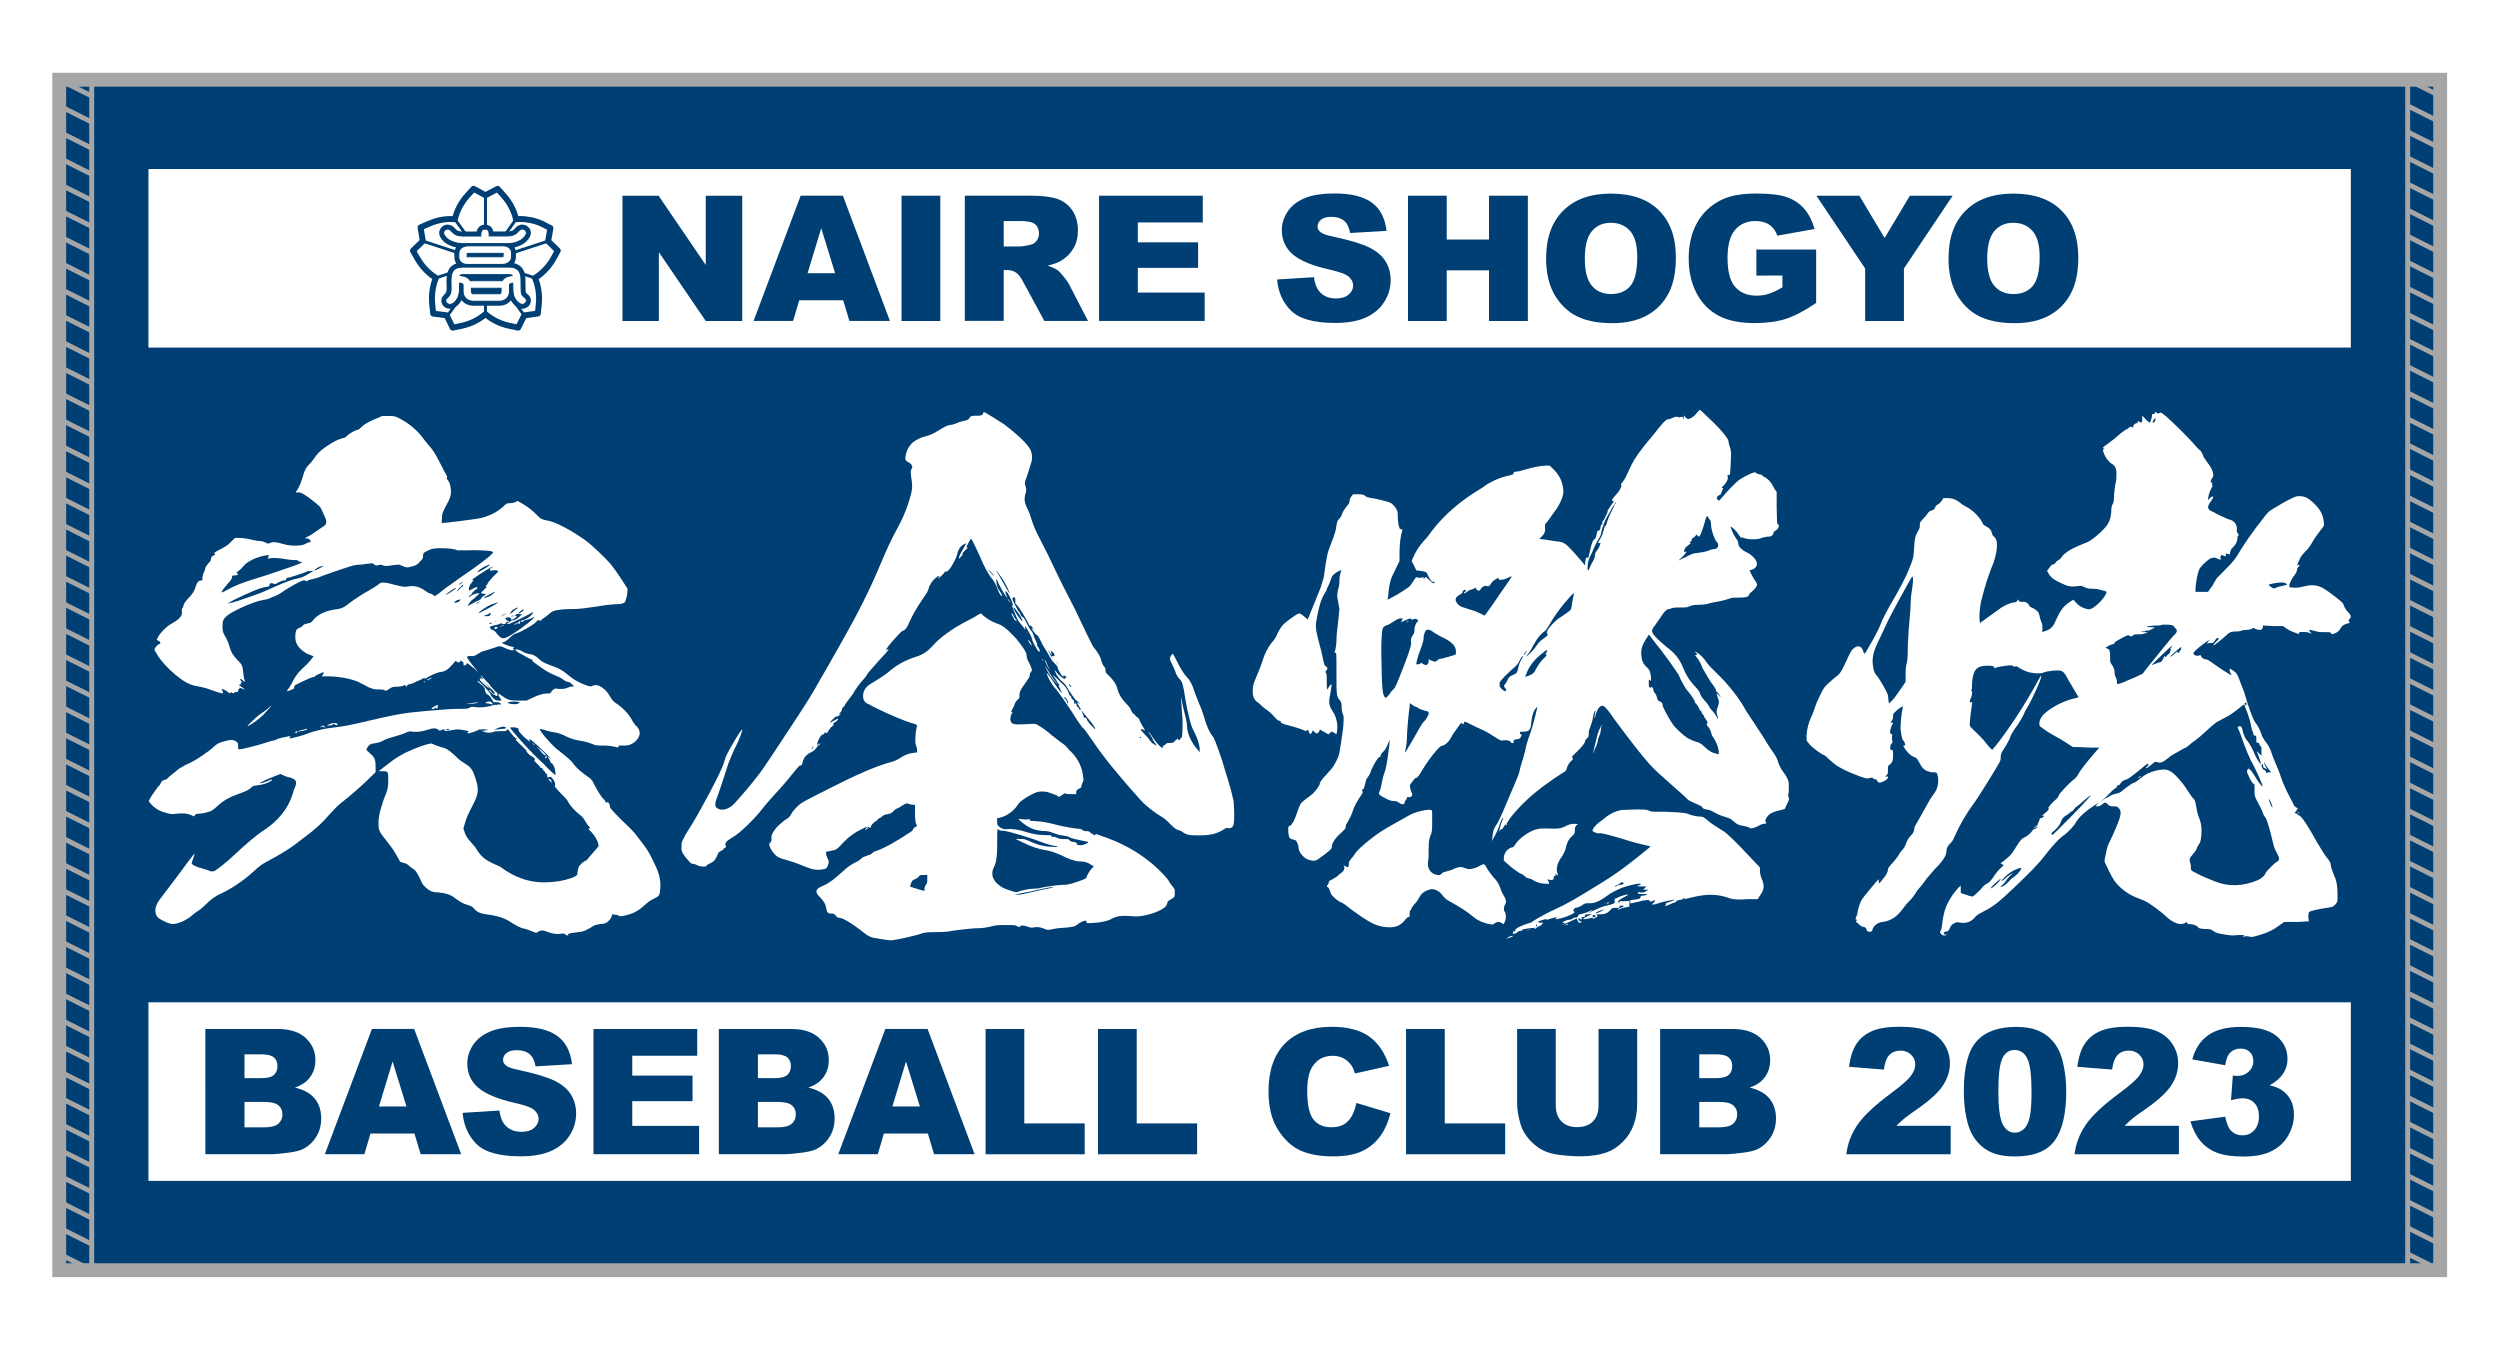 <?xml version="1.0" encoding="utf-8"?>
<!-- Generator: Adobe Illustrator 27.5.0, SVG Export Plug-In . SVG Version: 6.00 Build 0)  -->
<svg version="1.1" id="_x36_427" xmlns="http://www.w3.org/2000/svg" xmlns:xlink="http://www.w3.org/1999/xlink" x="0px" y="0px"
	 viewBox="0 0 3571.7 1927.6" style="enable-background:new 0 0 3571.7 1927.6;" xml:space="preserve">
<style type="text/css">
	.st0{fill:#FFFFFF;}
	.st1{fill:#003F73;}
	.st2{fill:none;stroke:#003F73;stroke-width:8.504;stroke-linejoin:round;}
	.st3{fill:none;stroke:#003F73;stroke-width:4.252;}
	.st4{fill:none;stroke:#003F73;stroke-width:12.756;stroke-miterlimit:10;}
	.st5{fill:none;stroke:#003F73;stroke-width:1.417;stroke-miterlimit:10;}
	.st6{fill:none;stroke:#A6A6A6;stroke-width:19.843;stroke-miterlimit:10;}
	.st7{fill:none;stroke:#A6A6A6;stroke-width:7.087;stroke-miterlimit:10;}
</style>
<rect y="0" class="st0" width="3571.7" height="1927.6"/>
<rect x="212.1" y="418.6" class="st0" width="3146.5" height="1105.5"/>
<rect x="84.6" y="113.9" class="st1" width="3401.6" height="1700.8"/>
<g>
	<path class="st0" d="M748.4,931.9c1.6,0.8,5.7,2.3,6.6,2.3c7.4,0.8,10.6,3.1,15.6,7.8c4.1,3.9,5.7,4.7,22.1,10.9
		c9,3.1,14.7,7.8,22.1,14c5.7,4.7,14.7,9.4,23.7,12.5c4.9,1.6,5.7,1.6,9,0c2.5-0.8,4.1-0.8,7.4,0c4.9,1.6,12.3,7.8,15.6,14
		c3.3,5.5,4.9,7.8,9,10.9c10.6,7,18.8,15.6,23.7,25c1.6,2.3,3.3,5.5,4.9,7c6.5,5.5,7.4,12.5,3.3,18.7c-4.9,7-12.3,10.9-21.3,10.1
		h-5.7c-0.8,0.8-1.6,0-0.8,1.6c0.8,1.6,0.8,1.6-5.7,0c-4.1-0.8-10.6-1.6-16.4-1.6c-8.2,0-9.8,0-13.9-1.6c-5.7-2.3-12.3-4.7-20.5-5.5
		c-6.6-0.8-16.4-4.7-22.1-7.8c-1.6-0.8-5.7-2.3-9-3.1c-3.3-0.8-9.8-1.6-14.7-3.1c-4.9-1.6-9-3.1-9.8-2.3
		c-1.6,1.6,16.4,22.6,24.6,28.9c13.9,10.9,20.5,16.4,22.9,20.3c4.9,7,13.1,13.3,19.6,17.9c5.7,3.9,7.4,5.5,9.8,10.9
		c3.3,7,10.6,18.7,13.1,21.1c0.8,0.8,2.5,2.3,3.3,3.9c0.8,2.3,1.6,3.1,1.6,2.3c0.8-3.1,4.9,0.8,4.9,4.7c0,2.3,0.8,3.9,15.6,18.7
		c18,17.2,18,17.2,26.2,28.1c9.8,12.5,13.1,17.2,18.8,28.9c9,17.9,12.3,27.3,11.5,41.3c-0.8,10.9-1.6,11.7-9.8,15.6
		c-4.9,2.3-8.2,4.7-13.1,9.4c-8.2,7-13.9,10.9-26.2,14c-6.6,1.6-8.2,1.6-9.8,0.8c-0.8-0.8-3.3-1.6-5.7-1.6l-4.1-0.8l-0.8,3.1
		c-0.8,3.1-4.9,7.8-8.2,9.4c-1.6,0.8-4.9,1.6-8.2,1.6c-3.3,0.8-6.6,0.8-9,2.3c-11.5,7-14.7,8.6-23.7,9.4
		c-13.1,1.6-13.9,2.3-13.1,3.9c0.8,1.6-1.6,0.8-4.1-0.8c-1.6-1.6-3.3-1.6-7.4-0.8c-5.7,0.8-13.1-0.8-18.8-3.1c-4.9-2.3-9-2.3-12.3,0
		c-0.8,0.8-2.5,1.6-3.3,1.6c-0.8,0-4.1-1.6-8.2-3.1c-4.1-1.6-8.2-3.1-9.8-3.1c-4.1-0.8-13.1-5.5-18.8-9.4
		c-7.4-5.5-21.3-9.4-34.4-10.9c-7.4-0.8-13.1-3.1-17.2-7.8c-2.5-3.1-4.1-3.9-9-5.5c-6.6-1.6-11.5-4.7-18.8-10.1
		c-5.7-4.7-13.9-7-22.9-7.8c-4.9,0-8.2-0.8-10.6-1.6c-4.9-2.3-12.3-8.6-13.9-13.3c-3.3-7.8-7.4-15.6-10.6-17.9
		c-1.6-0.8-4.9-3.1-6.6-4.7c-2.5-2.3-4.1-3.9-8.2-4.7c-2.5-0.8-5.7-1.6-5.7-2.3c0-0.8-1.6-3.1-3.3-6.2c-3.3-6.2-6.6-11.7-14.7-21.8
		c-3.3-4.7-8.2-10.1-9.8-13.3c-2.5-5.5-2.5-5.5-2.5-13.3c0-6.2,0.8-10.1,1.6-14c0.8-3.1,1.6-7,2.5-9.4c0.8-2.3,2.5-8.6,4.1-12.5
		c4.1-9.4,5.7-14,5.7-25.7c0-11.7,0-12.5-8.2-12.5h-5.7l3.3-2.3c1.6-1.6,5.7-4.7,9-7c7.4-6.2,14.7-10.9,20.5-14
		c7.4-4.7,27-12.5,35.2-14.8l7.4-1.6l7.4,3.1c4.1,1.6,9.8,3.1,12.3,3.9c4.1,1.6,8.2,4.7,19.6,15.6c3.3,3.1,8.2,5.5,9.8,7
		c8.2,4.7,10.6,9.4,14.7,22.6c4.1,13.3,4.1,20.3-5.7,38.2c-4.9,9.4-8.2,16.4-9.8,22.6l-2.5,8.6l1.6,4.7c1.6,6.2,4.9,10.1,10.6,16.4
		c2.5,3.1,5.7,6.2,6.6,8.6c6.5,10.1,11.5,14.8,25.4,21.1c4.1,1.6,9,3.9,9.8,4.7c12.3,9.4,29.5,17.9,46.7,20.3
		c13.1,2.3,31.9,0.8,44.2-2.3c5.7-1.6,11.5-3.1,13.9-4.7c4.1-2.3,4.1-2.3,4.1-5.5c0-1.6,0.8-5.5,1.6-7.8c1.6-3.9,8.2-9.4,11.5-10.1
		c0.8,0,1.6-2.3,2.5-3.1c0.8-0.8,4.9-5.5,8.2-9.4l6.6-7.8l-0.8-3.9c-1.6-6.2-5.7-11.7-9.8-16.4c-2.5-2.3-4.1-3.9-4.1-4.7
		c0-0.8,0.8,0,1.6,0c1.6,0,1.6-0.8-1.6-3.9c-1.6-2.3-4.1-5.5-5.7-8.6c-1.6-3.1-4.1-5.5-8.2-8.6c-5.7-4.7-11.5-10.9-14.7-16.4
		c-0.8-2.3-4.1-6.2-7.4-9.4c-3.3-3.1-6.5-7-8.2-8.6c-1.6-2.3-2.5-3.1-3.3-3.9c-0.8,0,0-1.6,0-3.1c0-3.1-0.8-5.5-4.1-9.4
		c-1.6-2.3-3.3-2.3-4.9-1.6c-1.6,0.8-1.6,0.8-2.5-0.8v-3.1c0-0.8,0-0.8-0.8-0.8c-0.8,0-1.6-0.8-1.6-1.6c0-0.8-1.6-2.3-2.5-3.1
		c-0.8-0.8-1.6-1.6-1.6-2.3s-0.8-1.6-2.5-1.6c-0.8,0-0.8,0-0.8-0.8s-1.6-2.3-4.1-4.7c-3.3-3.1-4.9-4.7-4.1-5.5
		c1.6-1.6,0-3.1-4.1-5.5c-4.1-2.3-7.4-6.2-7.4-7.8c0-0.8-3.3-3.9-7.4-7.8c-7.4-7-9-8.6-6.6-9.4c0.8,0,0-0.8-0.8-0.8
		c-1.6,0-4.1-3.1-9-9.4c-2.5-3.9-3.3-3.9-4.1-2.3c-0.8,1.6-1.6,1.6-9,1.6c-5.7,0-8.2,0-12.3,1.6c-2.5,0.8-4.9,0.8-9,0
		c-7.4-2.3-7.4-2.3-3.3-2.3c2.5,0,4.9-0.8,5.7-0.8c1.6-0.8,0-0.8-2.5-0.8c-3.3-0.8-5.7-0.8-6.6,0c-0.8,0.8-0.8,0.8-0.8,0
		s-0.8-0.8-3.3,0.8c-3.3,1.6-12.3,4.7-14.7,4.7c-0.8,0-0.8-0.8,0-1.6c1.6-1.6,1.6-1.6-1.6-2.3c-12.3-2.3-12.3-2.3-21.3-0.8
		c-9.8,1.6-10.6,1.6-10.6,0c0-1.6,0-1.6-2.5-0.8c-1.6,0.8-2.5,0.8-3.3,1.6c-0.8,0.8-1.6-0.8-3.3-1.6c-3.3-2.3-7.4-2.3-13.9,0
		c-6.6,2.3-15.6,3.9-22.1,3.1c-4.1-0.8-5.7-0.8-10.6,1.6c-3.3,1.6-10.6,3.9-16.4,5.5c-5.7,1.6-12.3,3.9-13.9,4.7
		c-3.3,2.3-8.2,3.9-13.1,4.7c-2.5,0-4.9,0.8-6.6,1.6c-2.5,0.8-5.7,6.2-5.7,7.8c0,0.8,3.3,3.1,5.7,5.5c6.6,5.5,7.4,9.4,7.4,19.5v7
		l-7.4,7c-8.2,8.6-30.3,28.1-42.6,37.4c-4.9,3.9-10.6,10.1-16.4,16.4c-10.6,12.5-20.5,21.1-36,32.7c-19.6,15.6-32.7,23.4-53.2,34.3
		c-7.4,3.9-12.3,7.8-18,13.3c-16.4,14.8-32.7,25.7-51.6,34.3c-4.1,2.3-9,5.5-13.1,9.4c-4.1,3.9-9.8,9.4-13.1,11.7
		c-3.3,2.3-8.2,5.5-10.6,7.8c-9,7.8-22.1,13.3-29.5,12.5c-4.9-0.8-14.7-5.5-18.8-8.6c-6.6-6.2-5.7-17.2,2.5-27.3
		c0.8-0.8,13.1-17.2,25.4-33.5c24.6-33.5,24.6-32.7,23.7-30.4c-0.8,3.1-3.3,10.9-4.1,12.5c-0.8,2.3,7.4,6.2,14.7,7.8
		c3.3,0.8,7.4,2.3,9.8,3.1c3.3,1.6,4.9,1.6,7.4,0.8c4.1-1.6,18-12.5,32.7-26.5c13.1-12.5,29.5-25.7,35.2-29.6
		c23.7-14.8,38.5-33.5,45-55.4c0.8-3.9,2.5-7.8,3.3-9.4c2.5-7,0.8-10.1-6.6-12.5c-2.5-0.8-7.4-1.6-9.8-3.1l-4.9-2.3l-5.7,2.3
		c-6.5,2.3-24.6,10.1-23.7,10.9c0.8,0.8,9.8-2.3,13.1-3.9c4.1-1.6,4.1-2.3,4.1-0.8c0,2.3-11.5,7-21.3,7.8c-5.7,0.8-5.7,0.8-9,3.9
		c-2.5,2.3-5.7,3.9-11.5,6.2c-18,6.2-27,10.9-36.8,20.3c-2.5,2.3-6.6,5.5-8.2,6.2c-5.7,2.3-13.9,3.9-17.2,3.9c-2.5,0-4.1,0-5.7,1.6
		l-1.6,2.3l-3.3-1.6c-6.6-3.1-12.3-3.1-21.3-2.3c-7.4,0.8-7.4,0.8-13.9-0.8c-9.8-2.3-18-7-23.7-14l-2.5-3.1l3.3-6.2
		c4.1-6.2,7.4-10.9,9.8-14c1.6-1.6,3.3-3.1,4.1-5.5c1.6-3.1,2.5-3.9,5.7-4.7c2.5-0.8,4.1-1.6,5.7-3.9c1.6-1.6,4.9-3.9,6.6-5.5
		c2.5-1.6,4.1-3.1,4.9-3.9c0.8-0.8,2.5-2.3,4.1-3.1c1.6-0.8,4.1-2.3,6.6-3.9c2.5-1.6,6.6-3.1,9.8-4.7c6.6-3.1,25.4-15.6,31.9-21.8
		c5.7-5.5,8.2-6.2,16.4-8.6c8.2-2.3,12.3-2.3,16.4,0.8c2.5,1.6,2.5,3.1,2.5,7c0,3.9,0,3.9,1.6,3.9c4.9,0,28.7-6.2,42.6-10.9
		c2.5-0.8,5.7-1.6,6.5-1.6c0.8,0,3.3-0.8,4.1-1.6c1.6-0.8,5.7-2.3,18.8-4.7c0.8,0,1.6-0.8,0.8,0.8c-0.8,0.8-1.6,1.6-0.8,2.3
		c0.8,0.8,18.8-3.9,26.2-7c9.8-3.9,27.8-7.8,38.5-8.6c6.6-0.8,13.1-1.6,31.1-5.5c56.5-13.3,64.7-14.8,98.2-17.9
		c25.4-2.3,39.3-3.1,48.3-3.1c10.6,0,12.3,0,14.7-1.6c2.5-1.6,4.1-1.6,9-0.8c7.4,0.8,15.6,0,22.9-2.3c3.3-0.8,5.7-1.6,6.5-0.8
		c0.8,0.8,0.8-0.8,1.6-0.8h3.3c2.5,0,2.5,0,0.8-1.6c-0.8-0.8-2.5-1.6-6.6-1.6s-4.9,0-4.1-0.8c0.8-0.8,0-1.6-0.8-2.3
		c-0.8-0.8-1.6-2.3-2.5-3.9c-0.8-1.6-2.5-3.1-4.1-3.9c-1.6-0.8-2.5-1.6-3.3-3.9c-0.8-1.6-0.8-3.1-0.8-3.9c0-0.8-1.6-3.9-4.9-6.2
		s-5.7-4.7-5.7-5.5c0-0.8,2.5,0.8,4.9,3.1c5.7,5.5,13.9,14.8,13.9,16.4c0,1.6,4.9,7,7.4,7.8c1.6,0.8,3.3,0.8,4.9,0.8h3.3l-1.6-3.1
		c-0.8-1.6-2.5-3.1-2.5-4.7v-2.3l5.7,3.9c7.4,5.5,10.6,6.2,23.7,6.2h10.6l8.2-3.9c9.8-4.7,15.6-6.2,21.3-6.2c4.1,0,4.1,0,5.7-2.3
		c1.6-3.1,5.7-5.5,7.4-4.7c2.5,0.8,11.5,0.8,14.7-0.8c1.6-0.8,5.7-2.3,7.4-2.3h3.3l-3.3-3.1c-1.6-1.6-3.3-3.1-4.1-3.1
		c-2.5,0-7.4-2.3-9.8-4.7c-0.8-0.8-5.7-3.1-11.5-5.5c-7.4-3.1-12.3-6.2-21.3-12.5c-9.8-7-11.5-8.6-9.8-8.6c1.6-0.8,0.8-0.8,0-0.8
		c-1.6,0-4.1-1.6-5.7-2.3c-1.6-0.8-5.7-3.1-8.2-4.7c-5.7-2.3-10.6-6.2-10.6-7C736.1,926.5,744.3,928.8,748.4,931.9z M546.2,594.3
		h8.2c9,0,9,0,15.6,3.1c13.9,7,26.2,17.2,35.2,29.6c2.5,3.9,6.6,7.8,7.4,9.4c4.9,4.7,10.6,14,16.4,25.7c3.3,7,7.4,14,8.2,15.6
		c1.6,2.3,1.6,3.9,1.6,4.7c-0.8,0.8-0.8,1.6,0,2.3c3.3,3.9,4.1,6.2,4.9,11.7c1.6,7.8,0,14-3.3,20.3c-8.2,14.8-9,17.2-9,24.2
		c0,3.1-0.8,5.5,0,6.2c0.8,0.8,49.9-5.5,55.7-7c12.3-3.1,22.1-7.8,31.1-15.6c5.7-5.5,5.7-5.5,9.8-5.5c2.5,0,6.6-0.8,8.2-1.6l3.3-1.6
		l4.1,2.3c6.6,3.1,18,11.7,22.9,17.2c5.7,6.2,8.2,7,16.4,8.6c10.6,1.6,33.6,14,52.4,27.3c9.8,7,28.7,25,36.8,34.3
		c3.3,3.9,10.6,14,15.6,21.8l9,14l-0.8,8.6c-0.8,4.7-2.5,8.6-2.5,9.4c-0.8,2.3-5.7,3.9-12.3,3.9c-2.5,0-14.7,0.8-27,3.1
		c-21.3,3.1-27,3.9-37.7,3.9c-10.6,0-16.4,0.8-20.5,1.6c-4.9,0.8-7.4,1.6-11.5,5.5c-3.3,2.3-6.6,5.5-8.2,6.2
		c-1.6,0.8-2.5,1.6-2.5,2.3c0,0.8-0.8,0.8-2.5,0.8c-2.5-0.8-3.3-0.8-4.9,1.6c-1.6,3.1-22.1,14.8-27.8,16.4c-3.3,0.8-4.9,1.6-10.6,7
		c-4.1,3.9-8.2,6.2-9,6.2c-0.8,0-1.6,0-1.6,0.8c0,0.8,12.3,5.5,14.7,5.5c1.6,0,3.3,0.8,1.6,1.6c-0.8,0-0.8,0.8,0,1.6
		c0.8,0.8,0.8,1.6,0,1.6c-2.5,0.8-7.4-0.8-12.3-3.1c-5.7-3.1-8.2-3.1-13.9-0.8c-4.1,1.6-12.3,3.9-19.6,6.2c-1.6,0.8-4.1,2.3-6.6,3.9
		c-3.3,2.3-4.9,2.3-6.6,2.3c-3.3-0.8-7.4,0-7.4,1.6c0,0.8,4.1,7,13.9,18.7c2.5,3.1,2.5,3.1,0,0.8c-1.6-1.6-4.9-4.7-8.2-7
		c-5.7-4.7-5.7-4.7-6.5-3.1c0,0.8-0.8,2.3-2.5,2.3c-1.6,0-1.6,0-1.6-1.6c0-1.6,0-3.1-1.6-3.9l-2.5-1.6l-0.8,1.6
		c-1.6,1.6-3.3,1.6-4.9,0c-0.8-0.8-0.8-0.8-1.6-0.8c-0.8,0-2.5,3.1-5.7,6.2c-5.7,6.2-9,8.6-15.6,9.4c-1.6,0-9,2.3-14.7,5.5
		c-5.7,3.1-9.8,5.5-9,4.7c2.5-2.3,0.8-2.3-1.6-0.8c-1.6,0.8-4.1,2.3-6.5,3.1c-2.5,0.8-4.9,2.3-6.6,3.1c-1.6,0.8-4.1,1.6-4.9,1.6
		c-2.5,0-4.9,1.6-5.7,3.9c-0.8,0.8,0-0.8-0.8-0.8c-0.8,0-0.8-0.8-0.8-1.6c0.8-0.8,0-0.8-2.5,0.8c-1.6,0.8-5.7,1.6-9.8,1.6
		c-5.7,0-7.4,0.8-10.6,3.1c-4.1,3.1-4.9,3.1-7.4,1.6c-0.8-0.8-4.9-0.8-9-0.8c-4.9,0-7.4-0.8-13.1-3.1c-3.3-1.6-8.2-4.7-10.6-5.5
		c-9-5.5-27-9.4-44.2-10.1h-12.3l1.6-2.3c2.5-3.1,1.6-3.9-0.8-3.1c-5.7,2.3-10.6,4.7-10.6,5.5c0.8,0.8-0.8,0.8-2.5,0.8
		c-3.3,0.8-25.4,10.9-26.2,12.5c-0.8,0.8-0.8,2.3-0.8,3.1c0,1.6-1.6,1.6-4.9,3.1c-2.5,0.8-4.1,1.6-4.9,1.6c-0.8-0.8,0.8-2.3,2.5-4.7
		c1.6-2.3,4.9-7.8,6.6-11.7c3.3-5.5,5.7-9.4,10.6-14c4.1-3.9,10.6-10.1,13.1-13.3l4.9-6.2l-4.1-1.6c-2.5-0.8-3.3-1.6-4.1-1.6
		s-1.6-0.8-4.1-2.3c-9.8-6.2-13.9-13.3-13.9-21.8c0-7,0.8-10.9,4.1-12.5c1.6-0.8,4.1-1.6,5.7-3.1c1.6-2.3,3.3-3.1,7.4-3.9
		c4.9-0.8,5.7-1.6,8.2-4.7c6.6-8.6,18.8-14,33.6-15.6c6.5-0.8,11.5-3.1,18-8.6c5.7-4.7,22.9-15.6,30.3-19.5c2.5-1.6,6.6-3.9,9.8-6.2
		c4.9-3.9,4.9-3.9,9-3.9c2.5,0,7.4,0.8,9.8,1.6c2.5,0.8,8.2,2.3,12.3,3.1c6.6,1.6,9,1.6,13.1,0.8c9-1.6,17.2,0.8,25.4,7
		c2.5,1.6,4.9,3.1,5.7,3.1c0.8,0,2.5,0.8,4.1,1.6l2.5,2.3l4.9-3.1c2.5-1.6,6.6-5.5,9.8-7.8c3.3-2.3,12.3-8.6,19.6-14
		c17.2-11.7,30.3-21.1,40.1-28.9c9.8-7.8,10.6-9.4,7.4-10.1c-3.3-1.6-25.4-2.3-36.8-1.6h-12.3c-2.5-1.6-11.5-3.1-22.9-3.1
		c-12.3,0-14.7,0.8-22.1,4.7c-4.1,2.3-4.1,3.1-4.1,5.5c0,3.1,0,4.7-4.1,8.6c-4.1,4.7-4.9,5.5-13.9,7.8c-4.1,1.6-7.4,0.8-12.3-1.6
		l-4.1-1.6l-8.2,0.8c-9.8,1.6-12.3,1.6-15.6,0c-2.5-0.8-2.5-0.8-5.7,0c-3.3,0.8-3.3,0.8-5.7-0.8c-1.6-1.6-3.3-2.3-5.7-1.6
		c-1.6,0-7.4,0.8-12.3,1.6c-4.9,0-10.6,0.8-13.1,1.6c-10.6,3.1-36,11.7-41.8,14c-3.3,1.6-9.8,3.9-13.9,4.7c-4.1,0.8-9,2.3-9,3.1
		c-0.8,0.8-0.8,0.8-1.6,0c-0.8-0.8-2.5-0.8-4.1-0.8c-4.1,0.8-20.5,10.1-26.2,14c-6.5,4.7-13.1,8.6-17.2,9.4l-4.9,2.3
		c-1.6,0.8-4.1,1.6-9,2.3c-12.3,1.6-43.4,15.6-50.8,21.8c-6.6,5.5-7.4,7.8-7.4,15.6c0,6.2,0,8.6,5.7,17.9c0.8,1.6,3.3,7,4.1,10.9
		c2.5,8.6,4.9,12.5,11.5,19.5c6.6,6.2,7.4,8.6,8.2,17.2c0.8,3.9,0.8,8.6,1.6,10.1c1.6,4.7,0.8,4.7-2.5,1.6c-3.3-3.1-4.9-1.6-1.6,1.6
		c1.6,1.6,1.6,1.6,0,1.6c-1.6,0-0.8,0.8-0.8,1.6c0,0.8,0,1.6-1.6,1.6c-1.6,0-1.6,0.8,2.5,3.1c4.9,3.1,5.7,4.7,2.5,3.1
		c-3.3-1.6-6.6-2.3-5.7-1.6c0,0.8,0.8,1.6,0,1.6c-0.8,0-1.6,0.8-1.6,2.3c0,2.3,0,2.3-2.5,1.6c-0.8,0-2.5,0.8-3.3,1.6
		c-0.8,0.8-0.8,0.8-2.5,0c-1.6-0.8-1.6-1.6-2.5,0c-0.8,0.8-1.6,0.8-3.3-0.8c-2.5-2.3-7.4-4.7-9-4.7c-0.8,0,0,1.6,0.8,3.1
		c0.8,0.8,0.8,1.6,0.8,2.3c0,1.6-3.3,0.8-18.8-4.7c-5.7-2.3-13.9-3.9-18-4.7c-10.6-1.6-18.8-6.2-30.3-15.6
		c-12.3-10.1-22.1-21.1-27-29.6l-4.1-7l1.6-3.1c0.8-1.6,3.3-3.9,4.9-4.7c2.5-0.8,2.5-1.6,1.6-3.1c0-0.8-2.5-2.3-3.3-2.3
		c-1.6-0.8-1.6-0.8-0.8-2.3c3.3-7.8,13.1-17.9,22.1-22.6c9.8-5.5,14.7-10.9,13.1-17.2c0-1.6,0-3.1,0.8-3.9c0.8-0.8,1.6-2.3,1.6-3.1
		c0-3.1,2.5-6.2,7.4-11.7c5.7-5.5,9-10.9,10.6-17.9c1.6-4.7,4.1-7,7.4-7c1.6,0,1.6,0,1.6-3.1c0-1.6,0.8-5.5,1.6-7
		c0.8-1.6,2.5-5.5,2.5-7c0-1.6,1.6-3.9,4.1-7c3.3-3.1,4.1-4.7,4.1-7c0.8-3.1,1.6-3.9,5.7-5.5c0.8,0,0-0.8-0.8-1.6
		c-0.8-0.8,0-2.3,8.2-6.2c7.4-3.9,11.5-6.2,15.6-10.9l5.7-5.5h5.7c4.1,0,10.6,0.8,17.2,2.3c5.7,1.6,12.3,2.3,13.9,2.3
		c2.5,0,5.7,1.6,7.4,2.3c3.3,1.6,3.3,1.6,6.5,0c4.1-1.6,9.8-0.8,17.2,1.6c7.4,2.3,17.2,3.1,22.9,2.3c2.5,0,7.4-0.8,9.8-2.3
		c2.5-1.6,4.9-2.3,5.7-2.3c2.5,0,2.5-1.6,0-3.9c-1.6-1.6-2.5-1.6-4.1-1.6c-3.3,0.8-2.5-0.8,2.5-3.1c2.5-0.8,6.5-3.9,9-5.5
		c2.5-1.6,6.6-4.7,9-6.2c2.5-1.6,5.7-3.9,6.5-4.7c1.6-3.1,1.6-7-0.8-10.9c-0.8-1.6-2.5-6.2-4.1-9.4c-1.6-3.9-3.3-6.2-5.7-7.8
		c-1.6-1.6-4.1-3.9-6.6-5.5c-10.6-8.6-18.8-14-22.9-12.5c-2.5,0.8-2.5-1.6,0-3.9c1.6-2.3,5.7-10.9,8.2-20.3
		c2.5-8.6,4.1-11.7,10.6-17.9c0.8-0.8,6.6-8.6,8.2-10.9c4.1-5.5,9.8-10.1,21.3-17.2c7.4-4.7,13.9-7,18-7.8c1.6,0,4.1-2.3,5.7-3.9
		c3.3-3.1,12.3-7.8,14.7-7.8c0.8,0,2.5-1.6,4.9-3.9c3.3-3.1,6.6-5.5,16.4-10.1L546.2,594.3z M371,795.5c-10.6,3.1-19.6,8.6-23.7,14
		c-1.6,1.6-4.1,4.7-6.6,6.2c-3.3,2.3-3.3,3.1-2.5,3.1c0.8,0,1.6,0.8,1.6,1.6c0,0.8-0.8,1.6-4.1,1.6c-4.1,0-4.1,0.8-4.1,2.3
		c0,2.3-1.6,4.7-6.6,10.1c-4.1,4.7-9,10.9-8.2,11.7c0.8,0.8,4.1-1.6,7.4-3.1c10.6-6.2,25.4-11.7,38.5-15.6c15.6-4.7,27-8.6,42.6-14
		c17.2-5.5,26.2-9.4,26.2-10.1c0-0.8-1.6-0.8-3.3-0.8c-0.8,0-1.6-0.8-2.5-1.6c-0.8-0.8-3.3-0.8-6.6-0.8c-2.5,0-9-0.8-13.1-1.6
		c-9-1.6-17.2-1.6-21.3-0.8c-2.5,0.8-2.5,0.8-1.6-0.8c0-0.8,0.8-2.3,0.8-3.1C385.7,792.4,379.1,793.1,371,795.5z M447.9,815.8H443
		c-2.5,0-5.7,0.8-6.5,1.6c-3.3,1.6-20.5,7-23.7,7.8c-2.5,0-4.1,0.8-4.1,2.3c0,1.6,0,1.6-2.5,1.6c-2.5,0-9,3.1-11.5,4.7
		c-0.8,0.8-1.6,0.8-4.1,0c-2.5-0.8-4.1-0.8-4.9,0c-0.8,0.8-0.8,2.3-0.8,3.1s-0.8,0.8-4.1,1.6c-2.5,0-6.5,1.6-9.8,2.3
		c-5.7,1.6-36.8,15.6-42.6,19.5l-3.3,2.3l2.5-0.8c4.9-0.8,17.2-4.7,25.4-7.8c4.1-1.6,11.5-3.9,15.6-5.5c4.9-1.6,14.7-6.2,23.7-10.1
		c15.6-7,26.2-10.9,35.2-12.5c3.3-0.8,7.4-2.3,12.3-5.5L447.9,815.8z M381.6,1015.4c-6.6,7.8-15.6,15.6-27,21.8
		c-2.5,1.6-0.8-0.8,6.6-7.8c5.7-5.5,11.5-10.1,13.1-10.9c1.6-0.8,5.7-3.9,8.2-6.2C389.8,1006,389.8,1006,381.6,1015.4z
		 M438.9,1041.9c0,0.8-8.2,3.1-13.1,3.1c-1.6,0-1.6,0-1.6,0.8c0.8,1.6-0.8,2.3-2.5,0.8c-0.8-0.8,0.8-1.6,7.4-3.1
		C439.7,1041.1,438.9,1040.3,438.9,1041.9z M455.3,810.3c-3.3,1.6-7.4,4.7-5.7,4.7c0.8,0,9-3.9,11.5-5.5
		C463.5,808,458.6,808.7,455.3,810.3z M463.5,1038c0.8,0.8,0.8,1.6,0,1.6c-0.8,0-0.8,0-0.8-0.8c0-0.8-0.8-0.8-1.6-0.8
		c-4.9,1.6-4.9,1.6-2.5,0C461.8,1035.6,462.7,1036.4,463.5,1038z M482.3,1034.9c0,1.6-2.5,1.6-4.1,0c-0.8-0.8-1.6-0.8-2.5,0
		c-0.8,0.8-2.5,1.6-4.9,1.6h-4.1l3.3-1.6C474.1,1032.5,482.3,1032.5,482.3,1034.9z M607.6,974c-0.8,0.8-0.8,0.8-1.6,0.8
		c-0.8,0-0.8,0,0-0.8C607.6,973.3,608.4,973.3,607.6,974z M615.8,969.4c-2.5,1.6-6.6,3.1-5.7,2.3c0-0.8,1.6-1.6,3.3-2.3
		C617.4,967.8,618.2,967.8,615.8,969.4z M625.6,1008.3c-0.8,0.8-0.8,1.6,0,1.6c0.8,0,0,0.8-0.8,1.6c-1.6,1.6-1.6,1.6-1.6,0
		c0-1.6,0-1.6-1.6,0c-1.6,1.6-4.9,2.3-4.9,0.8c0-0.8,2.5-2.3,4.1-3.1C624.8,1006.8,627.2,1006.8,625.6,1008.3z M651,839.9
		c-0.8,0-10.6,6.2-13.9,9.4c-3.3,3.1,8.2-3.9,12.3-7C651,841.5,651.8,839.9,651,839.9z M637,1041.9c-0.8,0.8,0,0.8,1.6,0.8
		c1.6,0,2.5,0,3.3-0.8C642.8,1041.1,638.7,1041.1,637,1041.9z M657.5,856.3c0-0.8,0-0.8-0.8,0c0,0.8-1.6,0.8-2.5,0.8
		c-0.8,0-1.6,0.8-3.3,1.6l-2.5,2.3h2.5c1.6,0,3.3-0.8,4.9-1.6C657.5,858.6,657.5,857.1,657.5,856.3z M661.6,835.2
		c-0.8,0-9,8.6-8.2,8.6c0.8,0,2.5-0.8,3.3-2.3c1.6-1.6,2.5-3.1,3.3-3.1c0.8,0,1.6-1.6,1.6-2.3C661.6,835.2,662.4,835.2,661.6,835.2z
		 M658.3,832.9c-2.5,1.6-3.3,2.3-2.5,2.3c0.8,0,2.5-0.8,4.1-2.3C663.2,829.8,663.2,829.8,658.3,832.9z M681.3,1003.7h3.3l-3.3,0.8
		c-3.3,0.8-15.6,1.6-13.9,0.8c0.8,0,4.1-0.8,6.6-0.8C676.3,1003.7,679.6,1003.7,681.3,1003.7z M704.2,809.5
		c-2.5,0-27.8,16.4-29.5,18.7c0,0.8,0,0.8,0.8,0.8c1.6,0,1.6,0-0.8,2.3c-2.5,3.1-4.9,7-4.9,10.1c0,0.8,0,2.3,0.8,2.3
		c0.8,0,2.5-1.6,5.7-3.1c4.9-2.3,5.7-2.3,5.7-0.8c0,0.8,0,0.8-0.8,1.6c-3.3,1.6-6.6,5.5-7.4,7c0,0.8-1.6,2.3-2.5,2.3
		c-0.8,0-1.6,0.8-1.6,1.6c0,0.8,0.8,0.8,4.1-1.6c3.3-2.3,8.2-3.1,10.6-3.1c1.6,0,0,0.8-4.1,4.7c-2.5,2.3-4.9,4.7-5.7,4.7
		c-0.8,0-4.9,5.5-6.5,8.6c0,0.8,1.6-0.8,4.9-2.3c3.3-1.6,6.6-3.9,9-4.7c2.5-0.8,4.9-2.3,5.7-3.9c0.8-1.6,2.5-3.1,4.1-3.9l3.3-2.3
		h-2.5c-6.6-0.8-6.6-0.8-1.6-5.5c3.3-3.1,4.9-4.7,4.1-4.7c-1.6,0-1.6-0.8,0-2.3c0.8-0.8,1.6-1.6,1.6-2.3c0-0.8,3.3-4.7,7.4-9.4
		c4.1-3.9,7.4-7,7.4-7.8c0-1.6-3.3-2.3-6.6-1.6c-4.9,0.8-4.9,0-4.9-0.8c0-1.6,0.8-2.3,2.5-3.1C703.4,810.3,705,809.5,704.2,809.5z
		 M682.1,861c-1.6,0.8-2.5,1.6-1.6,1.6c0.8,0,2.5-0.8,3.3-1.6C686.2,858.6,685.4,858.6,682.1,861z M699.3,807.2
		c-1.6-1.6-16.4,7-17.2,10.1c-0.8,1.6,13.1-6.2,15.6-8.6C698.5,808,700.1,808,699.3,807.2z M700.9,864.1c-5.7,2.3-18,10.9-17.2,11.7
		c0.8,0.8,27.8-14,27.8-14.8C711.6,860.2,706.6,861.8,700.9,864.1z M693.5,971.7c3.3,3.9,6.6,6.2,6.6,7c0,0.8,2.5,3.9,5.7,7
		c4.1,3.9,5.7,5.5,4.9,6.2c-0.8,0,0,0.8,0,1.6c0.8,0.8-0.8,0.8-1.6,0.8c-0.8,0-1.6-1.6-2.5-1.6c-1.6,0-8.2-5.5-8.2-7
		c0-0.8,1.6,0,3.3,2.3c2.5,3.1,4.1,3.9,4.9,3.1c0.8-0.8,0-2.3-6.6-8.6l-9.8-9.4c0.8,1.6,4.1,3.9,5.7,6.2c6.6,7,2.5,4.7-4.9-2.3
		c-4.1-3.9-6.5-6.2-5.7-6.2c0.8,0,0.8,0,0.8-0.8c0-1.6,0-1.6,1.6-0.8c2.5,1.6,2.5,1.6,2.5,0.8c-0.8-0.8-2.5-3.1-3.3-4.7
		C686.2,963.9,686.2,963.9,693.5,971.7z M707.5,845.4c-1.6,0-17.2,8.6-16.4,8.6c2.5,0.8,9.8-2.3,13.1-5.5
		C705.8,846.9,708.3,845.4,707.5,845.4z M697.6,877.4c-1.6,0.8-3.3,1.6-4.1,1.6c-0.8,0-1.6,0-1.6,0.8c-0.8,0.8,5.7,0.8,7.4,0
		c0.8,0,0.8-1.6,1.6-2.3C701.7,875,701.7,875,697.6,877.4z M704.2,1006c0,0.8-2.5,0-5.7-0.8l-5.7-0.8l3.3-1.6c1.6-0.8,2.5,0,3.3-0.8
		C700.1,1001.3,704.2,1005.2,704.2,1006z M701.7,889.8c-1.6,0-2.5,0-2.5,0.8c0,1.6,1.6,0.8,3.3,0
		C704.2,889.8,704.2,889.8,701.7,889.8z M759,875.8c-1.6,0.8-6.6,3.9-24.6,12.5c-3.3,1.6-6.6,3.1-8.2,3.1h-2.5l3.3-2.3
		c2.5-1.6,4.9-3.1,6.6-3.1c1.6,0,4.9-1.6,7.4-3.9l4.9-4.7h-3.3c-2.5-0.8-4.1,0-5.7,0.8l-1.6,1.6h1.6c1.6,0,1.6,0.8,0.8,1.6
		c-0.8,1.6-7.4,4.7-8.2,4.7c-0.8,0,0,0,0.8-0.8c0.8-0.8,0-1.6-0.8-2.3c-0.8-0.8-1.6-1.6-4.1-0.8c-1.6,0-2.5,0-3.3,0.8
		c-0.8,0.8,2.5,3.9,3.3,3.9c0.8,0,1.6,0,1.6,0.8c0,0.8-1.6,0.8-3.3,0.8c-0.8,0-0.8,0.8-0.8,1.6c-0.8,1.6-4.1,2.3-5.7,0.8
		c-0.8-0.8-0.8-0.8-2.5,0c-0.8,0.8-4.1,1.6-7.4,2.3c-7.4,1.6-8.2,2.3-6.6,4.7c0.8,0.8,2.5,2.3,3.3,2.3c0.8,0,2.5,0.8,4.9,3.9
		c8.2,10.1,9.8,10.1,23.7,1.6c14.7-9.4,29.5-21.1,31.1-24.2c0-0.8-1.6,0.8-5.7,2.3c-4.1,1.6-7.4,2.3-8.2,2.3c-0.8,0-1.6,0.8-2.5,1.6
		c-0.8,0.8-1.6,0.8-2.5,0.8c-1.6-0.8-1.6-1.6,1.6-2.3c4.1-0.8,10.6-4.7,13.1-7.8C762.3,875,762.3,873.5,759,875.8z M710.7,886.7
		c-0.8,0-5.7,2.3-4.9,2.3c0.8,0,1.6-0.8,3.3-1.6C710.7,886.7,711.6,886.7,710.7,886.7z M709.1,1041.1l-3.3,1.6l6.6-0.8
		c9.8-0.8,12.3-1.6,10.6-2.3C720.6,1037.2,715.6,1038,709.1,1041.1z M710.7,896.1c0.8,0.8,0.8,0.8-0.8,1.6c-1.6,1.6-4.1,1.6-3.3-0.8
		C707.5,895.3,709.1,895.3,710.7,896.1z M719.7,892.9c1.6,0-2.5,1.6-4.9,2.3c-1.6,0-1.6,0,0.8-0.8
		C717.3,893.7,718.9,892.9,719.7,892.9z M718.9,878.1c-1.6,0.8-2.5,1.6-1.6,2.3c0.8,0.8,0.8,0,0.8-0.8c0-0.8,0-0.8,0.8-0.8
		c0.8,0,2.5-0.8,3.3-1.6C724.7,875.8,722.2,876.6,718.9,878.1z M727.9,1002.9c-3.3,0.8-3.3,1.6,0,2.3c4.1,0.8,9,1.6,12.3,0l2.5-1.6
		l-2.5-0.8C737.8,1002.1,731.2,1002.1,727.9,1002.9z M739.4,868c-1.6,0-8.2,3.9-9,5.5c0,0.8-0.8,1.6-1.6,2.3c-1.6,1.6-1.6,1.6,0,0.8
		c0.8,0,3.3-1.6,4.1-2.3c0.8-1.6,3.3-3.1,4.9-3.9C739.4,868.8,740.2,868,739.4,868z M728.7,1039.5c-0.8,0.8,25.4,30.4,36.8,41.3
		l12.3,11.7c3.3,3.9,14.7,14.8,15.6,14.8c0.8,0,0-2.3,0-4.7c-0.8-6.2-3.3-11.7-5.7-12.5c-0.8,0-1.6-1.6-1.6-2.3
		c0-0.8-0.8-2.3-1.6-3.1c-2.5-3.9-2.5-4.7,0-2.3l2.5,1.6l-1.6-1.6c-4.9-6.2-27-26.5-28.7-26.5c-0.8,0-0.8,0.8,0,1.6
		c1.6,2.3,0.8,2.3-2.5,0c-7.4-5.5-15.6-14.8-13.1-15.6c0.8,0,0-0.8-1.6-1.6C736.9,1038.8,731.2,1038.8,728.7,1039.5z M730.4,880.5
		c-0.8,0.8,0.8,0,1.6,0s1.6,0,1.6-0.8C733.7,878.9,731.2,879.7,730.4,880.5z M742.7,888.3c0.8,2.3-0.8,3.9-2.5,2.3
		c-0.8-0.8-1.6,0-2.5,0.8c-0.8,0.8-1.6,0.8-3.3,0.8c-0.8,0-0.8,0,2.5-1.6c2.5-0.8,4.9-2.3,4.9-3.1
		C742.7,886.7,742.7,886.7,742.7,888.3z M747.6,870.3c-0.8,0-1.6,1.6-4.1,3.1c-2.5,1.6-3.3,3.1-2.5,3.1c0.8,0,2.5-0.8,3.3-1.6
		c0.8-0.8,1.6-1.6,2.5-1.6c0.8,0,0.8-0.8,0.8-1.6C747.6,871.1,748.4,870.3,747.6,870.3z M762.3,1062.9c0.8,0.8,1.6,0.8,1.6,1.6
		s-0.8,0-1.6-0.8c-0.8-0.8-1.6-0.8-1.6-1.6S761.5,1062.2,762.3,1062.9z M774.6,1073.1c5.7,4.7,6.6,7.8,6.6,8.6
		c-0.8,1.6-1.6,2.3-2.5,0.8c0-0.8,0-1.6,0.8-1.6c1.6-0.8,0.8-1.6-1.6-2.3c-1.6-0.8-4.1-3.1-5.7-5.5c-1.6-2.3-3.3-4.7-4.1-4.7
		c-0.8-0.8-0.8,0-0.8-0.8S770.5,1069.2,774.6,1073.1z M786.1,1113.6c1.6,0.8,2.5,1.6,1.6,1.6c-0.8,0.8,0,0.8,0,1.6
		c0.8,0.8,0.8,0.8,0.8,1.6c0,0.8-4.9-4.7-4.9-5.5C783.6,1112.1,784.4,1112.8,786.1,1113.6z"/>
	<path class="st0" d="M1405.8,588.8c1.6,0,23.7,14,29.5,17.9c16.4,12.5,32.7,27.3,36.8,35.9c2.5,4.7,3.3,13.3,0.8,19.5
		c-0.8,2.3-2.5,8.6-4.1,13.3c-1.6,4.7-3.3,10.1-4.1,11.7c-0.8,3.1-0.8,3.9,0.8,8.6c0.8,3.1,0.8,5.5,0,8.6c-0.8,1.6-1.6,5.5-1.6,7.8
		c0,3.9,0,5.5,2.5,11.7c1.6,3.9,4.9,9.4,5.7,13.3c4.1,13.3,6.6,19.5,13.9,33.5c4.1,7.8,10.6,21.1,11.5,22.6
		c7.4,15.6,18.8,39.8,29.5,60c5.7,10.9,12.3,24.2,14.7,29.6c9,19.5,18.8,39,19.7,40.5c6.5,7.8,10.6,14.8,11.5,18.7
		c0.8,3.9,3.3,9.4,4.9,10.9c0.8,0.8,1.6,2.3,1.6,4.7c0,3.1,0,3.1,4.9,7.8c5.7,5.5,10.6,11.7,12.3,19.5c1.6,6.2,4.9,12.5,12.3,20.3
		c3.3,3.1,5.7,6.2,6.6,8.6c0.8,1.6,1.6,3.9,3.3,5.5c1.6,0.8,3.3,2.3,3.3,3.1c0,0.8,1.6,1.6,2.5,2.3c1.6,0.8,2.5,1.6,3.3,3.9
		c0.8,1.6,2.5,6.2,4.9,9.4c2.5,3.9,3.3,5.5,2.5,5.5c-0.8,0-1.6-1.6-3.3-1.6c-1.6-0.8-2.5,0-1.6,1.6c0.8,0.8,2.5,3.1,4.9,5.5
		c2.5,2.3,5.7,6.2,7.4,8.6c1.6,2.3,4.9,5.5,6.6,6.2l3.3,1.6l-2.5-3.9c-1.6-2.3-3.3-4.7-3.3-5.5s-0.8-2.3-2.5-4.7
		c-1.6-2.3-3.3-4.7-3.3-5.5s1.6,1.6,3.3,3.9c9,14,17.2,21.8,17.2,17.2c0-0.8,0-1.6,0.8-1.6c0.8,0,1.6-0.8,3.3-2.3
		c1.6-1.6,3.3-1.6,6.6-1.6c3.3,0,4.1,0,6.6-3.1c3.3-3.1,4.1-3.1,4.1-2.3c0.8,1.6,3.3,1.6,3.3,0c0-0.8,0-1.6,0.8-1.6
		c0.8,0,1.6-0.8,1.6-1.6c0.8-3.1,1.6-21.1,0-35.1c-0.8-12.5-1.6-25-0.8-20.3c0.8,6.2,4.9,23.4,6.6,29.6c0.8,3.9,1.6,9.4,1.6,12.5
		c0.8,10.1,6.6,21.8,14.7,31.2l3.3,3.9v-4.7c-0.8-8.6-4.1-17.2-8.2-25c-3.3-6.2-4.9-10.9-8.2-25.7c-2.5-10.1-4.1-21.1-4.9-25
		c0-1.6-1.6-10.1-2.5-14c-1.6-6.2-2.5-7.8-5.7-10.9c-2.5-3.1-4.1-5.5-5.7-10.9c-1.6-3.9-4.1-9.4-4.9-10.9c-2.5-3.9-3.3-7-0.8-10.9
		c0.8-1.6,1.6-2.3,2.5-2.3c0.8,0,2.5,3.9,4.9,8.6c5.7,11.7,11.5,21.1,15.6,25c4.1,3.9,8.2,12.5,9.8,18.7c0.8,2.3,4.9,12.5,6.6,17.2
		c3.3,7,6.6,16.4,7.4,19.5c4.1,14.8,8.2,23.4,13.9,30.4c1.6,2.3,12.3,31.2,16.4,46.8c1.6,5.5,5.7,17.9,8.2,27.3l4.1,17.2l0.8,16.4
		c0,17.2-0.8,18.7-4.1,21.1c-1.6,0.8-3.3,0.8-4.1,0.8c-2.5-0.8-3.3-0.8-6.6,1.6c-9.8,6.2-18.8,8.6-36,8.6c-13.9,0-17.2-0.8-22.9-4.7
		c-1.6-1.6-4.1-2.3-6.5-3.1c-3.3-0.8-5.7-3.1-11.5-8.6c-4.1-4.7-9-8.6-13.1-10.9c-6.6-3.9-13.1-8.6-22.1-16.4
		c-4.9-3.9-26.2-28.1-49.9-56.9c-4.9-6.2-14.7-18.7-20.5-27.3c-10.6-15.6-18-25.7-18.8-25.7c-0.8,0-2.5-3.1-4.9-6.2
		c-2.5-3.1-7.4-11.7-12.3-18.7c-4.9-7-10.6-16.4-13.9-20.3c-3.3-4.7-6.5-9.4-9-11.7c-2.5-3.1-4.9-6.2-8.2-12.5
		c-2.5-4.7-4.1-9.4-3.3-8.6c0.8,0,4.9,5.5,9,11.7c4.1,6.2,9,13.3,10.6,14.8c2.5,2.3,2.5,2.3,1.6,0.8c0-0.8-1.6-3.1-2.5-5.5
		c-2.5-3.9-1.6-5.5-0.8-4.7c0.8,0-0.8-1.6-2.5-3.9c-1.6-3.1-4.1-7-5.7-8.6c-1.6-3.1-0.8-2.3,7.4,5.5c7.4,7,10.6,10.1,12.3,14
		c1.6,3.1,2.5,5.5,2.5,6.2c0,0.8,0.8,0.8,1.6,1.6c0.8,0.8,1.6,2.3,1.6,3.1c0,0.8,1.6,2.3,2.5,3.1c1.6,0.8,1.6,2.3,1.6,3.9
		c0,1.6,0,2.3,0.8,1.6c1.6-1.6,2.5-0.8,2.5,1.6c0,1.6,0.8,3.1,1.6,3.1c0.8,0,1.6,0.8,1.6,1.6s0.8,2.3,1.6,2.3c1.6,0,1.6-0.8,0-3.1
		c-0.8-1.6-2.5-3.9-3.3-5.5l-0.8-2.3l2.5,1.6l1.6,1.6l-0.8-1.6c-0.8-0.8-2.5-3.1-4.1-3.9c-2.5-1.6-9.8-12.5-13.9-19.5
		c-1.6-3.1-4.1-5.5-5.7-7c-4.1-3.1-9-9.4-10.6-14c-0.8-2.3-1.6-3.9-0.8-3.1c3.3,4.7,7.4,8.6,10.6,10.9c4.1,2.3,4.1,2.3,4.1,0.8
		c0-1.6,0.8-1.6,1.6-0.8c0.8,0.8,0.8,0.8,0.8,0s-2.5-3.1-4.1-3.1c-1.6,0-1.6,0-0.8,1.6c0.8,0.8,0,0.8-1.6-0.8
		c-2.5-3.1-6.6-10.1-6.6-12.5c0-0.8-1.6-3.1-4.1-5.5c-2.5-2.3-4.9-5.5-5.7-7c-0.8-1.6-3.3-5.5-4.9-8.6c-1.6-3.1-6.6-10.1-9-15.6
		c-2.5-5.5-4.9-9.4-5.7-9.4c-0.8,0.8-8.2-8.6-7.4-9.4c0.8-0.8,1.6,0.8,2.5,1.6l1.6,1.6l-1.6-2.3c-3.3-4.7-4.1-5.5-4.9-4.7
		c0,0.8-1.6-0.8-2.5-3.1c-2.5-6.2-14.7-25.7-17.2-27.3c-1.6-0.8-1.6-1.6-1.6-5.5c0-4.7,0-4.7-2.5-4.7c-0.8,0-1.6,0.8-1.6,2.3
		c0.8,3.9,9,18.7,9.8,18.7c0.8,0,0.8,1.6,1.6,3.1c0.8,2.3,2.5,3.9,4.1,4.7c0.8,0,2.5,3.1,3.3,4.7c1.6,3.9,4.9,10.1,7.4,13.3
		c1.6,1.6,3.3,4.7,4.1,7.8c0.8,3.1,3.3,7,4.1,9.4c0.8,2.3,1.6,3.1,0.8,3.9c-0.8,0.8,1.6,2.3,2.5,4.7c2.5,4.7,1.6,4.7,0,4.7
		c-0.8,0-2.5-3.1-6.6-10.1c-4.1-8.6-4.1-9.4-2.5-7.8l1.6,1.6l-2.5-3.1c-0.8-2.3-3.3-7-5.7-10.9c-3.3-6.2-4.1-7-4.1-3.9l0.8,3.1
		l-1.6-1.6c-0.8-0.8-2.5-3.9-4.9-6.2c-4.1-4.7-6.6-10.1-10.6-20.3c-2.5-6.2-2.5-7-1.6-6.2c2.5,1.6-2.5-11.7-6.6-17.9
		c-3.3-4.7-4.1-3.9-2.5,2.3c0.8,2.3,2.5,3.9,1.6,3.9c-1.6,0-12.3-18.7-13.9-24.2c-0.8-1.6-1.6-2.3-1.6-1.6
		c-0.8,1.6,1.6,11.7,2.5,13.3c1.6,1.6,4.9,7,5.7,9.4c0.8,1.6,0,0.8-0.8,0.8c-1.6-0.8-4.1-5.5-5.7-10.1c-1.6-5.5-5.7-11.7-7.4-14
		c-3.3-3.1-9.8-14.8-13.1-21.8c-6.6-15.6-16.4-35.9-17.2-35.9c-0.8,0-6.6,10.9-6.6,11.7c0,0.8,0.8,0.8,1.6,0.8
		c0.8,0-0.8,1.6-4.1,4.7c-4.1,3.9-4.1,5.5-3.3,5.5c1.6,0,0.8,0-1.6,2.3c-1.6,1.6-2.5,3.9-3.3,3.1c-0.8-0.8,1.6-6.2,4.9-11.7
		l5.7-10.1l-3.3,1.6c-4.9,2.3-8.2,7-9.8,14c-1.6,6.2-5.7,14-10.6,21.1c-2.5,3.1-4.1,3.9-4.9,3.9c-1.6,0-2.5,0-2.5,0.8
		c0,0.8-2.5,3.1-4.9,5.5c-4.9,4.7-5.7,4.7-3.3,1.6c1.6-2.3,0-2.3-4.1,0.8c-4.9,3.9-9,9.4-10.6,15.6c-0.8,3.9-4.1,8.6-9,15.6
		c-9,13.3-15.6,25.7-18,31.2c-3.3,8.6-6.6,12.5-9,13.3c-1.6,0-4.9,3.1-9,7.8c-7.4,7.8-16.4,18.7-15.6,19.5c0.8,0.8,0.8,0,2.5-0.8
		c1.6,0,2.5,0-12.3,15.6c-6.6,7.8-13.9,15.6-16.4,18.7c-1.6,3.1-4.9,7.8-7.4,10.1c-4.1,4.7-9.8,11.7-13.9,19.5
		c-0.8,0.8-5.7,7.8-8.2,10.9c-2.5,3.1-4.1,5.5-3.3,5.5c0.8,0-0.8,0.8-1.6,1.6c-0.8,0.8-2.5,2.3-2.5,3.9c0,1.6-1.6,3.9-3.3,5.5
		c-0.8,1.6-2.5,2.3-0.8,1.6c3.3-1.6,3.3-1.6,0,1.6c-2.5,2.3-3.3,2.3-3.3,1.6c0-0.8-1.6,0-5.7,3.9c-4.1,3.9-4.9,5.5-3.3,4.7
		c3.3-1.6,8.2-4.7,9-4.7c0.8-0.8,1.6-0.8,1.6,0c0,1.6-3.3,3.9-4.9,4.7c-0.8,0-1.6,1.6-1.6,2.3c0,0.8,0,2.3-2.5,3.9
		c-1.6,0.8-3.3,3.9-4.9,6.2c-1.6,3.1-2.5,3.1-4.1,2.3c-0.8-0.8-0.8-0.8-1.6,0.8c0,0.8-0.8,1.6-1.6,1.6c-2.5,0-4.9,3.9-7.4,9.4
		c-1.6,4.7-1.6,5.5-0.8,5.5s2.5-1.6,3.3-1.6c2.5-0.8,1.6,0-0.8,1.6c-1.6,0.8-3.3,3.1-4.9,5.5c-1.6,2.3-4.1,3.9-7.4,5.5
		c-6.6,3.1-10.6,8.6-11.5,14.8c-0.8,3.1-1.6,3.9-4.1,3.9c-0.8,0-9,10.1-17.2,20.3c-1.6,2.3-11.5,13.3-17.2,19.5
		c-5.7,6.2-14.7,16.4-18.8,21.8c-4.1,5.5-13.9,16.4-21.3,23.4c-10.6,10.1-15.6,14-22.1,17.9c-9,5.5-10.6,7.8-9,11.7
		c0.8,1.6,0,2.3-1.6,3.1c-0.8,0.8-1.6,0.8-1.6,1.6c0,0.8-1.6,1.6-3.3,2.3c-1.6,0.8-3.3,2.3-4.1,3.1c-2.5,6.2-4.1,9.4-6.5,11.7
		c-1.6,1.6-4.9,3.1-6.6,3.9c-1.6,0.8-3.3,1.6-3.3,2.3c-0.8,2.3-8.2,2.3-13.1,0c-1.6-0.8-4.9-2.3-6.6-2.3c-2.5,0-3.3-0.8-6.6-4.7
		c-2.5-2.3-5.7-7-7.4-9.4c-2.5-3.9-2.5-5.5-2.5-10.1c0-5.5,0-6.2,3.3-12.5c1.6-3.9,6.5-11.7,10.6-17.9
		c13.9-22.6,40.9-73.3,45.9-87.3c1.6-4.7,3.3-10.9,4.9-14c5.7-11.7,21.3-37.4,22.1-35.9c0.8,0.8-4.9,15.6-7.4,20.3
		c-3.3,6.2-12.3,26.5-13.9,32.7c-4.1,13.3-10.6,32.7-13.1,39.8c-4.9,11.7-4.9,16.4-2.5,18.7c6.5,5.5,16.4,3.1,24.6-4.7
		c8.2-8.6,26.2-29.6,36.8-43.7c4.9-6.2,20.5-29.6,55.7-83.4c9.8-14.8,22.1-34.3,32.7-53.8c9.8-16.4,22.9-40.5,30.3-53
		c22.1-39,39.3-73.3,54-108.4c8.2-19.5,15.6-35.9,22.9-49.1c7.4-13.3,13.9-27.3,18.8-43.7c4.1-14,4.9-18.7,2.5-32
		c-0.8-7-0.8-9.4,0-10.9c0.8-1.6,1.6-3.1,1.6-3.9c0-2.3-2.5-5.5-5.7-7c-4.9-2.3-4.9-4.7-3.3-11.7c1.6-7,5.7-13.3,10.6-17.2
		c4.1-3.1,12.3-7,16.4-7.8c4.9-0.8,13.9-4.7,19.6-8.6c7.4-4.7,11.5-7,16.4-7.8c2.5,0,7.4-1.6,10.6-3.1c3.3-1.6,8.2-2.3,10.6-3.1
		c4.1-0.8,4.9-1.6,6.6-3.9c1.6-3.1,3.3-3.1,11.5-3.1c4.9,0,6.6-0.8,7.4-2.3C1405,589.6,1405,588.8,1405.8,588.8z M1400.9,876.6
		c0.8-0.8,1.6,0.8,4.1,3.1c5.7,4.7,12.3,8.6,18.8,10.9c7.4,2.3,13.9,7,22.1,15.6c7.4,7,17.2,20.3,19.6,25.7c0.8,1.6,1.6,5.5,1.6,7.8
		c0.8,3.1,1.6,4.7,2.5,6.2c0.8,0.8,2.5,4.7,3.3,7l1.6,4.7l-1.6,2.3c-0.8,0.8-1.6,2.3-1.6,3.9s-0.8,4.7-2.5,6.2
		c-0.8,1.6-4.1,6.2-7.4,10.9c-4.9,7-4.9,9.4-4.9,12.5c0,3.9,0,3.9-3.3,7c-2.5,2.3-3.3,4.7-4.1,7c-0.8,2.3-2.5,5.5-3.3,7
		c-1.6,3.1-1.6,3.1-0.8,3.1c1.6,0,2.5,0,0.8,1.6c-1.6,1.6-3.3,8.6-1.6,11.7c1.6,3.9,4.1,4.7,20.5,3.9c13.1-0.8,15.6-0.8,17.2,0.8
		c4.9,2.3,15.6,10.1,20.5,14.8c3.3,2.3,9,7,13.1,10.1c4.9,3.1,8.2,6.2,10.6,9.4c1.6,2.3,5.7,5.5,7.4,7.8
		c8.2,9.4,12.3,19.5,13.9,31.2c0.8,6.2,0.8,6.2-0.8,9.4c-0.8,1.6-1.6,3.9-1.6,4.7c0,1.6,0,2.3-3.3,3.9c-3.3,1.6-4.1,2.3-4.1,4.7v3.1
		h-6.5c-4.1,0-7.4,0-8.2-0.8c-1.6-0.8-1.6-0.8-4.9,1.6c-4.1,3.1-5.7,3.9-7.4,1.6c-0.8-0.8-1.6-1.6-3.3-1.6c-0.8,0-4.1-1.6-6.5-2.3
		c-4.1-1.6-6.6-2.3-12.3-2.3c-4.9,0-7.4,0.8-12.3,3.1c-9.8,4.7-18.8,10.9-21.3,14.8c-5.7,9.4-16.4,17.2-26.2,19.5l-4.1,0.8v5.5
		c0,3.9,0.8,4.7,2.5,6.2c2.5,2.3,6.6,4.7,12.3,3.9c6.6-0.8,16.4,0.8,26.2,3.9c9,3.1,18.8,4.7,30.3,4.7c5.7,0,6.6,0,6.6,1.6
		c0,1.6,0,1.6,1.6,0.8c1.6-0.8,3.3,0,6.6,1.6c4.1,1.6,5.7,1.6,10.6,1.6c4.9,0,5.7,0,6.5,1.6c0.8,0.8,2.5,2.3,4.9,2.3
		c5.7,0.8,5.7,1.6,5.7,3.1c0,0.8,0,0.8,2.5,1.6h5.7c2.5-0.8,8.2-3.1,8.2-3.9s0-0.8-11.5-3.1c-4.1-0.8-10.6-2.3-13.1-3.1
		c-2.5-1.6-6.6-3.1-9-3.1c-2.5-0.8-6.6-0.8-9-1.6c-2.5-0.8-6.6-2.3-9-3.1c-3.3-1.6-7.4-2.3-13.1-2.3c-13.1-0.8-22.1-5.5-31.1-13.3
		l-4.1-3.9h2.5c4.1,0.8,7.4,0.8,9.8,0.8c3.3-0.8,4.1-0.8,4.1,0.8c0,1.6,0.8,0.8,9,1.6c9.8,0.8,15.6,1.6,30.3,5.5
		c9,2.3,27.8,5.5,31.9,5.5c0.8,0,3.3,0.8,4.1,1.6c0.8,0.8,2.5,1.6,4.9,1.6c3.3,0,4.1,0,5.7,1.6c0.8,0.8,2.5,2.3,3.3,2.3
		c0.8,0,1.6,0.8,2.5,1.6c0,0.8,0.8,0.8,1.6,0c0.8-1.6,1.6-1.6,7.4,0.8c28.7,9.4,53.2,22.6,75.3,41.3c9.8,8.6,20.5,19.5,22.9,24.2
		c0.8,2.3,3.3,4.7,4.9,7c3.3,3.9,3.3,3.9,3.3,9.4s0,5.5-3.3,7.8c-1.6,1.6-4.1,2.3-4.9,3.1c-1.6,0.8-2.5,2.3-2.5,3.9
		c-0.8,3.9-3.3,6.2-9,9.4c-11.5,6.2-28.7,10.1-37.7,9.4c-18-1.6-25.4-0.8-33.6,3.9c-5.7,3.1-13.9,4.7-26.2,5.5c-9,0.8-9,0-9-1.6
		c0-1.6,0-1.6-1.6-1.6c-2.5,0-9,3.1-11.5,5.5c-3.3,3.1-9,3.9-20.5,4.7c-5.7,0-13.9,1.6-17.2,2.3c-4.1,0.8-5.7,0.8-9-0.8
		c-4.9-2.3-9.8-3.1-14.7-2.3c-3.3,0.8-4.9,0.8-9-0.8c-6.6-2.3-10.6-2.3-11.5,0c0,0.8-0.8,0.8-4.1-0.8c-2.5-1.6-3.3-1.6-15.6-1.6
		c-11.5,0-14.7,0-22.9,2.3c-7.4,1.6-11.5,2.3-21.3,2.3c-12.3,0.8-36.8,3.9-38.5,4.7c-0.8,0-8.2,0.8-16.4,0.8
		c-14.7,0-18,0.8-20.5,1.6c-8.2,3.1-38.5,10.1-45.8,10.1c-3.3,0-22.1-3.1-25.4-3.9c-5.7-1.6-9.8-4.7-15.6-9.4
		c-5.7-4.7-20.5-14.8-26.2-17.2c-1.6-0.8-4.1-1.6-5.7-1.6c-2.5,0-4.1-1.6-5.7-3.9c-2.5-2.3-3.3-2.3-5.7-2.3
		c-4.9,0.8-6.6-2.3-7.4-7.8c-0.8-5.5-3.3-9.4-8.2-14.8c-9-8.6-7.4-12.5,4.1-17.2c9-3.9,15.6-9.4,27.8-20.3c7.4-7,11.5-9.4,17.2-12.5
		c4.1-1.6,8.2-4.7,9-5.5c1.6-2.3,4.1-3.1,11.5-5.5c2.5-0.8,4.1-2.3,4.9-3.1c0.8-0.8,1.6-1.6,4.1-2.3c7.4-2.3,18.8-7.8,32.7-16.4
		c8.2-4.7,15.6-10.1,17.2-10.9c1.6-0.8,3.3-2.3,3.3-3.1c0.8-1.6,1.6-3.1,3.3-3.9c3.3-1.6,3.3-1.6,1.6-4.7c-0.8-1.6-1.6-5.5-1.6-14.8
		v-12.5h-3.3c-1.6,0-4.9-0.8-6.6-1.6c-1.6-0.8-2.5-0.8-6.5,1.6c-2.5,1.6-7.4,4.7-8.2,4.7c-1.6,0.8-4.9,2.3-5.7,3.9
		c-1.6,2.3-5.7,4.7-9,4.7c-0.8,0-4.1,0.8-6.6,2.3c-1.6,1.6-3.3,3.1-4.1,3.1c-0.8,0-1.6,0.8-3.3,2.3c-0.8,1.6-4.1,3.1-5.7,4.7
		c-2.5,2.3-3.3,3.1-4.1,5.5c0,1.6-0.8,1.6-1.6,1.6c-1.6-1.6-2.5-1.6-2.5,0c0,0.8-4.1,3.9-4.1,3.1c0-0.8,0.8-1.6,1.6-2.3
		c0.8-0.8,2.5-2.3,1.6-2.3c-0.8,0-4.1,1.6-7.4,3.1c-9.8,4.7-18.8,10.9-26.2,18.7c-9.8,10.9-11.5,11.7-18,12.5l-7.4,1.6v3.1
		c0,1.6,1.6,4.7,2.5,7c1.6,3.1,1.6,3.9,0.8,7c-1.6,5.5-2.5,7-7.4,7.8c-9,1.6-14.7,0.8-26.2-3.9c-4.1-1.6-13.1-5.5-21.3-7.8
		c-8.2-2.3-15.6-4.7-16.4-5.5c-4.9-2.3-11.5-10.9-13.1-17.2c0-2.3,0-3.1,1.6-3.9c1.6-1.6,1.6-2.3,1.6-4.7c-0.8-4.7,0.8-8.6,5.7-14.8
		c4.1-5.5,13.9-13.3,17.2-14.8c1.6-0.8,4.1-3.9,5.7-7c1.6-3.1,5.7-7.8,8.2-10.1c4.1-3.9,7.4-6.2,21.3-13.3
		c9-4.7,20.5-10.1,26.2-13.3c12.3-6.2,36-17.9,44.2-21.1c3.3-1.6,10.6-4.7,16.4-7c5.7-2.3,14.7-5.5,19.6-7
		c12.3-3.1,14.7-4.7,19.7-7.8c5.7-3.9,11.5-6.2,18-7l5.7-0.8v-3.9c0-2.3-1.6-6.2-2.5-10.1c0-3.9,0-8.6,0.8-15.6
		c0.8-4.7,1.6-7.8,1.6-8.6c0-0.8-1.6-2.3-5.7-3.1c-15.6-4.7-35.2-13.3-57.3-24.2c-1.6-0.8-4.9-3.1-7.4-3.9
		c-4.1-1.6-6.6-5.5-6.6-10.9c0-7,3.3-12.5,9-16.4c11.5-7,21.3-13.3,26.2-17.2c12.3-10.9,25.4-17.9,40.1-22.6
		c10.6-3.1,18-8.6,25.4-17.2c9-10.1,27-23.4,48.3-34.3c5.7-3.1,12.3-6.2,13.9-7.8C1399.3,877.4,1400.1,876.6,1400.9,876.6z
		 M1161.9,1066.1c-0.8,0-2.5,3.9-2.5,4.7c0.8,0.8,0.8-0.8,1.6-2.3C1161.9,1066.8,1162.7,1066.1,1161.9,1066.1z M1324.8,1250.1h-4.9
		c-4.9,0-5.7,0-7.4,2.3c-0.8,1.6-4.1,3.1-5.7,3.9c-2.5,0.8-3.3,1.6-4.9,4.7c-0.8,2.3-1.6,4.7-1.6,5.5c0,0.8,0.8,0.8,1.6,0.8
		c0.8,0,4.9,1.6,9.8,3.1c4.9,1.6,8.2,2.3,9,2.3s0-1.6,0-3.9c0-0.8,1.6-3.9,2.5-5.5c1.6-1.6,1.6-3.1,1.6-7.8V1250.1z M1412.4,814.2
		c-0.8,0,3.3,4.7,5.7,7c3.3,2.3,3.3,2.3-0.8-2.3C1414.9,816.5,1413.2,814.2,1412.4,814.2z M1425.5,1184.6c-0.8,0-0.8,6.2-0.8,14.8
		c0,8.6,0,19.5-0.8,24.2c-0.8,7.8-1.6,10.1-3.3,14c-5.7,10.1-3.3,20.3,8.2,28.1c4.1,3.1,8.2,4.7,18,7.8c5.7,1.6,5.7,1.6,9,0
		c4.9-1.6,15.6-3.9,21.3-3.9c2.5,0,6.6,0,8.2-0.8c9-2.3,27.8-4.7,34.4-4.7c5.7,0,8.2-0.8,15.6-3.1c12.3-3.9,17.2-6.2,17.2-7.8
		c0-2.3,4.9-10.1,7.4-12.5c2.5-2.3,3.3-3.9,1.6-3.9c-0.8,0-2.5-0.8-4.1-2.3c-3.3-2.3-9-3.9-15.6-3.9c-5.7,0-14.7-3.1-27-9.4
		c-7.4-3.1-11.5-4.7-18.8-6.2c-13.9-2.3-20.5-4.7-33.6-10.9l-11.5-5.5h5.7c5.7,0,7.4,0,13.9,3.1c10.6,4.7,18,7,27,7.8
		c10.6,0.8,13.9,0.8,13.1,0c0-0.8-1.6-0.8-2.5-0.8c-3.3,0-16.4-3.9-23.7-7c-7.4-3.1-45-14.8-50.8-14.8c-1.6,0-4.1,0-5.7-0.8
		S1426.3,1184.6,1425.5,1184.6z M1423.9,816.5c0.8,1.6,4.9,7.8,8.2,14c10.6,18.7,13.1,22.6,7.4,9.4c-2.5-4.7-5.7-10.9-9.8-16.4
		C1424.7,816.5,1421.4,811.9,1423.9,816.5z M1439.4,854.7l1.6,2.3c0.8,0.8,2.5,3.1,2.5,3.9c-0.8-0.8-2.5-2.3-3.3-3.9L1439.4,854.7z
		 M1446,876.6c0.8,0,0.8,0.8,1.6,2.3c0.8,1.6,1.6,3.9,3.3,5.5c2.5,2.3,2.5,2.3,0.8,2.3c-1.6,0-2.5-0.8-4.1-4.7
		c-1.6-2.3-2.5-4.7-2.5-5.5C1445.1,875.8,1445.1,876.6,1446,876.6z M1450.1,873.5c2.5,4.7,9.8,14.8,10.6,14
		c0.8-0.8-4.1-10.1-8.2-14.8C1447.6,865.7,1446,866.4,1450.1,873.5z M1504.1,1267.2c-2.5,0-13.9,2.3-24.6,4.7
		c-5.7,1.6-13.9,3.1-27,5.5c-4.1,0.8-4.1,0.8,2.5,0.8c4.9,0,12.3-2.3,23.7-4.7c9-2.3,18.8-3.9,22.1-4.7
		C1504.1,1268,1505.7,1267.2,1504.1,1267.2z M1467.3,903.9c-0.8,0-0.8,0-0.8-0.8C1466.4,902.3,1466.4,902.3,1467.3,903.9z
		 M1473,919.5c1.6,3.1,0.8,3.1,0,2.3c-0.8-0.8-4.1-6.2-4.1-7C1468.9,913.2,1472.2,917.1,1473,919.5z M1489.4,942.1
		c0.8,0.8,1.6,0.8,0.8,1.6c-0.8,0-1.6-1.6-1.6-2.3C1488.5,940.5,1488.5,941.3,1489.4,942.1z M1496.7,950.6c3.3,7.8,4.1,8.6,1.6,4.7
		c-2.5-3.9-5.7-11.7-5.7-12.5C1492.6,942.1,1493.4,942.1,1496.7,950.6z M1497.5,958.4c4.1,7,5.7,9.4,11.5,16.4l3.3,3.9l-3.3-3.1
		c-4.9-4.7-10.6-12.5-13.1-17.9c-0.8-2.3-2.5-4.7-2.5-5.5C1493.4,951.4,1495.1,954.5,1497.5,958.4z M1500.8,935.8
		c2.5,4.7,4.9,9.4,2.5,3.9l-0.8-2.3h2.5c1.6,0,1.6-0.8,1.6-1.6c0-0.8-1.6-3.9-3.3-4.7l-2.5-1.6l0.8,2.3c1.6,4.7,0.8,4.7-1.6,0.8
		C1495.9,926.5,1496.7,928,1500.8,935.8z M1510.6,946c0-0.8-0.8,0-0.8,0.8c0,0.8,0.8,1.6,0.8,0.8V946z M1520.5,996.7
		c0,0.8,1.6,2.3,2.5,3.1c0.8,0.8,1.6,3.1,1.6,3.9c0,1.6,0,1.6,0.8,0.8c0.8-0.8,0.8-2.3-0.8-4.7
		C1522.1,995.9,1520.5,995.1,1520.5,996.7z M1528.7,978.7c-1.6-1.6-1.6-1.6-1.6-0.8c0,1.6,2.5,3.9,3.3,3.1
		C1531.1,980.3,1529.5,979.5,1528.7,978.7z M1546.7,1016.9c-1.6-3.1-1.6-0.8,0,2.3c0.8,1.6,1.6,3.9,1.6,4.7c0,1.6,0.8,1.6,2.5,1.6
		s1.6,0,1.6,1.6c0,0.8,1.6,3.1,3.3,5.5c1.6,2.3,4.9,5.5,6.6,7c1.6,1.6,2.5,3.1,2.5,2.3c0-2.3-3.3-7-9.8-14.8
		C1550.8,1022.4,1547.5,1017.7,1546.7,1016.9z M1628.5,1052.8c-0.8,0,0,0,0,0.8s0,0.8,0.8,0.8s1.6,0,0.8-0.8
		C1630.2,1052.8,1629.4,1052.8,1628.5,1052.8z"/>
	<path class="st0" d="M2428.5,585.7c0.8,0,3.3,2.3,6.5,5.5l13.9,13.3c9.8,9.4,20.5,22.6,20.5,25.7c0,1.6,0.8,4.7,1.6,7
		c2.5,7.8,2.5,8.6,1.6,25c-0.8,16.4-0.8,16.4-2.5,16.4c-2.5,0-2.5,0.8-1.6,3.1c0.8,1.6-1.6,7.8-5.7,11.7c-4.1,3.9-3.3,3.9-1.6,3.9
		c0.8,0,0.8,0.8-0.8,3.9c-0.8,1.6-1.6,3.1-1.6,3.9c0,0.8-0.8,1.6-2.5,2.3c-1.6,0.8-3.3,2.3-3.3,3.1c-0.8,1.6,1.6,4.7,2.5,4.7
		c0.8,0,2.5-1.6,4.9-4.7c6.5-7.8,19.6-21.8,25.4-25.7c1.6-0.8,6.6-3.9,8.2-4.7c2.5-0.8,5.7-3.1,8.2-3.9l4.9-1.6l2.5,1.6
		c1.6,0.8,3.3,1.6,4.9,1.6c1.6,0,3.3,0.8,3.3,1.6c0,0.8,2.5,1.6,4.9,3.1c5.7,3.9,9,8.6,12.3,15.6l3.3,4.7v22.6
		c0.8,20.3,0,22.6,1.6,23.4c0.8,0.8,1.6,1.6,1.6,2.3c0,2.3-2.5,6.2-4.9,7c-1.6,0.8-2.5,1.6-2.5,2.3c0,0.8-0.8,2.3-1.6,3.9
		c-1.6,1.6-2.5,2.3-5.7,2.3c-2.5,0-5.7,0.8-9,1.6c-4.1,1.6-6.6,2.3-13.9,2.3c-5.7,0-9.8-0.8-11.5-1.6c-1.6-0.8-3.3-0.8-4.1-0.8
		c-0.8,0-1.6,0-4.1-3.9c-2.5-4.7-10.6-12.5-11.5-11.7c-0.8,0.8,4.1,11.7,7.4,16.4c2.5,3.1,3.3,5.5,3.3,7c0,4.7,4.1,9.4,12.3,13.3
		c4.9,2.3,10.6,7,13.1,11.7c1.6,3.9,1.6,4.7,0.8,7c-0.8,3.1-4.1,5.5-7.4,6.2l-2.5,0.8l1.6,3.9c0.8,2.3,4.1,7,5.7,10.1
		c2.5,3.1,3.3,5.5,3.3,6.2c0,2.3-4.1,7.8-7.4,10.1c-2.5,1.6-4.1,3.9-4.1,4.7c-0.8,3.1-4.9,3.9-14.7,3.9c-5.7,0-9.8,0-11.5,0.8
		c-4.1,1.6-14.7,4.7-22.1,5.5c-3.3,0.8-8.2,1.6-9.8,2.3c-1.6,0.8-7.4,1.6-13.1,1.6c-7.4,0-10.6,0.8-13.9,2.3
		c-3.3,1.6-5.7,1.6-12.3,1.6c-4.9,0-9.8,0-12.3,0.8c-1.6,0.8-4.1,1.6-5.7,1.6c-3.3,0.8-6.6,4.7-11.5,12.5c-2.5,3.9-6.6,9.4-8.2,11.7
		c-4.1,4.7-4.1,7.8-1.6,11.7c2.5,3.9,13.1,13.3,19.7,18.7c10.6,7.8,18,17.2,22.1,27.3c4.1,10.9,9.8,20.3,18.8,29.6
		c4.1,4.7,5.7,7,6.6,10.1c0.8,3.1,3.3,5.5,5.7,8.6c2.5,2.3,4.9,5.5,5.7,7c0.8,1.6,2.5,4.7,4.1,6.2c1.6,1.6,4.9,5.5,6.6,8.6
		c1.6,3.1,3.3,5.5,3.3,4.7c0-0.8-0.8-3.9-1.6-6.2c-0.8-3.9-0.8-5.5,0.8-10.1c2.5-7,2.5-8.6,0-14.8l-1.6-5.5l3.3,3.1
		c1.6,1.6,2.5,3.1,2.5,2.3c0-0.8-4.9-7.8-5.7-7.8c-0.8,0-0.8-0.8-0.8-2.3c0-0.8-2.5-4.7-4.1-7c-3.3-3.9-6.6-9.4-14.7-23.4
		c-0.8-0.8-1.6-4.7-3.3-7.8c-1.6-3.1-4.1-7-5.7-8.6c-2.5-3.1-2.5-3.1-0.8-3.1c1.6,0,2.5-0.8,0-3.1l-2.5-2.3l3.3,1.6
		c4.9,2.3,11.5,9.4,14.7,14.8c1.6,2.3,8.2,9.4,13.9,14.8c17.2,16.4,33.6,37.4,42.6,54.6c1.6,2.3,5.7,8.6,9.8,14.8
		c4.1,6.2,9.8,14.8,12.3,18.7c5.7,9.4,13.1,21.1,17.2,26.5c0.8,0.8,4.1,7,4.9,8.6c1.6,6.2,4.1,12.5,9,18.7
		c5.7,7.8,7.4,12.5,7.4,16.4v6.2v5.5c0,0.8-0.8,2.3-0.8,3.9c0,1.6,0,3.1,0.8,3.9c0.8,0.8,0.8,3.1-2.5,9.4l-3.3,7l-5.7,1.6
		c-7.4,1.6-13.1,3.1-17.2,7c-4.1,3.9-5.7,8.6-4.1,10.1c1.6,1.6,0.8,2.3-1.6,2.3c-1.6,0-4.9,0.8-7.4,2.3c-2.5,1.6-6.5,3.1-9,3.9
		c-3.3,0.8-4.1,0.8-5.7-0.8c-0.8,0-4.1-1.6-8.2-2.3c-6.6-0.8-9.8-2.3-14.7-7c-2.5-2.3-4.9-3.9-10.6-5.5c-8.2-2.3-14.7-5.5-19.6-8.6
		c-1.6-0.8-5.7-2.3-8.2-2.3c-4.1-0.8-4.9-1.6-5.7-3.1c0-0.8-2.5-2.3-9.8-5.5c-7.4-3.1-10.6-4.7-12.3-7c-1.6-1.6-8.2-7.8-14.7-13.3
		c-6.6-5.5-18-16.4-25.4-22.6c-11.5-10.9-14.7-14-34.4-39c-11.5-14.8-26.2-34.3-29.5-39c-8.2-12.5-13.9-18.7-16.4-18.7
		c-3.3,0-6.6,3.1-9,10.1c-1.6,3.9-1.6,7.8-2.5,7c-0.8-0.8,0-2.3,0.8-5.5c0.8-3.1,0.8-4.7,0-4.7c-0.8,0.8-3.3,7.8-3.3,11.7
		c0,0.8-1.6,6.2-3.3,10.9c-2.5,6.2-2.5,7.8-2.5,10.9s0,3.9-2.5,6.2c-1.6,1.6-2.5,2.3-2.5,3.1c0,3.1-4.1,8.6-11.5,15.6
		c-8.2,7.8-8.2,7.8-6.5,9.4c0.8,0.8,0.8,1.6-0.8,3.1c-3.3,2.3-5.7,6.2-7.4,10.9c-0.8,3.9-1.6,4.7-5.7,7
		c-16.4,10.1-41.8,28.9-53.2,40.5c-15.6,14.8-27.8,30.4-27,33.5c0,1.6,0,2.3-0.8,0.8c-0.8-1.6-0.8-1.6-3.3,2.3
		c-1.6,2.3-3.3,4.7-3.3,3.9c0-0.8-1.6,0-2.5,1.6l-1.6,2.3l0.8-2.3c0.8-3.9,3.3-13.3,4.9-15.6c1.6-3.9,0.8-3.9-1.6,0
		c-0.8,1.6-2.5,5.5-3.3,8.6c-0.8,3.1-3.3,8.6-5.7,13.3l-4.9,8.6l0.8-5.5c0.8-7.8,1.6-11.7,4.9-16.4c3.3-4.7,6.6-11.7,10.6-21.1
		c1.6-3.9,7.4-17.2,12.3-28.9c5.7-13.3,9.8-23.4,10.6-26.5c0.8-3.1,1.6-7.8,2.5-10.1c0.8-2.3,4.1-13.3,5.7-19.5
		c1.6-8.6,4.1-16.4,4.9-18.7c3.3-7.8,9-27.3,12.3-42.9v-2.3l-1.6,2.3c-3.3,3.1-5.7,10.9-6.6,19.5c-0.8,11.7-3.3,14-11.5,14
		c-4.1,0-4.9,0-4.9,1.6c0,0.8,0.8,2.3,1.6,2.3c1.6,0,1.6,0,0,3.1s-1.6,3.1-6.5,3.9c-3.3,0-4.1,0.8-4.1,3.1c0,2.3,0,2.3-1.6,2.3
		c-0.8,0-2.5-0.8-2.5-1.6c-0.8-2.3-7.4-3.1-10.6-2.3c-2.5,0.8-3.3,0.8-13.1-5.5c-5.7-3.9-13.9-8.6-18-10.1
		c-4.1-1.6-11.5-5.5-16.4-7.8c-5.7-3.1-8.2-3.9-8.2-3.1c0,0.8,0,1.6-0.8,2.3c-0.8,1.6-0.8,1.6-2.5,0c-1.6-1.6-0.8-0.8-2.5,0.8
		c-4.9,7-11.5,15.6-12.3,17.9c-3.3,7-9,12.5-13.9,13.3c-1.6,0-3.3,1.6-8.2,7c-7.4,8.6-13.9,17.9-19.6,27.3
		c-4.9,8.6-7.4,11.7-9.8,11.7c-0.8,0-2.5,2.3-4.9,5.5l-3.3,4.7l0.8,5.5c0.8,3.1,2.5,6.2,2.5,7c0.8,3.1-1.6,4.7-4.9,4.7
		c-2.5,0-2.5-0.8-2.5,0.8c0,0.8-0.8,2.3-1.6,3.1c-0.8,0.8-1.6,2.3-1.6,3.9c-0.8,3.1-4.1,3.1-8.2,0c-2.5-1.6-4.1-2.3-6.6-2.3
		c-4.9,0-9-1.6-13.9-4.7c-0.8,0-4.1-2.3-5.7-3.1c-2.5-1.6-3.3-3.9-0.8-7.8c0.8-1.6,1.6-6.2,2.5-10.9c0.8-4.7,2.5-10.9,4.1-14.8
		c1.6-5.5,3.3-11.7,4.9-25.7c2.5-17.9,2.5-21.8,1.6-19.5c-4.1,10.9-5.7,13.3-9,16.4c-2.5,2.3-3.3,3.9-3.3,5.5c0,1.6-0.8,1.6-1.6,1.6
		c-2.5,0-12.3,17.9-13.1,22.6c0,0.8-2.5,4.7-4.1,7c-1.6,1.6-2.5,4.7-2.5,5.5s-0.8,3.1-1.6,6.2c-0.8,3.9-2.5,5.5-3.3,5.5
		c-0.8,0-0.8,0,0,1.6c0.8,1.6,0.8,3.1-1.6,6.2c-4.9,7-10.6,17.2-11.5,21.1c-1.6,5.5-4.1,10.9-7.4,16.4c-2.5,3.9-3.3,5.5-3.3,7.8
		c0,2.3,0,2.3-6.6,8.6c-8.2,7-13.1,14.8-13.1,19.5c0,3.1-1.6,4.7-13.1,13.3c-8.2,6.2-9.8,7-13.1,7c-1.6,0-4.9-0.8-7.4-1.6
		c-7.4-2.3-14.7-12.5-13.9-17.9c0-0.8-0.8-3.1-1.6-5.5c-1.6-3.9-2.5-4.7-6.6-5.5c-4.9-0.8-5.7-3.1-6.6-10.9c0-7,0-8.6,2.5-8.6
		c1.6,0,6.6-7,10.6-20.3c1.6-4.7,4.1-10.1,4.9-11.7c1.6-1.6,4.9-4.7,8.2-7c3.3-2.3,7.4-5.5,9-7c4.1-3.9,9.8-11.7,9.8-14
		c0-1.6,2.5-5.5,6.6-10.1c4.1-3.9,8.2-9.4,9.8-10.9c4.9-5.5,10.6-17.2,11.5-22.6c0-0.8,1.6-9.4,2.5-14.8c0.8-5.5,2.5-16.4,3.3-24.2
		c0.8-12.5,0.8-14-0.8-17.2c-0.8-2.3-1.6-6.2-1.6-10.1c0-5.5-0.8-7-2.5-9.4c-4.9-5.5-4.9-7-4.9-39c0-28.9,0-28.9-1.6-28.9
		s-1.6-0.8-0.8-1.6c1.6-4.7,2.5-11.7,2.5-19.5c0-4.7,1.6-16.4,2.5-25l1.6-16.4l-1.6-9.4c-2.5-10.1-1.6-13.3,0.8-22.6
		c0.8-2.3,0.8-6.2,0.8-9.4c0-3.9,0.8-7.8,1.6-10.1c1.6-4.7,1.6-4.7-3.3-2.3c-3.3,1.6-9,6.2-9,7.8c0,0.8-5.7,14.8-6.5,15.6
		c-0.8,0.8-0.8,1.6-0.8,2.3c0,0.8-1.6,3.1-3.3,6.2c-4.9,7.8-7.4,17.2-10.6,32.7c-2.5,14-2.5,15.6,1.6,32.7c1.6,7,4.9,17.2,5.7,22.6
		c3.3,14.8,3.3,14.8,4.9,15.6c2.5,0.8,3.3,3.9,1.6,5.5c-1.6,0.8-2.5,3.1-0.8,4.7c0.8,0.8,0.8,3.9,0.8,10.9c0,6.2,0,10.9,0.8,11.7
		c0.8,0.8,0.8,0.8,0.8,0c0-1.6,4.1-7,4.9-7c0.8,0,0.8,0-1.6,14.8c-2.5,11.7-1.6,15.6,3.3,23.4c4.1,6.2,5.7,10.9,6.6,17.9
		c0.8,5.5,0,12.5-0.8,14.8c-0.8,0.8-0.8,0-3.3-1.6c-1.6-0.8-3.3-1.6-4.1-1.6c-0.8,0-0.8,0.8-1.6,1.6l-2.5,2.3l-5.7-3.1l-6.6-3.9
		l-0.8,2.3c-0.8,1.6-1.6,2.3-2.5,3.1c-1.6,0.8-2.5,0-4.9-2.3c-2.5-2.3-2.5-1.6-2.5-0.8c0,0.8-0.8,2.3-1.6,3.1l-0.8,1.6l-1.6-1.6
		c-0.8-0.8-1.6-2.3-1.6-3.1c0.8-1.6,0-2.3-2.5-0.8c-1.6,0.8-2.5,0.8-4.9-0.8c-1.6-0.8-6.6-2.3-11.5-3.9c-4.9-1.6-11.5-3.1-14.7-3.9
		c-4.1-1.6-5.7-2.3-5.7-3.1c0-0.8-0.8-2.3-2.5-2.3c-1.6,0-4.1-2.3-8.2-7c-1.6-2.3-4.9-4.7-6.6-6.2c-1.6-1.6-5.7-3.9-9-7
		c-3.3-3.1-6.6-6.2-8.2-7c-4.1-3.1-6.6-9.4-5.7-17.2c0-5.5,0.8-8.6,4.9-17.9c2.5-6.2,6.6-15.6,8.2-21.1c4.1-13.3,9-22.6,16.4-31.2
		c1.6-1.6,3.3-4.7,4.1-6.2c1.6-4.7,5.7-11.7,9-15.6c3.3-3.9,18-14.8,22.1-16.4c2.5-0.8,3.3-0.8,10.6,5.5c2.5,2.3,3.3,3.1,3.3,2.3
		c2.5-6.2,14.7-35.9,18-44.4c2.5-7,4.1-13.3,4.9-16.4c4.1-30.4,4.9-33.5,9.8-46c5.7-14.8,7.4-19.5,8.2-27.3c0.8-5.5,1.6-7,3.3-8.6
		c2.5-2.3,3.3-3.9,5.7-10.1c0.8-2.3,4.1-6.2,5.7-8.6c2.5-2.3,4.1-5.5,4.1-7.8c0-1.6,0.8-4.7,2.5-6.2l2.5-3.1h7.4
		c5.7,0,8.2,0.8,9,1.6c1.6,2.3,5.7,3.1,10.6,3.9c6.6,0.8,21.3,4.7,25.4,6.2c4.1,1.6,9,7.8,10.6,11.7c0.8,2.3,0.8,4.7,0.8,8.6
		c0,4.7,0.8,12.5,2.5,16.4c0,0.8,1.6,1.6,2.5,1.6c1.6,0,1.6,0.8,1.6,1.6c-2.5,6.2-4.1,20.3-4.1,31.2v12.5l-6.5,13.3
		c-5.7,11.7-6.6,14-8.2,23.4c-0.8,5.5-1.6,11.7-1.6,14l-0.8,4.7l5.7-3.1c9.8-4.7,24.6-14.8,26.2-16.4c0.8-0.8,2.5-3.9,4.9-7
		c3.3-5.5,4.1-6.2,5.7-5.5c1.6,0.8,5.7,0.8,7.4,0c1.6-0.8,1.6-0.8,1.6,0.8v1.6l3.3-3.1l4.9,4.7c4.9,4.7,7.4,5.5,7.4,3.1
		c0-0.8,0-0.8-1.6-0.8c-1.6,0-3.3-0.8-4.9-3.9c-1.6-2.3-2.5-4.7-3.3-6.2c-0.8-3.1-2.5-4.7-10.6-5.5l-5.7-0.8l-3.3-7l-3.3-6.2
		l1.6-3.9c4.1-9.4,8.2-16.4,17.2-26.5c2.5-2.3,7.4-8.6,10.6-13.3c18-23.4,41.8-42.9,64.7-56.9c4.1-2.3,9-5.5,10.6-7
		c9-6.2,22.9-12.5,35.2-14.8c5.7-1.6,5.7-1.6,5.7-3.1s0.8-2.3,4.1-2.3c2.5,0,8.2-1.6,13.1-3.1c10.6-3.1,18.8-4.7,27.8-5.5h6.6
		l5.7,5.5c9,8.6,13.9,20.3,13.9,32c0,7-5.7,19.5-13.1,28.9c-2.5,3.1-4.9,7-6.6,9.4c-1.6,2.3-4.1,5.5-4.9,6.2
		c-1.6,1.6-1.6,2.3-1.6,6.2c0.8,5.5-0.8,9.4-4.9,13.3l-3.3,3.1l11.5,1.6c6.5,0.8,13.1,2.3,15.6,2.3c8.2,0.8,11.5,3.9,19.6,12.5
		c4.1,4.7,9.8,10.9,13.1,14.8l5.7,7v-4.7c0.8-6.2,1.6-7.8,3.3-6.2c0.8,0.8,1.6,0,3.3-8.6c2.5-11.7,4.1-16.4,6.5-17.9
		c1.6-0.8,2.5-3.1,3.3-7c0.8-4.7,1.6-5.5,2.5-5.5c1.6,0,2.5-0.8,3.3-5.5c0-1.6,0.8-3.1,1.6-3.1s0.8-0.8,0.8-2.3c0-1.6,0-2.3,0.8-3.1
		c0.8,0,2.5-3.1,4.1-7c2.5-5.5,3.3-6.2,2.5-7s-0.8-0.8,0-0.8s1.6-2.3,3.3-4.7c1.6-2.3,4.1-6.2,4.9-7c1.6-1.6,1.6-1.6-0.8-1.6
		c-1.6,0-0.8-3.1,0.8-4.7c5.7-6.2,8.2-9.4,9.8-12.5s2.5-5.5,1.6-5.5c-0.8,0-0.8-1.6,2.5-5.5c2.5-3.1,4.1-6.2,10.6-20.3
		c4.9-11.7,16.4-27.3,31.9-45.2c3.3-3.9,9-11.7,10.6-13.3c6.5-7.8,9-10.1,12.3-10.1c1.6,0,4.1-1.6,6.6-2.3c3.3-1.6,5.7-1.6,6.6-0.8
		s1.6,0.8,3.3,0c2.5-0.8,4.1,0,4.1,1.6c0,0.8,0,0.8,0.8,0.8c0.8,0,0-0.8,0-2.3c0-2.3,0.8-3.1,1.6-0.8c0,0.8,2.5,2.3,3.3,3.1
		c0.8,0.8,2.5,0.8,6.6-1.6c2.5-1.6,4.1-3.1,4.9-3.9c0.8-0.8,1.6-2.3,3.3-3.9S2427.6,585.7,2428.5,585.7z M2046.1,1160.4v17.2
		c0,10.1-0.8,12.5-2.5,16.4c-1.6,4.7-2.5,7-2.5,18.7c0,7,0,14.8-0.8,17.2c-1.6,9.4,2.5,17.2,10.6,19.5c4.9,1.6,7.4,0.8,9.8-2.3
		c0.8-0.8,3.3-1.6,6.6-2.3c3.3-0.8,8.2-2.3,10.6-3.9c5.7-2.3,9.8-3.1,14.7-0.8c1.6,0.8,4.9,1.6,6.5,1.6c4.1,0,11.5-2.3,16.4-5.5
		c4.1-2.3,5.7-2.3,8.2,3.1c2.5,4.7,7.4,10.9,10.6,14.8c4.9,4.7,7.4,9.4,9.8,16.4c0.8,3.1,3.3,7.8,4.9,10.1c3.3,5.5,3.3,8.6,0.8,12.5
		c-1.6,3.1-1.6,7.8,0,9.4c1.6,1.6,2.5,10.1,0,14.8l-1.6,3.1l-2.5-1.6c-4.1-2.3-6.6-2.3-9.8,0c-2.5,2.3-2.5,2.3-6.6,1.6
		c-7.4-0.8-17.2-4.7-22.9-9.4c-11.5-9.4-18.8-14-32.7-21.8c-7.4-3.9-9-5.5-12.3-9.4c-4.9-7-11.5-10.1-17.2-9.4
		c-6.6,1.6-13.1,4.7-16.4,11.7c-1.6,3.1-4.9,7.8-7.4,10.1c-2.5,3.1-4.1,5.5-4.1,6.2c0,0.8,0,1.6-0.8,1.6c-0.8,0.8-1.6,1.6-1.6,5.5
		c0,4.7,0,4.7-1.6,4.7c-1.6,0-2.5,1.6-4.1,3.1c-2.5,3.9-8.2,8.6-13.1,10.1c-9,3.1-23.7,0.8-33.6-3.9c-8.2-3.9-22.9-14-35.2-23.4
		c-3.3-3.1-8.2-6.2-10.6-7c-4.9-2.3-11.5-7.8-13.9-11.7c-0.8-1.6-1.6-3.9-2.5-6.2s-1.6-3.9-2.5-3.9c-1.6,0-1.6-1.6,0-3.1
		c0.8-0.8,1.6-2.3,1.6-3.9c0-1.6,1.6-2.3,4.9-3.9c2.5-1.6,5.7-3.1,7.4-4.7c1.6-1.6,4.1-3.9,5.7-4.7c3.3-2.3,4.9-5.5,4.1-8.6
		l-0.8-2.3l2.5,1.6c4.1,2.3,4.9,1.6,4.9-4.7c0-1.6,0.8-3.1,3.3-6.2c1.6-1.6,4.1-4.7,4.9-6.2c2.5-5.5,20.5-21.1,36.8-32
		c6.6-4.7,37.7-21.8,43.4-25c4.1-2.3,15.6-5.5,20.5-6.2C2044.5,1156.5,2046.1,1156.5,2046.1,1160.4z M1997,884.4
		c-1.6,0.8-4.1,2.3-6.6,3.9c-2.5,1.6-7.4,4.7-8.2,4.7c-6.6,2.3-7.4,3.1-8.2,15.6c-0.8,13.3-0.8,23.4,0,55.4
		c0.8,21.8,1.6,25,2.5,28.1c0.8,2.3,1.6,3.9,2.5,4.7c1.6,0.8,5.7-3.9,7.4-7c0.8-1.6,3.3-3.9,4.1-4.7c2.5-1.6,5.7-9.4,13.9-30.4
		c10.6-27.3,12.3-34.3,11.5-37.4c-0.8-3.9,0.8-7.8,3.3-10.9c1.6-2.3,1.6-3.9,1.6-7c0-4.7,2.5-10.1,4.9-11.7c0.8-0.8,0.8-0.8-0.8-2.3
		c-1.6-1.6-2.5-1.6-4.9-0.8c-3.3,0.8-4.1,0.8-4.1,0c0-1.6-0.8-1.6-9.8,2.3l-4.9,2.3l1.6-2.3c0.8-1.6,0.8-2.3,0.8-3.1
		C2003.5,882.8,1999.4,883.6,1997,884.4z M2017.4,1006.8l-3.3-2.3v3.1c-1.6,10.1-4.1,39-4.1,46.8c0,5.5-0.8,10.9-1.6,14.8
		c-0.8,3.1-1.6,5.5-0.8,5.5c0.8,0,14.7-24.2,22.1-37.4c1.6-3.1,4.9-7,6.6-8.6c2.5-3.1,4.9-7.8,4.9-10.1c0-1.6-0.8-2.3-4.9-3.1
		c-2.5-0.8-7.4-2.3-9-3.1c-1.6-1.6-4.9-3.1-5.7-3.1C2020.7,1009.1,2019.1,1008.3,2017.4,1006.8z M2012.5,887.5c0.8,0,0,0-0.8,0.8
		c-0.8,0-0.8,0.8-1.6,0.8c-0.8,0-0.8-0.8,0-0.8C2010.9,887.5,2011.7,887.5,2012.5,887.5z M2037.1,900.7c-1.6,2.3-3.3,7-3.3,10.9
		c0,3.1-0.8,6.2-2.5,10.9c-2.5,7-6.6,17.9-7.4,23.4l-0.8,3.1h3.3c1.6,0,3.3-0.8,3.3-1.6c0.8-0.8,0.8-0.8,1.6,0
		c0.8,0.8,2.5,1.6,4.1,2.3c2.5,0.8,2.5,0.8,4.1-0.8c0.8-0.8,1.6-2.3,1.6-3.9v-3.1l3.3,1.6c4.9,2.3,6.6,2.3,9,0
		c1.6-1.6,3.3-2.3,4.1-2.3c3.3,0,21.3-5.5,22.1-6.2c0.8-1.6,0.8-7-0.8-10.1c-2.5-5.5-9.8-10.9-20.5-15.6c-3.3-1.6-6.6-3.9-8.2-4.7
		c-1.6-0.8-4.1-3.1-5.7-3.9C2041.2,899.2,2038.7,899.2,2037.1,900.7z M2160.7,822.8c-4.1,1.6-5.7,2.3-9,3.9
		c-1.6,0.8-5.7,1.6-7.4,1.6c-2.5,0-3.3,0-3.3-1.6c0-1.6,0-1.6-4.1,0.8c-2.5,1.6-4.9,3.1-6.6,6.2c-2.5,3.9-3.3,3.9-4.9,3.9
		c-3.3-1.6-7.4,0-9.8,3.9c-1.6,2.3-2.5,3.1-3.3,2.3c-2.5-0.8-4.1-2.3-3.3-3.9c0-0.8,0-0.8-2.5,0.8c-1.6,0.8-4.9,1.6-6.6,2.3
		c-1.6,0.8-4.1,2.3-4.9,3.1c-1.6,1.6-3.3,2.3-3.3,0.8c0-0.8,0.8-0.8,1.6-1.6l1.6-1.6l-1.6-0.8c-1.6-0.8-4.1,1.6-4.1,3.9
		c0,0.8-1.6,1.6-4.1,3.1c-6.6,3.9-7.4,7.8-1.6,14c2.5,2.3,4.1,3.1,12.3,5.5c5.7,1.6,12.3,3.9,17.2,6.2l8.2,3.9l12.3-17.2
		c6.6-9.4,14.7-21.8,18.8-27.3c4.1-5.5,7.4-10.9,7.4-11.7C2159.9,822.8,2161.5,822.8,2160.7,822.8z M2175.5,937.4
		c-0.8-0.8-3.3,3.9-5.7,8.6c-0.8,2.3-4.1,5.5-6.6,7.8c-14.7,12.5-23.7,23.4-20.5,23.4c0.8,0,0.8,0,0,0.8c-0.8,1.6-0.8,2.3,2.5,6.2
		c1.6,1.6,4.1,3.1,4.9,3.1c2.5,0,2.5-1.6,0-4.7c-1.6-2.3-1.6-3.1-0.8-3.9c0.8-0.8,2.5-3.1,4.1-6.2c2.5-5.5,2.5-5.5,7.4-7.8
		c4.9-2.3,6.6-3.1,7.4-7c0.8-3.1,1.6-7,2.5-9.4c0.8-2.3,2.5-5.5,3.3-7C2174.6,939.7,2176.3,938.2,2175.5,937.4z M2254.1,1177.6
		c0,0.8-1.6,0.8-2.5,2.3c-1.6,2.3-1.6,3.1-1.6,6.2c0,3.9-0.8,5.5-3.3,7.8c-4.9,3.9-7.4,8.6-9,14.8c-0.8,5.5-4.1,12.5-8.2,17.9
		c-5.7,8.6-6.5,16.4-4.1,21.8c0.8,2.3,0.8,3.1-0.8,1.6c0-0.8-1.6-0.8-2.5-0.8s-0.8,0,0,0.8c0.8,0.8,0.8,1.6-0.8,1.6
		c-1.6,0-1.6,1.6-1.6,2.3c0.8,2.3-1.6,3.9-5.7,3.1l-3.3-0.8l1.6,3.1c0.8,1.6,0.8,2.3,0.8,3.1c0,0.8-3.3,0-6.5,0
		c-6.6,0-13.9-3.1-17.2-5.5c-0.8-0.8-4.1-1.6-6.6-2.3c-2.5-0.8-4.1-2.3-5.7-3.9s-4.1-2.3-5.7-3.1c-1.6-0.8-7.4-4.7-13.1-9.4
		l-9.8-8.6v-3.1c0-5.5,2.5-10.9,7.4-14c2.5-1.6,4.9-2.3,5.7-2.3c0.8,0,1.6-1.6,3.3-3.9c4.9-7.8,17.2-17.2,28.7-21.1
		c5.7-1.6,8.2-1.6,15.6-1.6c18,0.8,20.5,0,25.4-2.3c3.3-1.6,8.2-3.9,9.8-3.9C2248.3,1176.8,2254.1,1176.8,2254.1,1177.6z
		 M2161.5,1337.4c0,0.8-9,3.9-9.8,3.9c-0.8,0,1.6-0.8,3.3-2.3C2158.3,1336.6,2161.5,1336.6,2161.5,1337.4z M2336.8,1156.5
		c13.1,0,15.6,0,18.8,1.6c3.3,1.6,4.9,1.6,10.6,1.6c11.5,0,15.6,0,29.5,0.8c11.5,0.8,13.9,1.6,16.4,2.3c4.1,2.3,13.1,3.9,18,3.9
		c2.5,0,4.1,0.8,9.8,5.5c3.3,3.1,9,7,13.1,9.4c4.1,2.3,8.2,5.5,9.8,6.2c4.9,3.1,18.8,16.4,35.2,34.3l16.4,17.2v5.5
		c0,3.1,1.6,9.4,3.3,12.5c3.3,9.4,2.5,13.3-2.5,21.1l-4.1,6.2h-13.9c-13.9,0.8-20.5,0.8-27-1.6c-15.6-5.5-30.3-6.2-49.9-1.6
		c-14.7,3.1-13.9,3.9-13.9,2.3c0-1.6-0.8-1.6-1.6,0c0,0.8-1.6,1.6-2.5,1.6c-2.5,0-9.8,2.3-8.2,2.3c2.5,0,0.8,1.6-3.3,2.3
		c-1.6,0.8-5.7,2.3-7.4,3.1c-4.1,2.3-4.9,1.6-3.3-0.8c0.8-1.6,0.8-1.6-0.8-1.6c-0.8,0,2.5-0.8,6.6-2.3c4.9-1.6,7.4-3.1,6.5-3.1
		c-1.6,0-12.3,2.3-18.8,3.9c-3.3,0.8-8.2,3.1-10.6,3.1h-3.3l2.5-2.3c3.3-3.1,3.3-4.7,0-3.1c-3.3,1.6-5.7,1.6-5.7,0
		c0-1.6-4.1-1.6-16.4,1.6c-6.5,1.6-10.6,2.3-11.5,2.3c-0.8,0,0.8-0.8,0.8-1.6c0-0.8,0-1.6-0.8-1.6c-0.8,0-0.8,1.6-0.8,3.9v3.9
		l-8.2,1.6c-4.1,0.8-7.4,3.1-8.2,2.3c-0.8-0.8,1.6-1.6,4.1-2.3c4.9-1.6,5.7-3.1,1.6-3.1c-2.5,0-3.3,0-3.3,1.6c0,1.6-0.8,1.6-4.9,1.6
		c-4.9,0-5.7,0-8.2,3.1c-4.1,4.7-8.2,6.2-14.7,6.2c-5.7,0-6.6,0-4.1,1.6c0.8,0.8,0.8,1.6-2.5,3.1c-4.1,2.3-4.9,2.3-3.3,0.8
		c0.8-0.8,0.8-0.8-0.8-0.8c-5.7,1.6-11.5,2.3-12.3,2.3c-2.5,0,0-2.3,5.7-4.7l5.7-2.3h-4.9c-2.5,0-4.9,0-4.9,0.8
		c0,2.3-0.8,3.1-3.3,3.1c-2.5,0-2.5,0.8-1.6,1.6c0.8,0.8,0.8,1.6,0,1.6c-0.8,0-1.6,0-2.5-0.8c-0.8-0.8-2.5-0.8-2.5,0
		c0,1.6,2.5,3.9,4.1,3.9c1.6,0,1.6,0,0.8,0.8c-0.8,0.8-2.5,0.8-3.3,0.8c-1.6,0-1.6-0.8-1.6-2.3c0-1.6,0-0.8-0.8-0.8
		c-0.8,0.8-0.8,0-0.8-1.6c0-1.6,0-1.6-9.8,3.1c-5.7,2.3-10.6,4.7-11.5,4.7c-0.8,0-0.8,0,0.8-0.8c1.6,0,2.5-0.8,2.5-1.6
		c0-0.8-0.8-0.8-2.5-0.8c-0.8,0-1.6,0,1.6-1.6c1.6-0.8,5.7-2.3,6.6-2.3c2.5,0,4.9-0.8,5.7-1.6c0.8-0.8,2.5-1.6,4.1-1.6
		c2.5,0,4.1-0.8,4.1-3.1c0-0.8,1.6-1.6,5.7-2.3c3.3-0.8,8.2-2.3,10.6-3.9c5.7-2.3,5.7-1.6,0,1.6c-6.6,3.9-3.3,2.3,7.4-3.1
		c8.2-3.9,13.1-5.5,19.6-7c6.6-1.6,8.2-2.3,9-3.9c0.8-1.6,0-1.6-0.8-1.6s-0.8,0,0-0.8c0.8,0,0.8-0.8,0.8-1.6c0-0.8,0-1.6,0.8-1.6
		c0.8,0,3.3-0.8,4.1-1.6c2.5-1.6,13.1-4.7,13.9-3.9c0.8,0.8-3.3,2.3-7.4,4.7c-5.7,3.1-6.6,3.9-6.6,5.5c0.8,2.3,1.6,2.3,1.6,0.8
		c0-1.6,0-1.6,5.7-1.6c3.3,0,8.2,0,9.8-0.8c1.6-0.8,4.9-1.6,8.2-1.6c4.9-0.8,6.5-1.6,6.5-3.1c0.8-1.6,0.8-2.3,1.6-2.3
		c0.8,0,4.1,0,5.7-0.8l3.3-1.6h-5.7c-7.4,0-8.2,0-8.2-1.6c0-1.6,0-1.6,2.5-0.8c3.3,0.8,7.4,0,9.8-2.3l2.5-1.6h-4.1
		c-4.1,0.8-4.1,0-0.8-2.3l1.6-2.3h-5.7c-3.3,0-6.6,0-6.6-0.8s0.8-0.8,1.6-0.8c0.8,0,1.6,0,2.5-0.8c0.8-0.8,0.8-1.6-1.6-1.6
		c-4.1,0-17.2,3.1-25.4,6.2c-9,3.9-16.4,7.8-21.3,11.7c-2.5,1.6-7.4,5.5-11.5,7c-6.6,3.1-8.2,3.1-13.1,3.1c-5.7,0-6.6,0-10.6,3.1
		c-2.5,1.6-5.7,3.1-7.4,3.1c-1.6,0-3.3,0.8-4.1,2.3c-0.8,2.3-1.6,2.3,0,3.1c1.6,0.8,1.6,1.6-2.5,3.9c-5.7,3.1-14.7,6.2-20.5,7
		c-4.1,0.8-4.1,0-2.5-0.8c0.8-0.8,2.5-1.6,1.6-1.6c-1.6,0-12.3,2.3-13.1,3.1c-0.8,0.8-1.6,0.8-1.6,0c0-0.8-1.6-0.8-9,1.6
		c-4.1,1.6-4.1,1.6-3.3,2.3c0.8,0.8,2.5,0.8,4.1,0.8c2.5,0,3.3-0.8,2.5,0c0,0.8-0.8,0.8-0.8,1.6s-4.1,3.9-5.7,3.9
		c-0.8,0-1.6,0.8-2.5,1.6c-0.8,0.8-1.6,1.6-2.5,1.6c-0.8,0-0.8,0,0-1.6c0.8-0.8,1.6-0.8-0.8,0c-2.5,0.8-3.3,0-12.3,1.6
		c-4.1,0.8-5.7,1.6-5.7,2.3s-0.8,0.8-3.3,0.8c-0.8,0-1.6,0.8-2.5,1.6c-0.8,0.8-3.3,2.3-4.9,2.3c-1.6,0-3.3-0.8-2.5-0.8
		c0.8,0,0.8-0.8,0.8-1.6s0-1.6,0.8-0.8c0.8,0.8,2.5-0.8,2.5-2.3c0-2.3,12.3-7.8,21.3-10.1c0.8,0,4.9-3.1,9-5.5
		c4.1-2.3,16.4-9.4,23.7-12.5c22.1-10.1,33.6-17.2,66.3-37.4c24.6-14.8,45-30.4,70.4-51.5l2.5-2.3l-13.1-3.1
		c-7.4-1.6-20.5-5.5-30.3-8.6c-18.8-5.5-27.8-7.8-30.3-7c-1.6,0.8-7.4-1.6-9-3.1c-1.6-1.6,4.1-8.6,8.2-11.7c1.6-1.6,5.7-3.9,8.2-6.2
		c8.2-7,16.4-10.9,26.2-12.5C2321.2,1157.3,2328.6,1156.5,2336.8,1156.5z M2181.2,929.6c-0.8,0-3.3,3.9-4.1,5.5c0,0.8-0.8,0.8,0,0.8
		c0.8,0,1.6-1.6,2.5-3.1C2180.4,931.2,2182,929.6,2181.2,929.6z M2209.9,928.8c-0.8,0-3.3,1.6-6.6,4.7c-12.3,9.4-19.6,19.5-23.7,32
		l-0.8,1.6l4.9-1.6c5.7-2.3,8.2-3.9,10.6-9.4c3.3-6.2,6.5-10.9,11.5-15.6c4.1-3.9,4.1-4.7,3.3-5.5c-1.6-1.6-1.6-2.3,0-2.3
		c0.8,0,0.8-0.8,0.8-2.3C2209.9,929.6,2210.7,928.8,2209.9,928.8z M2185.3,1328c-0.8,0.8-2.5,0.8-4.1,1.6c-0.8,0,0.8-0.8,1.6-0.8
		C2186.1,1327.3,2186.1,1327.3,2185.3,1328z M2248.3,847.7c-0.8-0.8-9,9.4-13.9,14.8c-5.7,7-15.6,20.3-20.5,29.6
		c-2.5,3.9-4.9,7.8-5.7,8.6c-5.7,3.9-11.5,10.1-15.6,17.9c-2.5,3.9-5.7,10.9-8.2,14c-2.5,3.1-4.1,4.7-3.3,4.7
		c3.3-1.6,10.6-9.4,14.7-15.6c3.3-4.7,5.7-7,10.6-10.1c4.9-3.9,5.7-4.7,4.1-6.2c-0.8-0.8-0.8-2.3,0.8-5.5c3.3-5.5,13.1-15.6,18-17.9
		c4.9-3.1,13.9-9.4,14.7-10.9c0.8-0.8,1.6-6.2,2.5-12.5C2247.5,852.4,2249.1,848.5,2248.3,847.7z M2194.3,1321.8
		c0,0.8,0,0.8,0.8,1.6c0.8,0.8,0.8,0.8,0.8-0.8C2195.9,1321,2195.1,1320.3,2194.3,1321.8z M2240.1,1320.3c-0.8,0.8-1.6,1.6-2.5,1.6
		c-1.6,0-1.6,0,0.8-1.6C2240.1,1319.5,2240.1,1319.5,2240.1,1320.3z M2306.5,721.4c-0.8,0-2.5,2.3-4.1,5.5
		c-1.6,3.1-4.1,7.8-5.7,10.1c-3.3,5.5-7.4,15.6-9,23.4c-0.8,3.9-1.6,7-4.1,10.1c-1.6,2.3-4.1,7.8-5.7,10.9
		c-1.6,3.1-3.3,8.6-4.9,10.9c-3.3,6.2-4.9,12.5-4.9,17.9c0,5.5,0.8,6.2,2.5,2.3c0.8-1.6,2.5-6.2,4.9-10.1c3.3-6.2,3.3-7.8,3.3-10.1
		c0-1.6,0.8-3.1,2.5-5.5c2.5-3.1,4.1-6.2,4.9-9.4c0.8-1.6,0.8-1.6-0.8-1.6h-2.5l2.5-4.7c1.6-2.3,4.1-7,4.9-10.9
		c1.6-3.9,1.6-7.8,2.5-7.8c1.6-1.6,2.5-3.1,3.3-7c0.8-3.1,4.9-12.5,9-20.3C2305.6,723,2307.3,721.4,2306.5,721.4z M2277,1307
		c-1.6,0-1.6,0.8-1.6,1.6c0,1.6,0.8,1.6,2.5,1.6c1.6,0,1.6-0.8,1.6-1.6C2279.4,1307.8,2277.8,1307,2277,1307z M2288.4,1035.6
		c0.8,0-0.8,1.6-0.8,3.1c0,1.6-0.8,3.9-0.8,6.2c0,2.3-1.6,5.5-2.5,7.8c-0.8,2.3-1.6,4.7-1.6,6.2c0,1.6-1.6,6.2-4.1,10.9
		c-1.6,4.7-2.5,7-2.5,6.2c0-0.8,1.6-7.8,3.3-14.8c1.6-7,3.3-12.5,3.3-13.3c0.8-0.8,0.8-1.6,0.8-2.3s1.6-3.1,2.5-5.5
		C2287.6,1038,2287.6,1035.6,2288.4,1035.6z M2286.8,1300.8c-4.9,1.6-9,3.9-6.6,3.9c1.6,0,7.4-2.3,10.6-4.7
		C2293.4,1298.4,2293.4,1298.4,2286.8,1300.8z M2293.4,1290.6c0.8,0,0.8,0-0.8,0.8C2292.5,1290.6,2292.5,1290.6,2293.4,1290.6z
		 M2297.5,1289.1c0.8,0,0.8,0,0.8,0.8c0,0.8,0,0.8-0.8,0.8c-0.8,0-1.6,0.8-1.6,0C2295.8,1289.8,2296.6,1289.1,2297.5,1289.1z
		 M2308.9,717.5c-0.8,0-0.8,0.8-1.6,1.6c-0.8,0.8-1.6,1.6-0.8,1.6s0.8-0.8,1.6-1.6C2308.9,718.3,2309.7,717.5,2308.9,717.5z
		 M2318.7,1261c-0.8-0.8-1.6-0.8-4.1,0.8c-1.6,0.8-2.5,2.3-3.3,2.3c-0.8,0-0.8,0-2.5,0.8c-2.5,1.6-2.5,1.6-0.8,1.6
		c0.8,0,1.6,0,1.6-0.8s2.5-0.8,4.9-1.6c2.5,0,4.9-0.8,4.9-1.6C2320.4,1261.8,2319.6,1261.8,2318.7,1261z M2355.6,907
		c-0.8,0-1.6,3.1-4.1,6.2c-4.9,7.8-7.4,14-6.6,22.6c0.8,8.6,2.5,12.5,8.2,17.9c3.3,3.1,4.1,4.7,4.9,9.4c0.8,3.1,0.8,6.2,0.8,7.8
		c0,2.3,0,2.3-1.6,0.8s-1.6-0.8-1.6,3.9c0,3.1,0,5.5,0.8,6.2c0.8,0.8,2.5,0.8,2.5,0c0.8-1.6,3.3,1.6,3.3,3.9c0,1.6,0.8,3.1,1.6,3.9
		c0.8,0.8,2.5,3.1,3.3,6.2c0.8,3.9,1.6,5.5,4.1,6.2c3.3,1.6,4.1,2.3,4.1,5.5c0,2.3,9,19.5,14.7,27.3c4.1,6.2,15.6,16.4,22.1,20.3
		c3.3,1.6,8.2,3.9,11.5,4.7c5.7,1.6,7.4,3.1,12.3,7.8c5.7,5.5,11.5,8.6,17.2,9.4c2.5,0.8,2.5,0.8,2.5-1.6c0-7-4.1-17.2-9-23.4
		c-0.8-1.6-1.6-3.1-1.6-3.9c0-2.3-2.5-7.8-4.9-10.1c-1.6-1.6-2.5-3.9-0.8-4.7c0.8,0,0-2.3-1.6-4.7c-1.6-2.3-3.3-4.7-3.3-5.5
		s-0.8-1.6-1.6-2.3c-0.8-0.8-1.6-2.3-1.6-3.1c0-0.8-0.8-2.3-1.6-2.3c-0.8,0-1.6-1.6-2.5-3.9c-0.8-2.3-3.3-5.5-4.1-6.2
		c-0.8-0.8-1.6-1.6-1.6-2.3c0-0.8-0.8-3.1-1.6-3.9c-0.8-1.6-2.5-3.9-4.1-6.2c-1.6-2.3-4.9-6.2-7.4-9.4c-0.8-1.6-4.9-8.6-6.6-11.7
		c-1.6-3.1-3.3-7.8-4.1-8.6c-0.8-0.8-2.5-3.9-4.1-6.2c-4.1-6.2-22.1-31.2-27.8-37.4c-0.8-1.6-4.9-6.2-6.6-8.6S2356.4,907,2355.6,907
		z M2439.9,737.8c-0.8,0-2.5,0-2.5,1.6c-2.5,10.1-8.2,27.3-9.8,27.3c-0.8,0-1.6-0.8-2.5-1.6l-1.6-1.6l-0.8,1.6
		c-0.8,0.8-1.6,2.3-3.3,3.1c-1.6,0.8-2.5,1.6-2.5,3.1s-0.8,2.3-2.5,3.1c-2.5,0.8-0.8,0.8,0,0.8c1.6,0.8,1.6,0.8-1.6,3.1
		c-4.1,3.1-5.7,4.7-6.6,7.8c-0.8,2.3,0,2.3,1.6,2.3h1.6l-1.6,2.3c-0.8,1.6-3.3,3.9-5.7,6.2l-4.1,3.9l9.8-4.7c9-4.7,10.6-5.5,18-6.2
		c6.6-0.8,10.6-1.6,14.7-3.1c3.3-1.6,6.6-2.3,8.2-2.3c5.7,0,8.2-6.2,4.1-10.1c-3.3-3.9-7.4-14.8-8.2-23.4c0-6.2-0.8-7.8-2.5-9.4
		c-0.8-0.8-1.6-1.6-1.6-2.3C2440.7,738.6,2440.7,737.8,2439.9,737.8z"/>
	<path class="st0" d="M3081,589.6c1.6,1.6,3.3,1.6,4.9,0c0.8-0.8,2.5,0,9.8,6.2c10.6,9.4,27.8,26.5,37.7,37.4c4.1,4.7,8.2,9.4,9,9.4
		c0.8,0,4.1,4.7,4.9,7.8c0,1.6,3.3,5.5,5.7,9.4c6.6,8.6,8.2,12.5,9,17.9c0,3.1,0,3.9-1.6,5.5c-0.8,0.8-1.6,2.3-1.6,3.9
		c-0.8,1.6-0.8,2.3,0.8,2.3c1.6,0,1.6,0.8,0.8,1.6c-0.8,0.8-0.8,0.8,0,1.6c0.8,0.8,0.8,1.6-0.8,4.7c-2.5,3.9-4.9,11.7-4.9,15.6v1.6
		l1.6-1.6c0.8-0.8,1.6-2.3,3.3-3.1l2.5-0.8l-0.8,3.1c-0.8,1.6-2.5,3.9-4.1,6.2c-4.1,6.2-3.3,9.4,3.3,12.5c2.5,0.8,5.7,3.1,7.4,3.9
		c6.6,3.1,14.7,7,18,7.8c6.6,1.6,10.6,7.8,9.8,14c0,2.3,0,3.9,0.8,4.7c1.6,0.8,2.5,3.9,0.8,4.7c-0.8,0.8-0.8,2.3-0.8,4.7
		c-0.8,4.7-3.3,8.6-6.6,11.7c-2.5,1.6-4.1,6.2-4.1,9.4c0,0.8-0.8,0-1.6,0c-4.1-1.6-4.9-0.8-4.1,1.6c0,1.6,0,1.6-2.5,0.8
		c-3.3-1.6-4.1-1.6-4.9,0.8c-0.8,1.6-0.8,2.3,0,3.1c1.6,1.6-0.8,2.3-4.9,0c-3.3-1.6-4.9-1.6-8.2-0.8c-4.9,1.6-16.4,12.5-18,17.2
		c-1.6,3.9-4.1,15.6-4.9,25v6.2h18l2.5-3.9c1.6-2.3,4.9-6.2,5.7-8.6c1.6-2.3,3.3-6.2,4.9-7.8c1.6-1.6,8.2-7.8,13.9-14
		c9.8-10.1,12.3-13.3,19.6-25.7c9.8-15.6,18.8-28.1,31.1-43.7c8.2-10.9,8.2-10.9,18.8-17.2c13.9-8.6,26.2-14.8,30.3-15.6
		c4.1-0.8,10.6,0,14.7,2.3c1.6,0.8,5.7,3.9,9,7c9,8.6,13.9,16.4,14.7,27.3c0.8,4.7,0.8,5.5-3.3,10.1c-4.9,6.2-9.8,13.3-13.9,20.3
		c-1.6,3.1-5.7,8.6-8.2,10.9c-2.5,2.3-5.7,6.2-7.4,8.6c-2.5,4.7-6.6,14.8-4.9,12.5c0.8-0.8,2.5-1.6,2.5-0.8c0.8,0.8,0,0,0.8,0
		c0.8,0,0,0.8-1.6,2.3s-2.5,3.9-2.5,6.2c0,0.8-1.6,3.9-3.3,6.2c-3.3,3.1-7.4,11.7-7.4,14.8c0,1.6,0,2.3,1.6,2.3
		c4.1,0.8,12.3,0.8,17.2-0.8c11.5-3.1,19.7-3.1,28.7,1.6c7.4,3.9,28.7,20.3,29.5,22.6c0.8,3.9,4.1,9.4,7.4,12.5
		c4.1,3.9,4.1,7,1.6,9.4c-1.6,1.6-1.6,3.1,0,4.7c0.8,0.8,0.8,0.8-2.5,1.6c-4.1,0.8-8.2,3.1-9.8,6.2c-1.6,3.1-4.1,6.2-8.2,7.8
		c-3.3,1.6-5.7,1.6-6.6-0.8c0-0.8-0.8-0.8-8.2-0.8c-6.5,0-9,0-13.9-1.6c-3.3-0.8-6.5-1.6-7.4-1.6c-1.6,0-1.6,0,0,2.3l2.5,3.1
		l-2.5-0.8c-0.8-0.8-4.9-1.6-9-1.6c-5.7,0-6.5,0-6.5,1.6c0,1.6,0,1.6-4.1,0c-6.6-2.3-11.5-4.7-15.6-7.8l-3.3-2.3h-14.7l-13.9-0.8
		v2.3c0,0.8-0.8,2.3-1.6,3.1c-0.8,1.6-7.4,0.8-9.8-0.8c-1.6-1.6-1.6-1.6-4.1,0c-1.6,0.8-4.1,1.6-7.4,1.6c-2.5,0-7.4,0.8-9,1.6
		c-2.5,0.8-5.7,0.8-8.2,0.8c-5.7,0-8.2,1.6-13.1,6.2c-4.1,3.9-16.4,14-17.2,13.3c-0.8-0.8,1.6-3.1,4.9-6.2c2.5-2.3,2.5-3.1,1.6-3.9
		c-1.6-0.8-2.5,0-4.9,3.9c-2.5,3.1-2.5,3.1-4.9,3.1c-1.6,0-4.1,0-4.9,0.8c-1.6,0.8-1.6,0,0.8-3.1c1.6-2.3,1.6-3.1-7.4,3.9
		c-3.3,2.3-8.2,6.2-10.6,8.6c-3.3,3.1-4.1,4.7-3.3,5.5c1.6,2.3,4.9,3.1,7.4,2.3c2.5-0.8,3.3-0.8,3.3,0.8c0.8,2.3,4.1,4.7,7.4,4.7
		c1.6,0,4.1,1.6,10.6,6.2c7.4,5.5,19.7,13.3,23.7,15.6c1.6,0.8,2.5,0.8,0.8-1.6c-0.8-1.6-1.6-3.1-1.6-4.7v-2.3l3.3,1.6
		c4.1,2.3,7.4,5.5,9,10.1c0.8,2.3,2.5,6.2,4.1,10.9c1.6,3.9,4.9,11.7,5.7,15.6c4.1,14.8,11.5,35.1,14.7,39c3.3,3.9,7.4,11.7,9,17.9
		c0.8,2.3,3.3,6.2,4.9,8.6c4.1,4.7,7.4,10.9,9,16.4c0.8,2.3,3.3,9.4,5.7,14.8c2.5,5.5,6.6,15.6,8.2,21.1c2.5,7,5.7,14.8,10.6,24.2
		c4.1,7.8,7.4,14,7.4,14.8c0,0.8,1.6,1.6,3.3,3.1c2.5,1.6,3.3,2.3,2.5,2.3c-0.8,0-1.6,0.8-1.6,1.6c0,0.8-0.8,1.6-1.6,2.3
		c-1.6,1.6-1.6,2.3,0,2.3c0.8,0,1.6,0.8,2.5,1.6c0.8,0.8,1.6,1.6,2.5,1.6c2.5-0.8,14.7,17.9,24.6,36.6c7.4,12.5,12.3,20.3,15.6,24.2
		c3.3,3.9,4.9,7,4.9,8.6c0,3.9,2.5,10.1,4.9,16.4c4.1,7.8,4.9,17.2,4.9,28.9c0,7.8,0,8.6-2.5,11.7c-3.3,3.9-4.9,4.7-17.2,6.2
		c-9.8,1.6-19.6,3.9-21.3,5.5c0,0.8-0.8,3.9-0.8,7l0.8,6.2h-2.5c-1.6,0-9,0.8-17.2,0.8h-15.6l-6.5,4.7c-9.8,7-15.6,10.1-28.7,14
		c-9.8,3.1-12.3,3.1-13.9,2.3c-2.5-0.8-6.6-0.8-9,0l-1.6,0.8l3.3-3.1h-9c-7.4,0.8-10.6,0.8-19.6-0.8c-9.8-1.6-12.3-2.3-15.6-4.7
		c-3.3-2.3-4.9-3.1-9-3.1c-7.4,0-12.3-0.8-13.1-2.3c-0.8-2.3-7.4-4.7-11.5-4.7c-3.3,0-3.3,0-4.1-1.6c-0.8-1.6-0.8-1.6-3.3,0
		c-6.6,3.9-17.2,0-27.8-10.1c-6.5-6.2-22.1-17.9-30.3-21.8c-1.6-0.8-6.5-2.3-9.8-3.9c-12.3-4.7-22.1-11.7-30.3-21.1
		c-4.1-4.7-7.4-10.9-15.6-28.1c-1.6-3.1-1.6-3.9,0.8-14c1.6-8.6,2.5-11.7,5.7-17.9c4.9-10.1,11.5-25,13.9-32.7
		c2.5-8.6,1.6-11.7-1.6-14.8c-2.5-2.3-2.5-2.3-7.4-2.3c-4.9,0-5.7-0.8-8.2-3.1c-1.6-1.6-2.5-2.3-3.3-2.3s-2.5,0.8-4.1,2.3
		c-1.6,1.6-4.9,3.1-6.6,3.1h-3.3l2.5-3.1l3.3-2.3l-4.9,2.3c-16.4,10.9-24.6,18.7-28.7,25.7c-3.3,6.2-12.3,15.6-19.7,20.3
		c-4.9,3.9-14.7,14-25.4,28.1c-8.2,10.9-22.9,25.7-43.4,45.2c-22.9,21.8-30.3,27.3-44.2,34.3c-7.4,3.9-9.8,5.5-11.5,7.8
		c-4.9,6.2-12.3,9.4-21.3,7.8c-4.9-0.8-4.9-0.8-8.2,0.8c-3.3,1.6-4.9,3.1-6.6,7s-2.5,4.7-4.1,4.7c-3.3,0-5.7,2.3-4.1,3.9
		c0.8,0.8,1.6,0.8,3.3,0.8c2.5-0.8,2.5-0.8,0.8,0c-3.3,2.3-7.4,1.6-9.8-3.1c0-0.8,0-1.6,0.8-2.3c0.8-0.8,1.6-3.9,2.5-12.5
		c0.8-6.2,2.5-13.3,3.3-16.4c3.3-10.9,11.5-24.2,19.6-32.7l3.3-3.1v4.7c0,3.1,0,5.5,0.8,6.2c0.8,0,4.1,1.6,7.4,2.3
		c3.3,1.6,6.6,2.3,7.4,2.3c0.8,0.8,3.3-0.8,7.4-4.7c3.3-3.1,7.4-7,8.2-8.6c0.8-1.6,3.3-3.1,5.7-4.7c3.3-1.6,4.9-3.1,9-8.6
		c2.5-3.9,6.5-9.4,9.8-12.5l5.7-5.5l-2.5-1.6c-1.6-0.8-2.5-1.6-1.6-1.6s4.1-3.1,8.2-6.2c6.6-5.5,8.2-7.8,13.9-17.2
		c6.6-10.1,7.4-10.9,10.6-12.5c4.1-1.6,10.6-7,12.3-10.1c0.8-1.6,1.6-2.3,2.5-2.3c2.5,0,4.9-2.3,4.9-5.5c0-1.6,0.8-3.1,1.6-4.7
		c0.8-1.6,1.6-3.9,1.6-4.7c0-0.8,0.8-0.8,1.6-0.8c0.8,0,2.5-0.8,3.3-1.6c2.5-2.3,1.6-2.3-0.8-1.6c-1.6,0.8-0.8-0.8,3.3-3.9
		c5.7-4.7,6.5-6.2,4.9-7c-0.8-0.8,4.9-7.8,10.6-12.5c2.5-2.3,4.1-4.7,4.1-5.5c0-2.3,15.6-18.7,22.9-24.2c1.6-1.6,4.1-3.9,4.9-6.2
		c2.5-4.7,10.6-15.6,22.1-28.9l8.2-9.4h-11.5c-6.6,0-14.7-0.8-18.8-0.8h-7.4l-4.9-3.1c-6.6-4.7-18.8-11.7-24.6-14.8
		c-5.7-3.1-17.2-10.9-18-12.5c-1.6-4.7,0.8-11.7,6.6-17.2c11.5-10.1,27.8-18.7,45.8-22.6l3.3-0.8l-3.3-5.5
		c-1.6-3.1-6.5-10.9-10.6-17.9c-8.2-15.6-9-15.6-22.1-14.8c-7.4,0.8-11.5,1.6-13.1,2.3c-3.3,1.6-4.1,1.6-11.5,1.6
		c-9.8-0.8-14.7-2.3-22.9-7c-4.1-2.3-5.7-3.9-6.6-3.1c-0.8,0.8-1.6,0.8-3.3,0c-1.6-1.6-2.5-1.6-10.6-0.8c-6.5,0.8-12.3,2.3-13.1,2.3
		l-2.5,1.6l-1.6-2.3c-1.6-1.6-1.6-1.6-9-1.6c-15.6,0-20.5,5.5-22.1,24.2c0,4.7,0,9.4-0.8,10.1c0,0.8-0.8,1.6,0,1.6
		c1.6,0,0.8,7-0.8,10.1c-0.8,1.6-1.6,3.9-1.6,4.7c0,1.6,0,2.3,1.6,1.6c1.6-0.8,2.5-0.8,1.6,1.6c-0.8,3.9-3.3,25-3.3,28.9
		c0,3.9,0,3.9,6.6,10.1c3.3,3.1,9.8,9.4,13.1,13.3c3.3,3.9,7.4,9.4,9,10.9l3.3,3.1l4.1-4.7c17.2-21.1,42.6-59.3,59.8-91.2
		c6.6-12.5,7.4-12.5,4.9-3.9c-1.6,4.7-12.3,28.9-18,38.2c-2.5,3.9-4.9,8.6-4.9,9.4c-1.6,3.9-9,16.4-13.9,22.6
		c-2.5,3.9-4.9,7.8-5.7,10.1c-1.6,5.5-8.2,16.4-11.5,21.1c-1.6,3.1-2.5,4.7-2.5,7.8c0,2.3,0,5.5-1.6,7.8c-3.3,7-31.1,51.5-36.8,59.3
		c-10.6,14-20.5,31.2-27,46c-1.6,3.9-3.3,7.8-5.7,10.1c-4.9,4.7-6.5,7.8-6.5,12.5c0,6.2-6.6,15.6-16.4,25
		c-0.8,0.8-8.2,9.4-11.5,13.3c-2.5,3.9-6.5,8.6-8.2,10.9c-1.6,2.3-5.7,6.2-7.4,9.4c-1.6,3.1-5.7,8.6-9.8,12.5
		c-4.1,3.9-9,10.9-11.5,14c-7.4,9.4-17.2,14.8-26.2,15.6c-7.4,0.8-13.1,5.5-14.7,10.9c0,1.6-1.6,3.1-2.5,3.1
		c-2.5,0.8-5.7-0.8-5.7-2.3c0-2.3-2.5-4.7-4.9-4.7c-1.6,0-3.3-0.8-5.7-3.1c-1.6-1.6-4.1-3.9-4.9-3.9c-0.8,0,0-0.8,0.8-1.6
		c1.6-1.6,0.8-1.6,0-1.6c-1.6,0-1.6-1.6,0-4.7c0.8-1.6,1.6-3.9,1.6-6.2c0.8-4.7,3.3-12.5,5.7-17.2c2.5-3.9,13.9-17.9,21.3-26.5
		l3.3-3.1v2.3c0,1.6,0,3.1,0.8,3.1c0.8,0,2.5-2.3,4.9-5.5c4.9-5.5,7.4-10.1,7.4-14c0-1.6,1.6-3.9,7.4-10.1c4.1-4.7,8.2-10.1,9-12.5
		c1.6-2.3,4.1-5.5,5.7-7c1.6-1.6,2.5-4.7,3.3-6.2c1.6-4.7,4.1-9.4,7.4-12.5c3.3-3.1,4.9-7,4.9-10.1c0-0.8,0.8-3.9,2.5-6.2
		c1.6-2.3,5.7-10.1,10.6-18.7c4.9-8.6,9.8-17.9,12.3-21.1c2.5-3.1,4.9-7,5.7-8.6c3.3-6.2,4.1-16.4,1.6-23.4
		c-0.8-2.3-1.6-2.3-5.7-2.3c-2.5,0-5.7-0.8-8.2-1.6c-3.3-1.6-4.9-2.3-8.2-6.2c-1.6-3.1-4.1-7-4.9-8.6c-1.6-3.1-2.5-3.9-5.7-5.5
		c-2.5-0.8-4.9-2.3-6.5-3.9c-4.9-3.9-11.5-14-8.2-12.5c0.8,0,1.6,0,1.6-0.8c0-1.6-1.6-6.2-2.5-6.2c-1.6,0-3.3-8.6-4.1-17.2
		c0-8.6,1.6-24.2,3.3-30.4c0.8-1.6,0-1.6-4.1,0.8c-2.5,1.6-4.9,3.9-6.5,5.5c-2.5,2.3-3.3,3.1-3.3,5.5c0,1.6,0,4.7-1.6,7l-2.5,3.1
		h4.1l-2.5,5.5c-2.5,7-2.5,10.1,0,10.9c1.6,0,1.6,0.8,0.8,3.9c0,2.3,0,4.7,0.8,6.2c0,1.6,0,2.3-1.6,3.9c-1.6,1.6-1.6,3.1-1.6,5.5
		s0,3.1,1.6,3.1c1.6,0,2.5,0,2.5,7c0,7.8-0.8,10.9-4.9,14c-2.5,1.6-2.5,2.3-2.5,7.8c0,4.7,0,5.5-1.6,7c-2.5,1.6-2.5,3.1,0,2.3
		c1.6-0.8,2.5,0.8,0.8,3.1c-0.8,1.6-8.2,5.5-10.6,5.5c-2.5,0-4.1-1.6-4.1-3.1c0-0.8-0.8-1.6-2.5-1.6s-2.5-0.8-3.3-1.6
		c-1.6-1.6-1.6-0.8-5.7,0s-4.9,0.8-26.2-7.8c-14.7-6.2-22.1-10.9-30.3-18.7c-3.3-3.1-6.5-6.2-7.4-6.2c-4.1-1.6-13.9-8.6-19.6-14
		l-5.7-7v-7.8c0.8-9.4,2.5-17.2,6.5-25.7c1.6-3.1,4.1-9.4,5.7-14.8c1.6-5.5,5.7-13.3,8.2-18.7c4.1-8.6,5.7-10.1,10.6-14.8
		c3.3-3.1,8.2-7,9.8-8.6c5.7-3.9,8.2-6.2,15.6-22.6c5.7-12.5,7.4-15.6,9.8-17.9c6.6-6.2,12.3-4.7,14.7,3.1c1.6,5.5,1.6,5.5,9-7.8
		c3.3-5.5,7.4-12.5,9-16.4c2.5-3.9,4.9-9.4,6.5-13.3c2.5-7,8.2-18.7,22.9-43.7c4.9-8.6,10.6-19.5,14.7-28.1
		c9.8-23.4,9.8-23.4,10.6-38.2c0.8-14,1.6-17.2,5.7-24.2c2.5-3.9,2.5-5.5,2.5-8.6c0-3.9,0-3.9,8.2-12.5c1.6-1.6,3.3-4.7,4.1-5.5
		c0.8-1.6,4.1-2.3,5.7-3.1c2.5-0.8,3.3-2.3,4.1-4.7c0.8-1.6,2.5-3.1,4.1-3.9c1.6-0.8,3.3-2.3,4.9-4.7l2.5-3.9h6.5
		c6.6,0,12.3,2.3,18,7c1.6,1.6,6.6,4.7,9.8,6.2c9.8,5.5,19.6,16.4,22.1,23.4c0,0.8,2.5,2.3,4.9,3.9c4.9,2.3,7.4,5.5,8.2,10.1
		c0.8,2.3,1.6,3.9,2.5,3.9c0.8,0.8,2.5,2.3,3.3,4.7c3.3,7,0,25.7-6.6,40.5c-1.6,3.9-4.9,13.3-7.4,21.1c-2.5,7.8-4.9,17.2-5.7,20.3
		c-2.5,7.8-4.1,19.5-4.1,29.6l0.8,7.8l10.6-7.8c5.7-3.9,13.1-9.4,16.4-11.7c6.6-5.5,16.4-9.4,21.3-10.1c3.3,0,3.3,0,4.9-2.3
		c0.8-1.6,1.6-2.3,1.6-1.6c0,2.3,3.3,3.9,6.6,3.1c2.5,0,4.1,0,5.7,1.6c1.6,0.8,3.3,3.1,3.3,3.9c0,0.8,2.5,2.3,4.1,3.1
		c2.5,0.8,5.7,3.1,7.4,4.7c1.6,1.6,2.5,3.1,3.3,7c0,1.6,1.6,6.2,2.5,8.6c1.6,3.1,1.6,5.5,1.6,9.4c0,2.3-0.8,4.7,0,4.7
		c0.8,0,2.5-0.8,4.9-1.6c5.7-1.6,10.6-6.2,13.1-12.5c2.5-5.5,4.9-10.9,9-17.2c3.3-4.7,4.9-6.2,12.3-11.7l4.9-3.1l3.3,3.9
		c4.1,4.7,9,7.8,15.6,9.4c4.9,0.8,4.9,0.8,9-1.6c7.4-4.7,15.6-13.3,18.8-20.3c0.8-2.3,0.8-3.1,0-3.1c-9.8-3.1-13.9-3.9-19.6-3.9
		s-8.2-0.8-11.5-2.3c-3.3-1.6-4.9-2.3-7.4-1.6c-12.3,1.6-15.6,0.8-25.4-3.9c-9.8-4.7-13.9-7-18-13.3l-2.5-4.7l3.3-3.9
		c1.6-2.3,3.3-4.7,4.1-4.7c2.5,0,4.1-1.6,5.7-3.9c0.8-1.6,3.3-2.3,4.1-3.1c1.6-0.8,2.5-2.3,3.3-3.1c1.6-3.1,4.9-6.2,12.3-10.9
		c5.7-3.1,12.3-6.2,20.5-9.4c7.4-2.3,15.6-8.6,22.9-15.6c11.5-10.9,14.7-16.4,15.6-30.4c0-4.7,0.8-7.8,1.6-9.4
		c1.6-2.3,2.5-4.7,2.5-15.6c0.8-8.6,1.6-14,2.5-17.2c0.8-3.1,0.8-6.2,0.8-11.7c0-5.5-0.8-7-2.5-10.1c-0.8-1.6-4.1-3.9-5.7-4.7
		c-3.3-2.3-7.4-7.8-9.8-14c-1.6-4.7-1.6-5.5,0-6.2c1.6-0.8,1.6-0.8,0-0.8c-2.5,0-1.6-1.6,4.1-5.5c6.6-4.7,11.5-8.6,20.5-16.4
		c4.1-3.1,7.4-5.5,8.2-5.5c0.8,0,2.5-1.6,3.3-2.3c1.6-1.6,1.6-1.6,3.3-0.8c2.5,0.8,2.5,0.8,2.5-0.8c0-0.8,0.8-2.3,1.6-3.1
		c0.8-0.8,2.5-1.6,3.3-1.6c0.8,0,1.6-0.8,1.6-1.6c0-1.6,0-1.6,1.6-0.8c4.1,2.3,4.9,2.3,4.9-3.1v-5.5l4.9,5.5
		c2.5,2.3,4.9,4.7,5.7,4.7c0.8,0,3.3-7,3.3-10.1c0-2.3,0.8-2.3,2.5-2.3c1.6,0,1.6,0,1.6-1.6S3079.4,588.1,3081,589.6z M2731.4,824.3
		c-5.7,9.4-27.8,49.9-34.4,63.2c-4.1,9.4-10.6,22.6-13.9,29.6c-8.2,17.2-9,26.5-6.5,38.2c0.8,4.7,1.6,6.2,4.9,10.1
		c3.3,3.9,13.9,21.8,15.6,27.3c0,0.8,0.8,3.9,0.8,7l0.8,5.5l3.3-3.1c3.3-3.1,9-10.9,16.4-21.8l4.1-6.2v-11.7c0-7,0.8-13.3,1.6-14.8
		c0.8-1.6,1.6-10.9,1.6-26.5c0.8-16.4,1.6-28.1,2.5-36.6c0.8-7,1.6-18.7,1.6-25c0-4.7,1.6-16.4,2.5-21.8
		C2733.8,826.7,2733,822,2731.4,824.3z M2858.3,1255.5c-0.8,0-11.5,9.4-13.1,11.7c-1.6,2.3-1.6,2.3,0,1.6
		c2.5-0.8,11.5-9.4,12.3-11.7C2858.3,1256.3,2859.1,1255.5,2858.3,1255.5z M2882,1241.5c-6.6,2.3-11.5,5.5-17.2,10.9
		c-6.6,6.2-8.2,9.4-1.6,3.9c2.5-2.3,6.6-5.5,9-7l4.1-2.3l-4.9,4.7c-2.5,2.3-4.9,5.5-5.7,7c-0.8,1.6-3.3,3.9-4.9,5.5
		c-2.5,2.3-3.3,3.1-2.5,3.1c2.5,0,8.2-3.9,12.3-8.6c1.6-2.3,5.7-5.5,8.2-7c4.1-3.1,9-9.4,9-10.9
		C2887.8,1239.9,2887,1239.2,2882,1241.5z M2910.7,1179.1c0,0.8-0.8,1.6-2.5,3.1c-1.6,1.6-2.5,0.8-1.6,0l2.5-2.3
		C2910.7,1179.1,2910.7,1178.3,2910.7,1179.1z M2977,1144c-5.7,4.7-10.6,9.4-11.5,9.4c-0.8,0-1.6,2.3-2.5,3.1
		c-0.8,0.8-1.6,2.3-2.5,2.3c-0.8,0-2.5,1.6-3.3,2.3c-0.8,0.8-4.1,3.1-6.6,4.7c-3.3,2.3-4.1,3.9-5.7,7c-2.5,7-7.4,12.5-13.1,16.4
		c-0.8,0.8-0.8,1.6-0.8,3.1c0.8,1.6,2.5,0,15.6-13.3c20.5-20.3,34.4-35.1,40.1-42.1C2989.3,1134.7,2986.8,1135.4,2977,1144z
		 M3196.4,1013.8c-4.9,3.9-11.5,8.6-16.4,10.9c-4.1,2.3-10.6,5.5-13.1,7c-2.5,1.6-9,7-14.7,12.5c-5.7,5.5-13.1,11.7-15.6,13.3
		c-2.5,1.6-6.5,4.7-9,7s-4.9,3.9-7.4,4.7c-1.6,0.8-5.7,3.1-8.2,4.7c-2.5,1.6-7.4,3.9-9.8,5.5c-2.5,1.6-5.7,4.7-8.2,6.2
		c-4.1,3.9-9,4.7-12.3,3.1c-2.5-0.8-2.5-0.8-8.2,3.9c-3.3,2.3-5.7,4.7-6.6,4.7c-1.6,0-1.6,0,0-1.6c2.5-1.6,3.3-3.9,1.6-4.7
		c-0.8,0-6.6,4.7-13.9,10.9c-9.8,7.8-13.9,10.9-16.4,11.7c-4.1,0.8-7.4,3.1-9,6.2c-0.8,1.6-2.5,2.3-3.3,2.3c-0.8,0-1.6,0-1.6,1.6
		c0,0.8-0.8,2.3-1.6,2.3c-0.8,0-4.1,2.3-7.4,6.2c-3.3,3.1-8.2,8.6-10.6,10.1c-2.5,1.6-3.3,2.3-1.6,1.6c1.6-0.8,4.1-3.1,6.6-3.9
		c2.5-1.6,5.7-3.1,6.6-3.9c1.6-0.8,4.9-1.6,7.4-2.3c3.3-0.8,5.7-1.6,8.2-3.9c6.6-5.5,16.4-12.5,17.2-11.7c0.8,0,4.1-2.3,8.2-5.5
		c8.2-7,13.9-9.4,22.9-11.7c16.4-3.9,22.1-1.6,37.7,17.9c1.6,1.6,5.7,7.8,8.2,11.7c2.5,3.9,5.7,8.6,7.4,10.1s2.5,2.3,4.1,10.9
		c1.6,10.1,2.5,12.5,4.9,18.7c2.5,7,3.3,13.3,2.5,23.4c-0.8,7-1.6,10.1-2.5,10.9c-0.8,1.6-2.5,3.9-3.3,5.5
		c-0.8,3.9-4.1,7.8-7.4,11.7c-4.1,4.7-4.1,6.2-2.5,11.7c0.8,2.3,0.8,5.5,0.8,7c0,2.3,0,3.1,4.9,5.5c8.2,4.7,21.3,10.1,29.5,13.3
		c19.7,7.8,40.1,7,60.6-1.6c5.7-2.3,11.5-7.8,11.5-10.1c0-1.6,13.1-14.8,16.4-16.4c4.1-2.3,4.1-4.7,0-12.5
		c-3.3-5.5-4.1-8.6-6.6-18.7c-2.5-10.9-7.4-28.9-9.8-32c-0.8-0.8-2.5-3.1-3.3-5.5c-1.6-4.7-4.1-10.1-9.8-20.3
		c-2.5-5.5-2.5-5.5-2.5-13.3v-7.8l-3.3-3.1c-1.6-2.3-3.3-5.5-4.1-7c-0.8-1.6-1.6-4.7-2.5-5.5c-1.6-3.1-0.8-5.5,0.8-7
		c0-0.8,0.8-0.8,3.3,1.6c1.6,1.6,4.1,5.5,6.6,9.4c4.1,7,11.5,17.2,10.6,13.3c-1.6-6.2-10.6-25.7-16.4-35.9c-3.3-7-7.4-16.4-9-21.1
		c-1.6-4.7-4.9-13.3-6.5-17.9c-1.6-4.7-4.1-8.6-3.3-9.4c0-0.8,1.6-0.8,3.3-0.8c1.6,0,2.5,0.8,3.3,5.5c1.6,6.2,3.3,10.9,6.6,14.8
		c3.3,3.9,9,14,11.5,21.1c1.6,3.9,8.2,14,8.2,12.5c0-0.8-0.8-4.7-2.5-9.4c-1.6-4.7-3.3-7.8-3.3-8.6c0-0.8,1.6,1.6,3.3,3.1l3.3,3.1
		v-6.2c0-6.2,0-7-1.6-7.8c-0.8-0.8-1.6-2.3-1.6-3.1c0-1.6-1.6-1.6-2.5-1.6c-0.8,0-1.6,0-1.6-1.6v-5.5c0-3.1-0.8-3.1-2.5-3.1
		c-1.6,0-1.6-0.8-1.6-1.6s0-2.3-0.8-3.1c-0.8-1.6-1.6-4.7-2.5-7.8c0-3.1-2.5-11.7-4.9-18.7c-2.5-7-4.9-12.5-4.9-13.3
		C3206.3,1006,3203.8,1007.6,3196.4,1013.8z M3087.5,892.9c-0.8,0.8-4.9,0.8-9.8,0.8c-11.5,0.8-14.7,2.3-6.6,2.3
		c3.3,0,6.6,0,6.6,0.8c0.8,0.8,0.8,0.8-0.8,0.8c-0.8,0-2.5,0.8-3.3,1.6c-0.8,0.8-3.3,1.6-7.4,2.3c-3.3,0.8-6.6,0.8-7.4,0.8
		c-0.8,0,0.8,0.8,4.1,0.8h5.7l-3.3,1.6c-2.5,0.8-4.9,1.6-9.8,1.6c-5.7,0-7.4,0-8.2,1.6c-0.8,1.6-4.1,1.6-5.7,0
		c-0.8-0.8-1.6-0.8-10.6,3.9c-5.7,3.1-9.8,5.5-9.8,6.2c0,0.8-0.8,2.3-2.5,2.3c-3.3,0.8-6.6,2.3-9,3.9l-1.6,1.6l2.5,0.8
		c3.3,0.8,4.1,3.9,4.1,12.5c0,6.2,0,7,1.6,9.4c3.3,3.9,4.9,8.6,4.9,13.3c0,2.3,0.8,4.7,1.6,6.2c0.8,1.6,1.6,3.1,1.6,5.5
		c0,1.6,0,3.9,0.8,3.9c1.6,0,10.6-3.1,13.1-4.7c1.6-0.8,7.4-3.1,13.1-5.5l9.8-4.7l6.5-8.6c4.1-4.7,13.9-17.2,22.1-27.3
		c8.2-10.1,15.6-18.7,16.4-19.5c1.6-0.8,2.5-2.3,3.3-3.9c0.8-2.3,0.8-3.1-0.8-4.7c-0.8-1.6-2.5-2.3-2.5-3.1c0-0.8-1.6-1.6-3.3-2.3
		C3099.8,892.2,3088.4,892.2,3087.5,892.9z M3058.1,1108.9c0,0.8-0.8,1.6-1.6,2.3l-1.6,0.8l0.8-1.6
		C3057.2,1108.9,3058.1,1108.2,3058.1,1108.9z M3066.3,900c-0.8,0-1.6,0.8-0.8,0.8h1.6C3067.9,900.7,3067.1,900,3066.3,900z
		 M3103.1,922.6c0-0.8-28.7,26.5-28.7,27.3c0,0.8,2.5-0.8,4.9-1.6c2.5-0.8,5.7-2.3,7.4-2.3c0.8,0,2.5-2.3,4.1-5.5
		c1.6-3.9,1.6-3.9,2.5-2.3c0.8,0.8,1.6,0.8,1.6,0c0-0.8,1.6-2.3,2.5-3.1c0.8-0.8,2.5-1.6,2.5-2.3c0.8-2.3,0.8-3.9,1.6-3.9
		c0.8,0,0.8-0.8,0-0.8c-0.8,0-0.8-1.6,0-2.3C3102.3,924.1,3103.9,923.4,3103.1,922.6z M3079.4,599v-2.3l-2.5,3.1
		c-2.5,3.1-1.6,5.5,0.8,3.1C3079.4,602.1,3079.4,600.5,3079.4,599z M3116.2,926.5v-2.3l-4.9,3.9c-6.6,5.5-11.5,10.1-10.6,10.1
		c0.8,0,3.3-1.6,5.7-3.9c4.1-3.1,4.1-4.7,4.1-3.1c0.8,2.3,3.3,1.6,3.3,0c0-0.8,0.8-2.3,1.6-2.3C3116.2,928,3116.2,928,3116.2,926.5z
		 M3207.1,1004.5c-0.8,0.8,0,1.6,0.8,2.3c1.6,1.6,1.6,1.6,1.6-0.8C3209.5,1003.7,3208.7,1002.9,3207.1,1004.5z M3234.9,1089.4
		c-0.8,0,0.8,3.9,2.5,7l1.6,2.3l-2.5-0.8c-2.5-0.8-3.3-1.6-3.3-3.9c0-3.1,0-3.1-1.6-1.6c-1.6,1.6,0.8,7,3.3,7.8
		c1.6,0,2.5,1.6,2.5,3.1c0,0.8,0.8,1.6,1.6,0.8c0.8-0.8,2.5-0.8,3.3-0.8h2.5l-3.3-3.9c-1.6-2.3-4.1-5.5-4.9-7
		C3235.7,1091,3235.7,1089.4,3234.9,1089.4z M3259.5,832.1c-4.9,0-17.2,2.3-18,3.1c-0.8,0.8,4.9,5.5,7.4,5.5c0.8,0,2.5-0.8,4.1-1.6
		c1.6-0.8,5.7-1.6,9-2.3l5.7-1.6l-1.6-1.6C3264.4,832.9,3262.8,832.1,3259.5,832.1z M3241.5,1142.5c0,1.6,4.1,11.7,4.9,10.9
		c0.8-0.8-0.8-3.1-1.6-6.2C3242.3,1141.7,3241.5,1140.9,3241.5,1142.5z M3282.4,1159.6c0.8,0,0.8,0.8,1.6,1.6
		c0.8,0.8,1.6,1.6,0.8,1.6c-0.8,0-0.8-0.8-1.6-1.6C3282.4,1160.4,3281.6,1159.6,3282.4,1159.6z"/>
</g>
<rect x="212.1" y="241.5" class="st0" width="3146.5" height="255.1"/>
<rect x="212.1" y="1432" class="st0" width="3146.5" height="255.1"/>
<g>
	<path class="st1" d="M293.5,1470.1H397c17.3,0,30.5,4.3,39.7,12.8c9.2,8.5,13.9,19.1,13.9,31.7c0,10.6-3.3,19.7-9.9,27.2
		c-4.4,5-10.8,9-19.3,12c12.9,3.1,22.3,8.4,28.4,15.9c6.1,7.5,9.1,17,9.1,28.4c0,9.3-2.2,17.6-6.5,25c-4.3,7.4-10.2,13.3-17.7,17.6
		c-4.6,2.7-11.6,4.6-21,5.9c-12.5,1.6-20.7,2.4-24.8,2.4h-95.5V1470.1z M349.3,1540.3h24c8.6,0,14.6-1.5,18-4.5
		c3.4-3,5.1-7.3,5.1-12.9c0-5.2-1.7-9.3-5.1-12.2c-3.4-2.9-9.3-4.4-17.6-4.4h-24.4V1540.3z M349.3,1610.6h28.2
		c9.5,0,16.2-1.7,20.1-5.1s5.9-7.9,5.9-13.6c0-5.3-1.9-9.5-5.8-12.8c-3.9-3.2-10.6-4.8-20.3-4.8h-28.1V1610.6z"/>
	<path class="st1" d="M592.1,1619.5h-62.8l-8.7,29.5h-56.5l67.3-179h60.3l67.2,179h-57.9L592.1,1619.5z M580.7,1580.8l-19.8-64.3
		l-19.5,64.3H580.7z"/>
	<path class="st1" d="M660.9,1589.9l52.6-3.3c1.1,8.5,3.5,15.1,7,19.5c5.7,7.2,13.8,10.9,24.4,10.9c7.9,0,14-1.9,18.2-5.6
		s6.4-8,6.4-12.9c0-4.6-2-8.8-6.1-12.5c-4.1-3.7-13.5-7.1-28.3-10.4c-24.3-5.5-41.5-12.7-51.9-21.7c-10.4-9-15.6-20.5-15.6-34.5
		c0-9.2,2.7-17.9,8-26.1c5.3-8.2,13.3-14.6,24-19.3c10.7-4.7,25.4-7,44-7c22.9,0,40.3,4.3,52.3,12.8c12,8.5,19.1,22,21.4,40.6
		l-52.1,3.1c-1.4-8.1-4.3-13.9-8.7-17.6c-4.4-3.7-10.6-5.5-18.4-5.5c-6.4,0-11.3,1.4-14.5,4.1c-3.3,2.7-4.9,6-4.9,9.9
		c0,2.8,1.3,5.4,4,7.7c2.6,2.4,8.8,4.6,18.6,6.6c24.2,5.2,41.5,10.5,51.9,15.8c10.5,5.3,18.1,11.9,22.8,19.8
		c4.8,7.9,7.1,16.7,7.1,26.5c0,11.5-3.2,22.1-9.5,31.7c-6.3,9.7-15.2,17-26.6,22c-11.4,5-25.8,7.5-43.1,7.5
		c-30.4,0-51.5-5.9-63.2-17.6S662.5,1607.9,660.9,1589.9z"/>
	<path class="st1" d="M847.9,1470.1h148.2v38.2h-92.8v28.4h86.1v36.5h-86.1v35.3h95.5v40.5H847.9V1470.1z"/>
	<path class="st1" d="M1027,1470.1h103.5c17.3,0,30.5,4.3,39.7,12.8s13.9,19.1,13.9,31.7c0,10.6-3.3,19.7-9.9,27.2
		c-4.4,5-10.8,9-19.3,12c12.9,3.1,22.3,8.4,28.4,15.9c6.1,7.5,9.1,17,9.1,28.4c0,9.3-2.2,17.6-6.5,25c-4.3,7.4-10.2,13.3-17.7,17.6
		c-4.6,2.7-11.6,4.6-21,5.9c-12.5,1.6-20.7,2.4-24.8,2.4H1027V1470.1z M1082.8,1540.3h24c8.6,0,14.6-1.5,18-4.5
		c3.4-3,5.1-7.3,5.1-12.9c0-5.2-1.7-9.3-5.1-12.2s-9.3-4.4-17.6-4.4h-24.4V1540.3z M1082.8,1610.6h28.2c9.5,0,16.2-1.7,20.1-5.1
		s5.9-7.9,5.9-13.6c0-5.3-1.9-9.5-5.8-12.8s-10.6-4.8-20.3-4.8h-28.1V1610.6z"/>
	<path class="st1" d="M1325.6,1619.5h-62.8l-8.7,29.5h-56.5l67.3-179h60.3l67.2,179h-57.9L1325.6,1619.5z M1314.2,1580.8l-19.8-64.3
		l-19.5,64.3H1314.2z"/>
	<path class="st1" d="M1408.1,1470.1h55.3V1605h86.3v44.1h-141.6V1470.1z"/>
	<path class="st1" d="M1568.7,1470.1h55.3V1605h86.3v44.1h-141.6V1470.1z"/>
	<path class="st1" d="M1937.9,1575.8l48.5,14.6c-3.3,13.6-8.4,24.9-15.4,34.1c-7,9.1-15.7,16-26.1,20.6c-10.4,4.6-23.6,7-39.6,7
		c-19.5,0-35.3-2.8-47.7-8.5c-12.3-5.7-23-15.6-31.9-29.8c-9-14.2-13.4-32.4-13.4-54.7c0-29.6,7.9-52.4,23.6-68.3
		c15.7-15.9,38-23.8,66.8-23.8c22.5,0,40.3,4.6,53.2,13.7c12.9,9.1,22.5,23.1,28.7,42l-48.8,10.9c-1.7-5.5-3.5-9.4-5.4-12
		c-3.1-4.2-6.9-7.5-11.4-9.8c-4.5-2.3-9.5-3.4-15-3.4c-12.5,0-22.1,5-28.8,15.1c-5,7.5-7.6,19.2-7.6,35.2c0,19.8,3,33.4,9,40.8
		c6,7.4,14.5,11,25.4,11c10.6,0,18.6-3,24-8.9C1931.6,1595.8,1935.5,1587.1,1937.9,1575.8z"/>
	<path class="st1" d="M2008.8,1470.1h55.3V1605h86.3v44.1h-141.6V1470.1z"/>
	<path class="st1" d="M2283.8,1470.1h55.2v106.6c0,10.6-1.6,20.6-4.9,29.9c-3.3,9.4-8.5,17.6-15.5,24.6s-14.4,12-22.2,14.8
		c-10.7,4-23.6,6-38.7,6c-8.7,0-18.2-0.6-28.5-1.8c-10.3-1.2-18.9-3.6-25.8-7.3c-6.9-3.6-13.2-8.8-19-15.4
		c-5.7-6.7-9.7-13.5-11.8-20.6c-3.4-11.4-5.1-21.5-5.1-30.3v-106.6h55.2v109.2c0,9.8,2.7,17.4,8.1,22.9c5.4,5.5,12.9,8.2,22.5,8.2
		c9.5,0,17-2.7,22.4-8.1c5.4-5.4,8.1-13.1,8.1-23V1470.1z"/>
	<path class="st1" d="M2371.9,1470.1h103.5c17.3,0,30.5,4.3,39.7,12.8s13.9,19.1,13.9,31.7c0,10.6-3.3,19.7-9.9,27.2
		c-4.4,5-10.8,9-19.3,12c12.9,3.1,22.3,8.4,28.4,15.9c6.1,7.5,9.1,17,9.1,28.4c0,9.3-2.2,17.6-6.5,25c-4.3,7.4-10.2,13.3-17.7,17.6
		c-4.6,2.7-11.6,4.6-21,5.9c-12.5,1.6-20.7,2.4-24.8,2.4h-95.5V1470.1z M2427.7,1540.3h24c8.6,0,14.6-1.5,18-4.5
		c3.4-3,5.1-7.3,5.1-12.9c0-5.2-1.7-9.3-5.1-12.2s-9.3-4.4-17.6-4.4h-24.4V1540.3z M2427.7,1610.6h28.2c9.5,0,16.2-1.7,20.1-5.1
		s5.9-7.9,5.9-13.6c0-5.3-1.9-9.5-5.8-12.8s-10.6-4.8-20.3-4.8h-28.1V1610.6z"/>
	<path class="st1" d="M2787,1649.1h-149.2c1.7-14.7,6.9-28.6,15.6-41.6c8.7-13,24.9-28.3,48.8-46c14.6-10.8,23.9-19,28-24.7
		c4.1-5.6,6.1-10.9,6.1-16c0-5.5-2-10.1-6-14c-4-3.9-9.1-5.8-15.2-5.8c-6.3,0-11.5,2-15.6,6c-4,4-6.7,11-8.1,21.1l-49.8-4
		c2-14,5.5-24.9,10.7-32.8c5.2-7.9,12.6-13.9,22-18.1c9.5-4.2,22.6-6.3,39.4-6.3c17.5,0,31.1,2,40.8,6c9.7,4,17.4,10.1,22.9,18.4
		c5.6,8.3,8.4,17.5,8.4,27.8c0,10.9-3.2,21.3-9.6,31.2c-6.4,9.9-18,20.8-34.9,32.7c-10,6.9-16.7,11.8-20.1,14.5
		c-3.4,2.8-7.3,6.4-11.9,10.9h77.6V1649.1z"/>
	<path class="st1" d="M2805.7,1558.9c0-34,6.1-57.8,18.4-71.4c12.2-13.6,30.9-20.4,56-20.4c12,0,21.9,1.5,29.7,4.5
		c7.7,3,14,6.8,18.9,11.6c4.9,4.8,8.7,9.8,11.5,15c2.8,5.2,5.1,11.4,6.8,18.4c3.3,13.3,5,27.3,5,41.7c0,32.5-5.5,56.2-16.5,71.3
		c-11,15.1-29.9,22.6-56.8,22.6c-15.1,0-27.2-2.4-36.5-7.2s-16.9-11.8-22.8-21.1c-4.3-6.6-7.7-15.6-10.1-27
		C2806.9,1585.3,2805.7,1572.7,2805.7,1558.9z M2855,1559c0,22.8,2,38.4,6,46.7c4,8.3,9.9,12.5,17.5,12.5c5,0,9.4-1.8,13.1-5.3
		c3.7-3.5,6.4-9.1,8.2-16.8c1.7-7.6,2.6-19.6,2.6-35.8c0-23.8-2-39.7-6-47.9c-4-8.2-10.1-12.3-18.1-12.3c-8.2,0-14.2,4.2-17.8,12.5
		C2856.8,1521,2855,1536.4,2855,1559z"/>
	<path class="st1" d="M3113.1,1649.1h-149.2c1.7-14.7,6.9-28.6,15.6-41.6c8.7-13,24.9-28.3,48.8-46c14.6-10.8,23.9-19,28-24.7
		c4.1-5.6,6.1-10.9,6.1-16c0-5.5-2-10.1-6-14c-4-3.9-9.1-5.8-15.2-5.8c-6.3,0-11.5,2-15.6,6c-4,4-6.7,11-8.1,21.1l-49.8-4
		c2-14,5.5-24.9,10.7-32.8c5.2-7.9,12.6-13.9,22-18.1c9.5-4.2,22.6-6.3,39.4-6.3c17.5,0,31.1,2,40.8,6c9.7,4,17.4,10.1,22.9,18.4
		c5.6,8.3,8.4,17.5,8.4,27.8c0,10.9-3.2,21.3-9.6,31.2c-6.4,9.9-18,20.8-34.9,32.7c-10,6.9-16.7,11.8-20.1,14.5
		c-3.4,2.8-7.3,6.4-11.9,10.9h77.6V1649.1z"/>
	<path class="st1" d="M3179.1,1521.9l-47-8.4c3.9-15,11.4-26.4,22.5-34.4c11.1-8,26.8-12,47.2-12c23.4,0,40.2,4.4,50.7,13.1
		c10.4,8.7,15.6,19.7,15.6,32.8c0,7.7-2.1,14.7-6.3,21c-4.2,6.3-10.6,11.8-19.2,16.5c6.9,1.7,12.2,3.7,15.9,6
		c5.9,3.7,10.6,8.5,13.9,14.5c3.3,6,4.9,13.1,4.9,21.4c0,10.4-2.7,20.4-8.2,30c-5.5,9.6-13.3,16.9-23.6,22.1
		c-10.3,5.2-23.7,7.8-40.4,7.8c-16.3,0-29.1-1.9-38.5-5.7c-9.4-3.8-17.1-9.4-23.2-16.8c-6.1-7.4-10.7-16.6-14-27.8l49.7-6.6
		c2,10,5,16.9,9.1,20.8c4.1,3.9,9.3,5.8,15.7,5.8c6.7,0,12.2-2.4,16.7-7.3s6.7-11.4,6.7-19.5c0-8.3-2.1-14.7-6.4-19.3
		c-4.3-4.6-10.1-6.8-17.4-6.8c-3.9,0-9.3,1-16.1,2.9l2.6-35.5c2.8,0.4,4.9,0.6,6.5,0.6c6.5,0,11.9-2.1,16.3-6.2
		c4.4-4.2,6.5-9.1,6.5-14.8c0-5.5-1.6-9.8-4.9-13.1c-3.3-3.3-7.7-4.9-13.4-4.9c-5.9,0-10.6,1.8-14.3,5.3
		C3182.9,1506.8,3180.4,1513,3179.1,1521.9z"/>
</g>
<g>
	<g>
		<path class="st1" d="M889.3,279.6h51.6l67.4,99v-99h52.1v179h-52.1l-67-98.3v98.3h-52V279.6z"/>
		<path class="st1" d="M1204.6,429h-62.8l-8.7,29.5h-56.5l67.3-179h60.3l67.2,179h-57.9L1204.6,429z M1193.1,390.3l-19.8-64.3
			l-19.5,64.3H1193.1z"/>
		<path class="st1" d="M1288,279.6h55.4v179H1288V279.6z"/>
		<path class="st1" d="M1378.4,458.5v-179h92.2c17.1,0,30.2,1.5,39.2,4.4s16.3,8.4,21.9,16.3c5.5,7.9,8.3,17.6,8.3,29
			c0,9.9-2.1,18.5-6.4,25.7c-4.2,7.2-10.1,13-17.5,17.5c-4.7,2.8-11.2,5.2-19.4,7.1c6.6,2.2,11.4,4.4,14.4,6.6c2,1.5,5,4.6,8.8,9.4
			c3.9,4.8,6.4,8.5,7.7,11.1l26.8,51.9H1492l-29.6-54.7c-3.7-7.1-7.1-11.7-10-13.8c-4-2.8-8.5-4.2-13.5-4.2h-4.9v72.6H1378.4z
			 M1434,352.1h23.3c2.5,0,7.4-0.8,14.6-2.4c3.7-0.7,6.7-2.6,9-5.6c2.3-3,3.5-6.5,3.5-10.4c0-5.8-1.8-10.2-5.5-13.3
			c-3.7-3.1-10.5-4.6-20.6-4.6H1434V352.1z"/>
		<path class="st1" d="M1570.2,279.6h148.2v38.2h-92.8v28.4h86.1v36.5h-86.1V418h95.5v40.5h-150.9V279.6z"/>
		<path class="st1" d="M1824.6,399.3l52.6-3.3c1.1,8.5,3.5,15.1,7,19.5c5.7,7.2,13.8,10.9,24.4,10.9c7.9,0,14-1.9,18.2-5.6
			c4.3-3.7,6.4-8,6.4-12.9c0-4.6-2-8.8-6.1-12.5c-4.1-3.7-13.5-7.1-28.3-10.4c-24.3-5.5-41.5-12.7-51.9-21.7
			c-10.4-9-15.6-20.5-15.6-34.5c0-9.2,2.7-17.9,8-26.1c5.3-8.2,13.3-14.6,24-19.3c10.7-4.7,25.4-7,44-7c22.9,0,40.3,4.3,52.3,12.8
			c12,8.5,19.1,22,21.4,40.6l-52.1,3.1c-1.4-8.1-4.3-13.9-8.7-17.6s-10.6-5.5-18.4-5.5c-6.4,0-11.3,1.4-14.5,4.1
			c-3.3,2.7-4.9,6-4.9,9.9c0,2.8,1.3,5.4,4,7.7c2.6,2.4,8.8,4.6,18.6,6.6c24.2,5.2,41.5,10.5,51.9,15.8
			c10.5,5.3,18.1,11.9,22.8,19.8c4.8,7.9,7.1,16.7,7.1,26.5c0,11.5-3.2,22.1-9.5,31.7c-6.3,9.7-15.2,17-26.6,22
			c-11.4,5-25.8,7.5-43.1,7.5c-30.4,0-51.5-5.9-63.2-17.6S1826.1,417.4,1824.6,399.3z"/>
		<path class="st1" d="M2011.6,279.6h55.3v62.6h60.4v-62.6h55.5v179h-55.5v-72.4h-60.4v72.4h-55.3V279.6z"/>
		<path class="st1" d="M2208.9,369.2c0-29.2,8.1-52,24.4-68.2c16.3-16.3,38.9-24.4,68-24.4c29.8,0,52.7,8,68.8,24
			c16.1,16,24.2,38.4,24.2,67.2c0,20.9-3.5,38.1-10.6,51.5s-17.2,23.8-30.5,31.2c-13.3,7.4-29.9,11.2-49.7,11.2
			c-20.2,0-36.9-3.2-50.1-9.6c-13.2-6.4-23.9-16.6-32.2-30.5C2213,407.5,2208.9,390.1,2208.9,369.2z M2264.2,369.4
			c0,18.1,3.4,31,10.1,38.9c6.7,7.9,15.8,11.8,27.4,11.8c11.9,0,21.1-3.9,27.6-11.6c6.5-7.7,9.8-21.6,9.8-41.6
			c0-16.8-3.4-29.2-10.2-36.9s-16-11.7-27.6-11.7c-11.2,0-20.1,3.9-26.9,11.8C2267.6,338.1,2264.2,351.2,2264.2,369.4z"/>
		<path class="st1" d="M2509.3,393.7v-37.2h85.4v76.3c-16.4,11.2-30.8,18.7-43.4,22.8c-12.6,4-27.5,6-44.7,6
			c-21.2,0-38.6-3.6-51.9-10.9c-13.4-7.2-23.8-18-31.1-32.3c-7.4-14.3-11-30.8-11-49.3c0-19.5,4-36.5,12.1-51s19.9-25.4,35.4-32.9
			c12.1-5.8,28.4-8.7,49-8.7c19.8,0,34.6,1.8,44.4,5.4c9.8,3.6,17.9,9.1,24.4,16.7c6.5,7.5,11.3,17.1,14.6,28.6l-53.3,9.5
			c-2.2-6.8-5.9-11.9-11.2-15.5c-5.2-3.6-11.9-5.4-20.1-5.4c-12.1,0-21.8,4.2-29,12.6c-7.2,8.4-10.8,21.8-10.8,40
			c0,19.4,3.6,33.2,10.9,41.5c7.3,8.3,17.4,12.5,30.5,12.5c6.2,0,12.1-0.9,17.7-2.7c5.6-1.8,12-4.8,19.3-9.2v-16.8H2509.3z"/>
		<path class="st1" d="M2595,279.6h61.4l36.1,60.4l36.1-60.4h61.1l-69.6,104v75h-55.4v-75L2595,279.6z"/>
		<path class="st1" d="M2783.8,369.2c0-29.2,8.1-52,24.4-68.2c16.3-16.3,38.9-24.4,68-24.4c29.8,0,52.7,8,68.8,24
			c16.1,16,24.2,38.4,24.2,67.2c0,20.9-3.5,38.1-10.6,51.5s-17.2,23.8-30.5,31.2c-13.3,7.4-29.9,11.2-49.7,11.2
			c-20.2,0-36.9-3.2-50.1-9.6c-13.2-6.4-23.9-16.6-32.2-30.5C2787.9,407.5,2783.8,390.1,2783.8,369.2z M2839.1,369.4
			c0,18.1,3.4,31,10.1,38.9c6.7,7.9,15.8,11.8,27.4,11.8c11.9,0,21.1-3.9,27.6-11.6c6.5-7.7,9.8-21.6,9.8-41.6
			c0-16.8-3.4-29.2-10.2-36.9s-16-11.7-27.6-11.7c-11.2,0-20.1,3.9-26.9,11.8C2842.5,338.1,2839.1,351.2,2839.1,369.4z"/>
	</g>
	<g>
		<g>
			<path class="st2" d="M641.3,457c-0.8-1.8-1.7-3.5-2.5-5.2c-0.2-0.4-0.4-0.8-0.6-1.3c-2.2-0.3-4.5-0.6-6.8-0.9l-12.5-1.6
				l-1.3-12.6c-1.4-13.5,0.3-26.4,5.2-38.4c-11-6.8-19.9-16.2-26.6-28l-6.2-10.9l9-8.7c1.7-1.7,3.4-3.3,5.1-5
				c-0.4-2.4-0.8-4.7-1.2-7.2l-2.1-12.3L612,320c10.5-4.7,21.2-7.1,32-7.1c2,0,3.9,0.1,5.9,0.2c3-12.7,9.2-24.2,18.3-34.2l8.3-9.2
				l10.9,5.9l6.2,3.4c2.1-1.2,4.3-2.3,6.5-3.5l10.8-5.7l8.2,9.1c9,10,15.1,21.4,18.1,34.2c1.9-0.1,3.8-0.2,5.7-0.2
				c5.3,0,10.7,0.6,16,1.7c6.6,1.5,12,3.3,17,5.9l10.5,5.4l-3.3,18.6c1.7,1.7,13.8,13.5,13.8,13.5l-5.8,10.7
				c-4.7,8.6-10.9,16.1-18.5,22.5c-2.6,2.1-5.3,4.1-8.2,5.9c4.9,12,6.7,24.8,5.3,38.3l-1.3,12.5l-12.3,1.7c-2.4,0.3-7.1,1-7.1,1
				c-1,2.2-2.1,4.3-3.2,6.5l-5.5,11l-12-2.5c-13.3-2.8-24.9-8.4-34.7-16.9c-9.8,8.5-21.5,14.1-34.7,16.9l-12.2,2.5L641.3,457z"/>
		</g>
		<g>
			<line class="st3" x1="693.6" y1="448.8" x2="693.6" y2="279"/>
		</g>
		<g>
			<line class="st3" x1="748.9" y1="450.6" x2="649.9" y2="313.2"/>
		</g>
		<g>
			<line class="st3" x1="783.1" y1="344.5" x2="622.8" y2="397"/>
		</g>
		<g>
			<line class="st3" x1="764.3" y1="397.1" x2="604.1" y2="344.5"/>
		</g>
		<g>
			<line class="st3" x1="737.3" y1="313.2" x2="638.8" y2="451.8"/>
		</g>
		<g>
			<g>
				<path class="st4" d="M752.1,332.7c0,0.8-0.2,1.6-0.6,2.5c-2.1,4.3-5.9,7.6-11.2,9.9c-4.7,2-9.9,3-15.5,3h-63c-5.7,0-11-1-15.8-3
					c-5.7-2.3-9.5-5.6-11.6-9.9c-0.4-0.9-0.6-1.7-0.6-2.5c0-1.4,0.6-2.7,1.7-3.8c1.1-1.1,2.5-1.6,4.2-1.6c1.6,0,3.2,0.8,4.8,2.5
					c2.2,2.4,4,4,5.4,4.8c2.9,1.7,6.9,2.6,11.8,2.6H687l-0.1-1.7c0-5.4,2-8.2,6-8.2c2.8,0,4.6,1.1,5.4,3.4c0.4,1,0.6,3.2,0.6,6.4
					h25.9c4.6,0,8.4-0.9,11.3-2.6c1.2-0.7,2.9-2.3,5.2-4.8c1.5-1.6,3.1-2.5,4.8-2.5c1.6,0,3,0.5,4.1,1.6
					C751.5,330,752.1,331.3,752.1,332.7z M752.1,429.4c0,1.5-0.6,2.8-1.8,3.8c-1.2,1-2.6,1.6-4.1,1.6c-1.3,0-2.5-0.4-3.7-1.1
					c-4.8-3.2-7.8-7.6-9.1-13.2c-0.5-2.2-0.8-7.6-0.9-16c-1.8,0.3-3,0.6-3.7,1c-0.6,0.4-0.9,1.1-0.9,2v8.8c0,3.9-1.3,7.3-4,10
					c-2.6,2.7-6.1,4.1-10.5,4.1H676c-4.3,0-7.7-1.4-10.4-4.1c-2.7-2.7-4-6.1-4-10v-8.8c0-0.9-0.3-1.6-0.9-2c-0.6-0.4-2-0.8-4.2-1
					l0.1,6.7c0.1,10.8-3.2,18.3-9.9,22.6c-1.2,0.7-2.4,1.1-3.7,1.1c-1.7,0-3.1-0.5-4.3-1.6c-1.2-1-1.8-2.3-1.8-3.8
					c0-1.4,0.7-2.6,2-3.9c1.8-1.6,3-2.9,3.5-3.9c1.4-2.2,2.1-5.5,2.1-9.8c0-1,0-2.7-0.1-5c-0.1-2.3-0.1-4.1-0.1-5.2
					c0-6.3,0.9-11,2.7-14c2.6-4.1,7.3-6.1,14.1-6.1h66.4c11.2,0,16.8,5.7,16.8,17.1c0,1.6,0,3.9,0.1,6.7c0.1,3.2,0.1,5.4,0.1,6.6
					c0,3.7,0.2,6.1,0.6,7.4c0.5,1.9,2.1,3.9,4.6,5.8C751.3,426.4,752.1,427.8,752.1,429.4z M730.8,361.8c0,0.1,0,2-0.1,5.5
					c0,3.2-1.3,5.7-4,7.6c-2.6,1.9-5.7,2.9-9.3,2.9h-49.6c-3.5,0-6.5-1-8.8-2.9c-2.3-1.9-3.5-4.5-3.5-7.7c0-2.4,0-4.3,0-5.5
					c0.2-3.3,1.5-5.9,4.1-7.7c2.6-1.9,5.8-2.8,9.6-2.8h49.4c3.7,0,6.7,1,8.9,2.8C729.7,355.9,730.8,358.5,730.8,361.8z M731.7,393.6
					c-0.4-0.8-1.8-1.2-4.1-1.2h-66.4c-2.3,0-3.6,0.4-4,1.1c7.6,0.9,12.4,3.4,14.7,7.5h45.6C719.8,396.9,724.6,394.5,731.7,393.6z
					 M718.9,362h-0.2h-49.5c-0.6,0-1.2,0.1-1.7,0.2l-0.1,4.6h0.5h49.6c0.4,0,0.8-0.1,1.2-0.2L718.9,362z M715.9,416.3v-4.5h-42.4
					v4.5c0,2.3,0.8,3.4,2.5,3.4h37.5C715.1,419.7,715.9,418.6,715.9,416.3z"/>
			</g>
			<g>
				<path class="st0" d="M752.1,332.7c0,0.8-0.2,1.6-0.6,2.5c-2.1,4.3-5.9,7.6-11.2,9.9c-4.7,2-9.9,3-15.5,3h-63c-5.7,0-11-1-15.8-3
					c-5.7-2.3-9.5-5.6-11.6-9.9c-0.4-0.9-0.6-1.7-0.6-2.5c0-1.4,0.6-2.7,1.7-3.8c1.1-1.1,2.5-1.6,4.2-1.6c1.6,0,3.2,0.8,4.8,2.5
					c2.2,2.4,4,4,5.4,4.8c2.9,1.7,6.9,2.6,11.8,2.6H687l-0.1-1.7c0-5.4,2-8.2,6-8.2c2.8,0,4.6,1.1,5.4,3.4c0.4,1,0.6,3.2,0.6,6.4
					h25.9c4.6,0,8.4-0.9,11.3-2.6c1.2-0.7,2.9-2.3,5.2-4.8c1.5-1.6,3.1-2.5,4.8-2.5c1.6,0,3,0.5,4.1,1.6
					C751.5,330,752.1,331.3,752.1,332.7z M752.1,429.4c0,1.5-0.6,2.8-1.8,3.8c-1.2,1-2.6,1.6-4.1,1.6c-1.3,0-2.5-0.4-3.7-1.1
					c-4.8-3.2-7.8-7.6-9.1-13.2c-0.5-2.2-0.8-7.6-0.9-16c-1.8,0.3-3,0.6-3.7,1c-0.6,0.4-0.9,1.1-0.9,2v8.8c0,3.9-1.3,7.3-4,10
					c-2.6,2.7-6.1,4.1-10.5,4.1H676c-4.3,0-7.7-1.4-10.4-4.1c-2.7-2.7-4-6.1-4-10v-8.8c0-0.9-0.3-1.6-0.9-2c-0.6-0.4-2-0.8-4.2-1
					l0.1,6.7c0.1,10.8-3.2,18.3-9.9,22.6c-1.2,0.7-2.4,1.1-3.7,1.1c-1.7,0-3.1-0.5-4.3-1.6c-1.2-1-1.8-2.3-1.8-3.8
					c0-1.4,0.7-2.6,2-3.9c1.8-1.6,3-2.9,3.5-3.9c1.4-2.2,2.1-5.5,2.1-9.8c0-1,0-2.7-0.1-5c-0.1-2.3-0.1-4.1-0.1-5.2
					c0-6.3,0.9-11,2.7-14c2.6-4.1,7.3-6.1,14.1-6.1h66.4c11.2,0,16.8,5.7,16.8,17.1c0,1.6,0,3.9,0.1,6.7c0.1,3.2,0.1,5.4,0.1,6.6
					c0,3.7,0.2,6.1,0.6,7.4c0.5,1.9,2.1,3.9,4.6,5.8C751.3,426.4,752.1,427.8,752.1,429.4z M730.8,361.8c0,0.1,0,2-0.1,5.5
					c0,3.2-1.3,5.7-4,7.6c-2.6,1.9-5.7,2.9-9.3,2.9h-49.6c-3.5,0-6.5-1-8.8-2.9c-2.3-1.9-3.5-4.5-3.5-7.7c0-2.4,0-4.3,0-5.5
					c0.2-3.3,1.5-5.9,4.1-7.7c2.6-1.9,5.8-2.8,9.6-2.8h49.4c3.7,0,6.7,1,8.9,2.8C729.7,355.9,730.8,358.5,730.8,361.8z M731.7,393.6
					c-0.4-0.8-1.8-1.2-4.1-1.2h-66.4c-2.3,0-3.6,0.4-4,1.1c7.6,0.9,12.4,3.4,14.7,7.5h45.6C719.8,396.9,724.6,394.5,731.7,393.6z
					 M718.9,362h-0.2h-49.5c-0.6,0-1.2,0.1-1.7,0.2l-0.1,4.6h0.5h49.6c0.4,0,0.8-0.1,1.2-0.2L718.9,362z M715.9,416.3v-4.5h-42.4
					v4.5c0,2.3,0.8,3.4,2.5,3.4h37.5C715.1,419.7,715.9,418.6,715.9,416.3z"/>
			</g>
			<g>
				<path class="st5" d="M752.1,332.7c0,0.8-0.2,1.6-0.6,2.5c-2.1,4.3-5.9,7.6-11.2,9.9c-4.7,2-9.9,3-15.5,3h-63c-5.7,0-11-1-15.8-3
					c-5.7-2.3-9.5-5.6-11.6-9.9c-0.4-0.9-0.6-1.7-0.6-2.5c0-1.4,0.6-2.7,1.7-3.8c1.1-1.1,2.5-1.6,4.2-1.6c1.6,0,3.2,0.8,4.8,2.5
					c2.2,2.4,4,4,5.4,4.8c2.9,1.7,6.9,2.6,11.8,2.6H687l-0.1-1.7c0-5.4,2-8.2,6-8.2c2.8,0,4.6,1.1,5.4,3.4c0.4,1,0.6,3.2,0.6,6.4
					h25.9c4.6,0,8.4-0.9,11.3-2.6c1.2-0.7,2.9-2.3,5.2-4.8c1.5-1.6,3.1-2.5,4.8-2.5c1.6,0,3,0.5,4.1,1.6
					C751.5,330,752.1,331.3,752.1,332.7z M752.1,429.4c0,1.5-0.6,2.8-1.8,3.8c-1.2,1-2.6,1.6-4.1,1.6c-1.3,0-2.5-0.4-3.7-1.1
					c-4.8-3.2-7.8-7.6-9.1-13.2c-0.5-2.2-0.8-7.6-0.9-16c-1.8,0.3-3,0.6-3.7,1c-0.6,0.4-0.9,1.1-0.9,2v8.8c0,3.9-1.3,7.3-4,10
					c-2.6,2.7-6.1,4.1-10.5,4.1H676c-4.3,0-7.7-1.4-10.4-4.1c-2.7-2.7-4-6.1-4-10v-8.8c0-0.9-0.3-1.6-0.9-2c-0.6-0.4-2-0.8-4.2-1
					l0.1,6.7c0.1,10.8-3.2,18.3-9.9,22.6c-1.2,0.7-2.4,1.1-3.7,1.1c-1.7,0-3.1-0.5-4.3-1.6c-1.2-1-1.8-2.3-1.8-3.8
					c0-1.4,0.7-2.6,2-3.9c1.8-1.6,3-2.9,3.5-3.9c1.4-2.2,2.1-5.5,2.1-9.8c0-1,0-2.7-0.1-5c-0.1-2.3-0.1-4.1-0.1-5.2
					c0-6.3,0.9-11,2.7-14c2.6-4.1,7.3-6.1,14.1-6.1h66.4c11.2,0,16.8,5.7,16.8,17.1c0,1.6,0,3.9,0.1,6.7c0.1,3.2,0.1,5.4,0.1,6.6
					c0,3.7,0.2,6.1,0.6,7.4c0.5,1.9,2.1,3.9,4.6,5.8C751.3,426.4,752.1,427.8,752.1,429.4z M730.8,361.8c0,0.1,0,2-0.1,5.5
					c0,3.2-1.3,5.7-4,7.6c-2.6,1.9-5.7,2.9-9.3,2.9h-49.6c-3.5,0-6.5-1-8.8-2.9c-2.3-1.9-3.5-4.5-3.5-7.7c0-2.4,0-4.3,0-5.5
					c0.2-3.3,1.5-5.9,4.1-7.7c2.6-1.9,5.8-2.8,9.6-2.8h49.4c3.7,0,6.7,1,8.9,2.8C729.7,355.9,730.8,358.5,730.8,361.8z M731.7,393.6
					c-0.4-0.8-1.8-1.2-4.1-1.2h-66.4c-2.3,0-3.6,0.4-4,1.1c7.6,0.9,12.4,3.4,14.7,7.5h45.6C719.8,396.9,724.6,394.5,731.7,393.6z
					 M718.9,362h-0.2h-49.5c-0.6,0-1.2,0.1-1.7,0.2l-0.1,4.6h0.5h49.6c0.4,0,0.8-0.1,1.2-0.2L718.9,362z M715.9,416.3v-4.5h-42.4
					v4.5c0,2.3,0.8,3.4,2.5,3.4h37.5C715.1,419.7,715.9,418.6,715.9,416.3z"/>
			</g>
		</g>
	</g>
</g>
<g>
	<rect x="84.6" y="113.9" class="st6" width="3401.6" height="1700.8"/>
	<g>
		<g>
			<rect x="84.6" y="113.9" class="st7" width="46.4" height="1700.8"/>
			<line class="st7" x1="84.6" y1="113.9" x2="130.9" y2="137.1"/>
			<line class="st7" x1="84.6" y1="151.2" x2="130.9" y2="174.4"/>
			<line class="st7" x1="84.6" y1="188.5" x2="130.9" y2="211.6"/>
			<line class="st7" x1="84.6" y1="225.7" x2="130.9" y2="248.9"/>
			<line class="st7" x1="84.6" y1="263" x2="130.9" y2="286.2"/>
			<line class="st7" x1="84.6" y1="300.3" x2="130.9" y2="323.5"/>
			<line class="st7" x1="84.6" y1="337.6" x2="130.9" y2="360.8"/>
			<line class="st7" x1="84.6" y1="374.9" x2="130.9" y2="398.1"/>
			<line class="st7" x1="84.6" y1="412.1" x2="130.9" y2="435.3"/>
			<line class="st7" x1="84.6" y1="449.4" x2="130.9" y2="472.6"/>
			<line class="st7" x1="84.6" y1="486.7" x2="130.9" y2="509.9"/>
			<line class="st7" x1="84.6" y1="524" x2="130.9" y2="547.2"/>
			<line class="st7" x1="84.6" y1="561.3" x2="130.9" y2="584.5"/>
			<line class="st7" x1="84.6" y1="598.5" x2="130.9" y2="621.7"/>
			<line class="st7" x1="84.6" y1="635.8" x2="130.9" y2="659"/>
			<line class="st7" x1="84.6" y1="673.1" x2="130.9" y2="696.3"/>
			<line class="st7" x1="84.6" y1="710.4" x2="130.9" y2="733.6"/>
			<line class="st7" x1="84.6" y1="747.7" x2="130.9" y2="770.9"/>
			<line class="st7" x1="84.6" y1="784.9" x2="130.9" y2="808.1"/>
			<line class="st7" x1="84.6" y1="822.2" x2="130.9" y2="845.4"/>
			<line class="st7" x1="84.6" y1="859.5" x2="130.9" y2="882.7"/>
			<line class="st7" x1="84.6" y1="896.8" x2="130.9" y2="920"/>
			<line class="st7" x1="84.6" y1="934.1" x2="130.9" y2="957.3"/>
			<line class="st7" x1="84.6" y1="971.4" x2="130.9" y2="994.5"/>
			<line class="st7" x1="84.6" y1="1008.6" x2="130.9" y2="1031.8"/>
			<line class="st7" x1="84.6" y1="1045.9" x2="130.9" y2="1069.1"/>
			<line class="st7" x1="84.6" y1="1083.2" x2="130.9" y2="1106.4"/>
			<line class="st7" x1="84.6" y1="1120.5" x2="130.9" y2="1143.7"/>
			<line class="st7" x1="84.6" y1="1157.7" x2="130.9" y2="1180.9"/>
			<line class="st7" x1="84.6" y1="1195" x2="130.9" y2="1218.2"/>
			<line class="st7" x1="84.6" y1="1232.3" x2="130.9" y2="1255.5"/>
			<line class="st7" x1="84.6" y1="1269.6" x2="130.9" y2="1292.8"/>
			<line class="st7" x1="84.6" y1="1306.9" x2="130.9" y2="1330.1"/>
			<line class="st7" x1="84.6" y1="1344.1" x2="130.9" y2="1367.3"/>
			<line class="st7" x1="84.6" y1="1381.4" x2="130.9" y2="1404.6"/>
			<line class="st7" x1="84.6" y1="1418.7" x2="130.9" y2="1441.9"/>
			<line class="st7" x1="84.6" y1="1456" x2="130.9" y2="1479.2"/>
			<line class="st7" x1="84.6" y1="1493.3" x2="130.9" y2="1516.5"/>
			<line class="st7" x1="84.6" y1="1530.5" x2="130.9" y2="1553.7"/>
			<line class="st7" x1="84.6" y1="1567.8" x2="130.9" y2="1591"/>
			<line class="st7" x1="84.6" y1="1605.1" x2="130.9" y2="1628.3"/>
			<line class="st7" x1="84.6" y1="1642.4" x2="130.9" y2="1665.6"/>
			<line class="st7" x1="84.6" y1="1679.7" x2="130.9" y2="1702.8"/>
			<line class="st7" x1="84.6" y1="1716.9" x2="130.9" y2="1740.1"/>
			<line class="st7" x1="84.6" y1="1754.2" x2="130.9" y2="1777.4"/>
			<line class="st7" x1="84.6" y1="1791.5" x2="130.9" y2="1814.7"/>
		</g>
		<rect x="3439.8" y="113.9" class="st7" width="46.4" height="1700.8"/>
		<line class="st7" x1="3439.8" y1="113.9" x2="3486.1" y2="137.1"/>
		<line class="st7" x1="3439.8" y1="151.2" x2="3486.1" y2="174.4"/>
		<line class="st7" x1="3439.8" y1="188.5" x2="3486.1" y2="211.6"/>
		<line class="st7" x1="3439.8" y1="225.7" x2="3486.1" y2="248.9"/>
		<line class="st7" x1="3439.8" y1="263" x2="3486.1" y2="286.2"/>
		<line class="st7" x1="3439.8" y1="300.3" x2="3486.1" y2="323.5"/>
		<line class="st7" x1="3439.8" y1="337.6" x2="3486.1" y2="360.8"/>
		<line class="st7" x1="3439.8" y1="374.9" x2="3486.1" y2="398.1"/>
		<line class="st7" x1="3439.8" y1="412.1" x2="3486.1" y2="435.3"/>
		<line class="st7" x1="3439.8" y1="449.4" x2="3486.1" y2="472.6"/>
		<line class="st7" x1="3439.8" y1="486.7" x2="3486.1" y2="509.9"/>
		<line class="st7" x1="3439.8" y1="524" x2="3486.1" y2="547.2"/>
		<line class="st7" x1="3439.8" y1="561.3" x2="3486.1" y2="584.5"/>
		<line class="st7" x1="3439.8" y1="598.5" x2="3486.1" y2="621.7"/>
		<line class="st7" x1="3439.8" y1="635.8" x2="3486.1" y2="659"/>
		<line class="st7" x1="3439.8" y1="673.1" x2="3486.1" y2="696.3"/>
		<line class="st7" x1="3439.8" y1="710.4" x2="3486.1" y2="733.6"/>
		<line class="st7" x1="3439.8" y1="747.7" x2="3486.1" y2="770.9"/>
		<line class="st7" x1="3439.8" y1="784.9" x2="3486.1" y2="808.1"/>
		<line class="st7" x1="3439.8" y1="822.2" x2="3486.1" y2="845.4"/>
		<line class="st7" x1="3439.8" y1="859.5" x2="3486.1" y2="882.7"/>
		<line class="st7" x1="3439.8" y1="896.8" x2="3486.1" y2="920"/>
		<line class="st7" x1="3439.8" y1="934.1" x2="3486.1" y2="957.3"/>
		<line class="st7" x1="3439.8" y1="971.4" x2="3486.1" y2="994.5"/>
		<line class="st7" x1="3439.8" y1="1008.6" x2="3486.1" y2="1031.8"/>
		<line class="st7" x1="3439.8" y1="1045.9" x2="3486.1" y2="1069.1"/>
		<line class="st7" x1="3439.8" y1="1083.2" x2="3486.1" y2="1106.4"/>
		<line class="st7" x1="3439.8" y1="1120.5" x2="3486.1" y2="1143.7"/>
		<line class="st7" x1="3439.8" y1="1157.7" x2="3486.1" y2="1180.9"/>
		<line class="st7" x1="3439.8" y1="1195" x2="3486.1" y2="1218.2"/>
		<line class="st7" x1="3439.8" y1="1232.3" x2="3486.1" y2="1255.5"/>
		<line class="st7" x1="3439.8" y1="1269.6" x2="3486.1" y2="1292.8"/>
		<line class="st7" x1="3439.8" y1="1306.9" x2="3486.1" y2="1330.1"/>
		<line class="st7" x1="3439.8" y1="1344.1" x2="3486.1" y2="1367.3"/>
		<line class="st7" x1="3439.8" y1="1381.4" x2="3486.1" y2="1404.6"/>
		<line class="st7" x1="3439.8" y1="1418.7" x2="3486.1" y2="1441.9"/>
		<line class="st7" x1="3439.8" y1="1456" x2="3486.1" y2="1479.2"/>
		<line class="st7" x1="3439.8" y1="1493.3" x2="3486.1" y2="1516.5"/>
		<line class="st7" x1="3439.8" y1="1530.5" x2="3486.1" y2="1553.7"/>
		<line class="st7" x1="3439.8" y1="1567.8" x2="3486.1" y2="1591"/>
		<line class="st7" x1="3439.8" y1="1605.1" x2="3486.1" y2="1628.3"/>
		<line class="st7" x1="3439.8" y1="1642.4" x2="3486.1" y2="1665.6"/>
		<line class="st7" x1="3439.8" y1="1679.7" x2="3486.1" y2="1702.8"/>
		<line class="st7" x1="3439.8" y1="1716.9" x2="3486.1" y2="1740.1"/>
		<line class="st7" x1="3439.8" y1="1754.2" x2="3486.1" y2="1777.4"/>
		<line class="st7" x1="3439.8" y1="1791.5" x2="3486.1" y2="1814.7"/>
	</g>
</g>
</svg>
